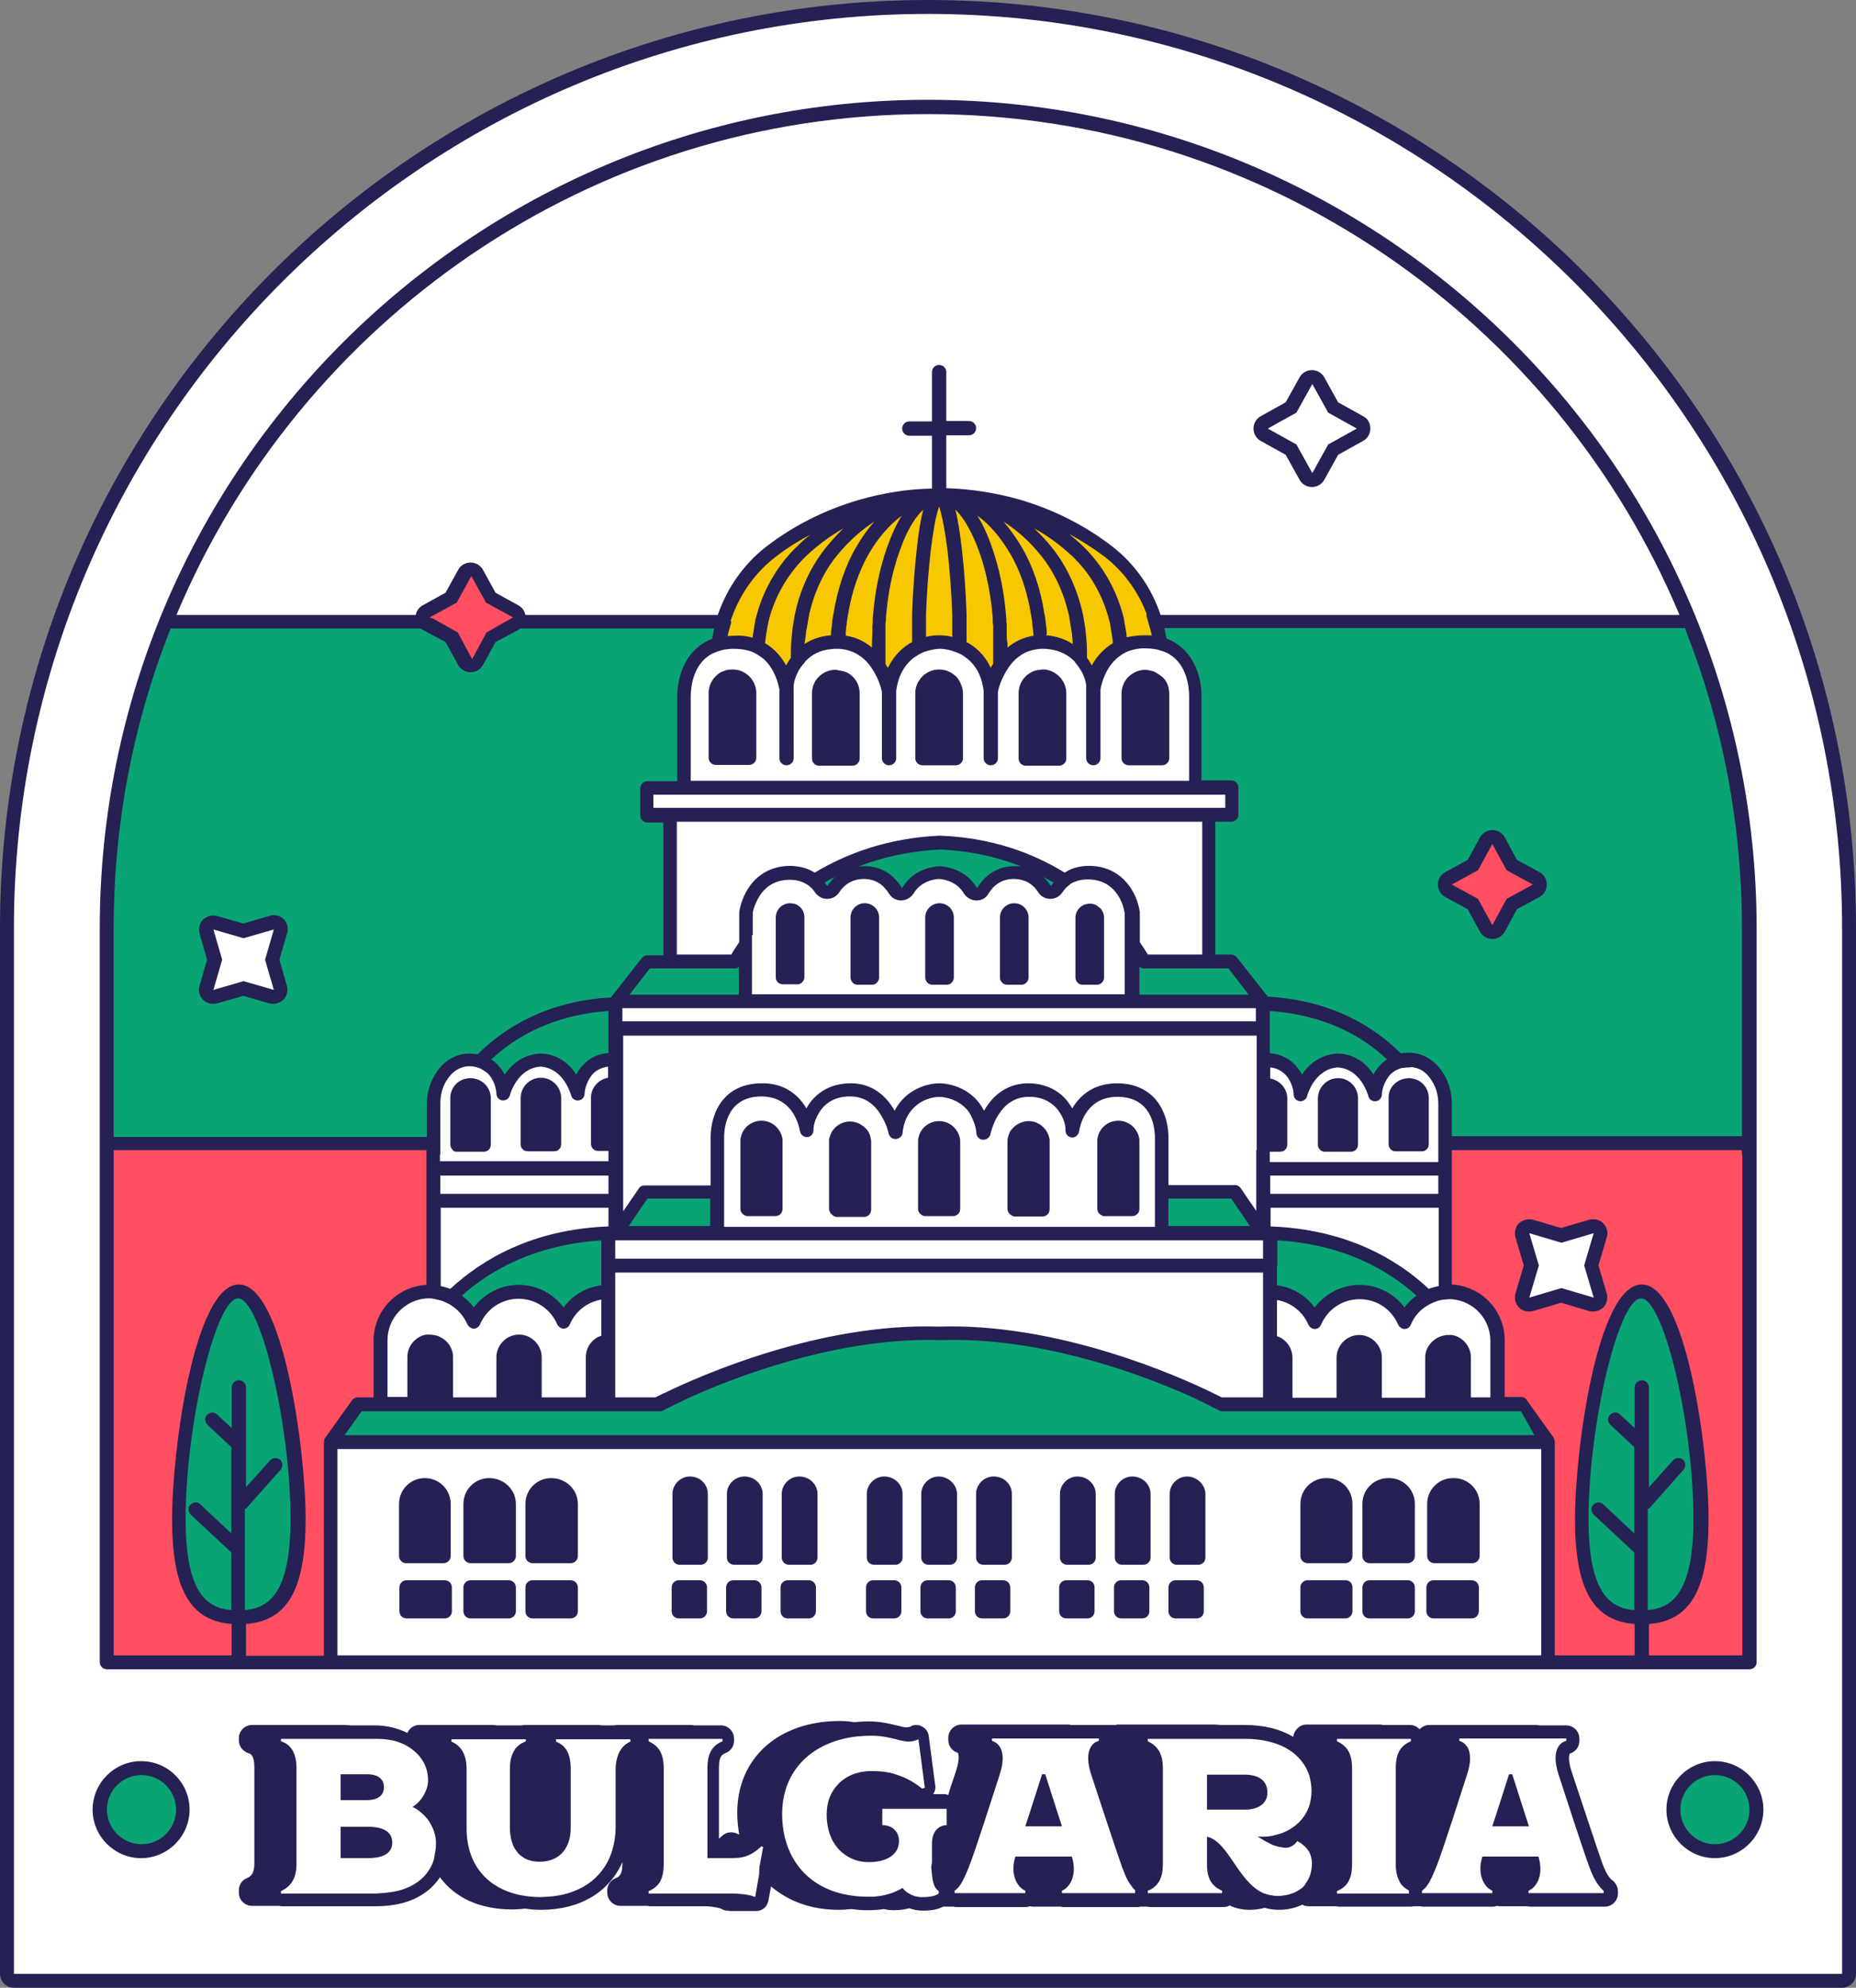 <?xml version="1.0" encoding="UTF-8"?><svg xmlns="http://www.w3.org/2000/svg" xmlns:xlink="http://www.w3.org/1999/xlink" height="500.0" id="Illustration" preserveAspectRatio="xMidYMid meet" version="1.1" viewBox="0.0 0.0 467.0 500.0" width="467.0" x="0" xml:space="preserve" y="0" zoomAndPan="magnify"><rect x="0.0" y="0.0" width="467.0" height="500.0" fill="#808080" stroke="none"/><g><g id="change1_1"><path d="M290.9,159.6c0.1,0.4,0,0.7-0.3,1c-0.2,0.2-0.5,0.4-0.9,0.4c0,0-0.1,0-0.1,0c-0.5-0.1-1-0.1-1.5-0.1l-0.4,0 c-1.4,0-2.8,0.2-4,0.5c-0.1,0-0.2,0-0.3,0c-0.2,0-0.5-0.1-0.7-0.2c-0.3-0.2-0.5-0.5-0.5-0.8l0-0.2c0-0.3-0.1-0.6-0.1-0.8 c0,0,0,0,0,0c-0.1-0.3-0.1-0.7-0.2-1c0,0,0,0,0,0c0,0,0,0,0,0l-0.1-0.6c0,0,0,0,0,0c0,0,0,0,0,0c-0.1-0.2-0.1-0.5-0.2-0.7l-0.1-0.3 c0,0,0,0,0,0l-0.1-0.6c0,0,0,0,0,0c-0.1-0.3-0.1-0.6-0.2-0.8l-0.1-0.2c0,0,0,0,0,0c-1.8-6.5-5.2-12.2-9.8-16.7 c-1-0.9-2.1-1.9-3.4-2.9c-0.5-0.4-0.6-1.1-0.2-1.6c0.2-0.3,0.6-0.5,1-0.5c0.2,0,0.4,0,0.6,0.1c3.2,1.7,6.3,3.7,9.1,5.8 c4.9,3.8,8.7,9,11,15c0,0,0,0,0,0c0.1,0.4,0.3,0.7,0.4,1.1c0,0,0,0,0,0c0.1,0.2,0.2,0.7,0.2,0.7c0,0,0,0,0,0 c0.1,0.4,0.2,0.8,0.3,1.1c0,0,0,0,0,0c0,0.2,0.2,0.7,0.2,0.7c0,0,0,0,0,0c0.1,0.4,0.2,0.8,0.3,1.1c0,0,0,0,0,0l0,0 C290.8,159.1,290.9,159.6,290.9,159.6z M191.4,155.1l0.1-0.2c0,0,0,0,0,0c1.8-6.5,5.2-12.2,9.8-16.7c1-0.9,2.1-1.9,3.4-2.9 c0.5-0.4,0.6-1.1,0.2-1.6c-0.2-0.3-0.6-0.5-1-0.5c-0.2,0-0.4,0-0.6,0.1c-3.2,1.7-6.3,3.7-9.1,5.8c-4.9,3.8-8.7,9-11,15c0,0,0,0,0,0 c0,0,0,0,0,0c-0.1,0.4-0.3,0.7-0.4,1.1c0,0,0,0,0,0l-0.2,0.7c0,0,0,0,0,0c0,0,0,0,0,0c-0.1,0.4-0.2,0.8-0.3,1.1c0,0,0,0,0,0 c0,0.2-0.2,0.7-0.2,0.7c0,0,0,0,0,0c0,0,0,0,0,0.1c-0.1,0.3-0.2,0.7-0.3,1c0,0,0,0,0,0l0,0c0,0.1-0.1,0.6-0.1,0.6 c-0.1,0.4,0,0.7,0.3,1c0.2,0.2,0.5,0.4,0.9,0.4c0,0,0.1,0,0.1,0c0.5-0.1,1-0.1,1.5-0.1l0.4,0c1.4,0,2.7,0.2,3.9,0.5 c0.1,0,0.2,0,0.3,0c0.2,0,0.5-0.1,0.7-0.2c0.3-0.2,0.5-0.5,0.5-0.8l0-0.2c0-0.3,0.1-0.5,0.1-0.8c0,0,0,0,0,0 c0.1-0.3,0.1-0.7,0.2-1.1c0,0,0,0,0,0l0.1-0.6c0,0,0,0,0,0c0,0,0,0,0,0c0.1-0.2,0.1-0.5,0.2-0.7l0.1-0.3c0,0,0,0,0,0l0.1-0.6 c0,0,0,0,0,0C191.2,155.7,191.3,155.4,191.4,155.1z M208.9,138.2c1.3-1.6,2.7-3.1,4.2-4.5c0.4-0.4,0.5-1.1,0.1-1.5 c-0.2-0.3-0.6-0.5-0.9-0.5c-0.2,0-0.4,0.1-0.6,0.2c-3.5,2-6.8,4.5-9.7,7.2c-4.2,4-7.4,9.3-9.2,15.2c-0.1,0.3-0.2,0.7-0.3,1l0,0.2 c0,0-0.2,0.5-0.2,0.7c0,0,0,0,0,0c-0.1,0.3-0.1,0.6-0.2,0.9l0,0.2c0,0,0,0,0,0c0,0-0.1,0.5-0.2,0.7c0,0,0,0,0,0c0,0,0,0,0,0 c-0.1,0.3-0.1,0.6-0.2,0.9l0,0.2c0,0,0,0,0,0v0c-0.2,0.9-0.3,1.8-0.3,2.5c0,0.5,0.2,0.9,0.6,1.1c2,1.2,3.6,2.9,4.8,5.2 c0.2,0.4,0.6,0.6,1,0.6c0,0,0,0,0,0c0.4,0,0.8-0.2,1-0.6c0.3-0.6,0.7-1.2,1.1-1.8c0.1-0.2,0.2-0.4,0.2-0.7v-1.2 c0-1.6,0.1-3.2,0.3-4.8c0,0,0,0,0,0c0,0,0,0,0,0c0-0.4,0.1-0.7,0.1-1.1c0,0,0,0,0,0c0,0,0,0,0,0l0.1-0.6c0.1-0.4,0.1-0.7,0.2-1.1 c0,0,0,0,0,0l0.1-0.6c0,0,0,0,0,0c0.1-0.4,0.1-0.7,0.2-1.1c0,0,0,0,0,0v0C202.5,148.6,205.2,142.8,208.9,138.2z M281,159 C281,159,281,159,281,159l0-0.2c-0.1-0.3-0.1-0.6-0.2-0.9c0,0,0,0,0,0c0,0,0,0,0,0c0-0.1-0.2-0.7-0.2-0.7c0,0,0,0,0,0l0-0.2 c-0.1-0.3-0.1-0.6-0.2-0.9c0,0,0,0,0,0c0-0.1-0.2-0.7-0.2-0.7l0-0.2c-0.1-0.3-0.2-0.7-0.3-1c-1.8-5.9-5-11.1-9.2-15.2 c-2.9-2.8-6.2-5.2-9.7-7.2c-0.2-0.1-0.4-0.2-0.6-0.2c-0.4,0-0.7,0.2-0.9,0.5c-0.4,0.5-0.3,1.1,0.1,1.5c1.5,1.4,2.9,2.9,4.2,4.5 c3.8,4.6,6.4,10.4,7.8,16.6v0c0,0,0,0,0,0c0.1,0.4,0.1,0.7,0.2,1.1c0,0,0,0,0,0l0.1,0.6c0,0,0,0,0,0c0.1,0.4,0.1,0.7,0.2,1.1 l0.1,0.6c0,0,0,0,0,0c0,0,0,0,0,0c0,0.4,0.1,0.7,0.1,1.1c0,0,0,0,0,0c0,0,0,0,0,0c0.2,1.6,0.3,3.3,0.3,4.8v1.2 c0,0.2,0.1,0.5,0.2,0.7c0.4,0.6,0.8,1.2,1.1,1.8c0.2,0.4,0.6,0.6,1,0.6c0,0,0,0,0,0c0.4,0,0.8-0.2,1-0.6c1.2-2.2,2.8-4,4.8-5.1 c0.4-0.2,0.6-0.7,0.6-1.1C281.2,160.8,281.1,159.9,281,159L281,159z M216.6,138.2c1.3-2.2,2.8-4.3,4.3-6.1c0.4-0.4,0.4-1.1,0-1.5 c-0.2-0.3-0.6-0.4-0.9-0.4c-0.2,0-0.4,0.1-0.6,0.2c-3.5,2.2-6.8,5.1-9.6,8.6c-3.4,4.2-6,9.5-7.3,15.4c0,0,0,0,0,0c0,0,0,0,0,0 l0,0.2c-0.1,0.3-0.1,0.6-0.2,0.9c0,0,0,0,0,0c0,0,0,0,0,0c0,0,0,0,0,0v0c0,0.2-0.1,0.7-0.1,0.7l0,0.2c-0.1,0.3-0.1,0.6-0.2,0.9 c0,0,0,0,0,0c0,0,0,0,0,0c0,0,0,0,0,0c0,0,0,0,0,0c0,0.2-0.1,0.7-0.1,0.7c0,0,0,0,0,0l0,0.2c0,0.3-0.1,0.6-0.1,0.9c0,0,0,0,0,0 c-0.1,0.9-0.2,1.9-0.2,2.9c0,0.4,0.2,0.9,0.6,1.1c0.2,0.1,0.4,0.2,0.6,0.2c0.2,0,0.4-0.1,0.6-0.2c1.8-1.2,3.9-1.8,6.2-2 c0.6,0,1-0.5,1.1-1.1l0-0.6c0,0,0,0,0,0c0-0.2,0-0.4,0.1-0.6l0-0.4c0,0,0,0,0,0l0.1-0.6c0,0,0,0,0,0l0-0.5c0-0.2,0-0.4,0.1-0.6 l0.1-0.6c0,0,0,0,0,0c0-0.2,0.1-0.4,0.1-0.7l0.1-0.4c0,0,0,0,0,0c0,0,0,0,0,0C211.9,148.6,213.9,142.9,216.6,138.2z M271,159.1 c0-0.3-0.1-0.6-0.1-0.9l0-0.2c0,0,0,0,0,0c0,0-0.1-0.5-0.1-0.7c0,0,0,0,0,0c0,0,0,0,0,0c0,0,0,0,0,0c0,0,0,0,0,0 c-0.1-0.3-0.1-0.6-0.2-0.9l0-0.2c0,0-0.1-0.5-0.1-0.7v0c0,0,0,0,0,0c0,0,0,0,0,0c0,0,0,0,0,0c-0.1-0.3-0.1-0.6-0.2-0.9l0-0.2 c0,0,0,0,0,0c0,0,0,0,0,0c-1.4-5.8-3.9-11.2-7.3-15.4c-2.8-3.5-6.1-6.4-9.6-8.6c-0.2-0.1-0.4-0.2-0.6-0.2c-0.3,0-0.7,0.1-0.9,0.4 c-0.4,0.4-0.4,1.1,0,1.5c1.6,1.8,3,3.8,4.3,6.1c2.7,4.7,4.7,10.5,5.6,16.6c0,0,0,0,0,0c0,0,0,0,0,0l0.1,0.4c0,0.2,0.1,0.4,0.1,0.7 c0,0,0,0,0,0l0.1,0.6c0,0.2,0,0.4,0.1,0.6l0,0.5c0,0,0,0,0,0l0.1,0.6c0,0,0,0,0,0l0,0.4c0,0.2,0,0.4,0.1,0.6c0,0,0,0,0,0l0,0.6 c0,0.6,0.5,1.1,1.1,1.1c2.3,0.2,4.3,0.9,6.1,2c0.2,0.1,0.4,0.2,0.6,0.2c0.2,0,0.4-0.1,0.6-0.2c0.4-0.2,0.6-0.6,0.6-1.1 C271.2,160.9,271.1,160,271,159.1C271,159.1,271,159.1,271,159.1z M224.3,138.2c1.1-3,2.3-5.7,3.6-7.8c0.3-0.5,0.2-1.1-0.2-1.5 c-0.2-0.2-0.5-0.3-0.8-0.3c-0.2,0-0.5,0.1-0.7,0.2c-3.2,2.3-6.2,5.8-8.6,9.9c-2.6,4.5-4.5,9.9-5.4,15.6c0,0,0,0,0,0 c-0.1,0.4-0.1,0.7-0.2,1.1c0,0,0,0,0,0c0,0,0,0,0,0l0,0.3c0,0.1,0,0.3-0.1,0.4c0,0,0,0,0,0c0,0.2-0.1,0.5-0.1,0.7l0,0.4 c0,0,0,0,0,0c0,0,0,0,0,0l-0.1,0.7c0,0,0,0,0,0c0,0,0,0,0,0l0,0.4c0,0.3,0,0.5-0.1,0.8c0,0,0,0,0,0c0,0,0,0.6-0.1,0.7 c0,0.6,0.4,1.1,1,1.2c2.2,0.3,4.2,1.3,6,2.7c0.2,0.2,0.5,0.3,0.8,0.3c0.2,0,0.3,0,0.5-0.1c0.4-0.2,0.7-0.6,0.7-1.1v-1.1 c0-0.9,0-1.7,0-2.5c0,0,0,0,0,0c0,0,0,0,0,0c0-0.4,0-0.7,0-1.1c0,0,0,0,0,0c0,0,0,0,0,0l0-0.6c0,0,0,0,0,0c0-0.4,0-0.7,0.1-1.1 c0,0,0,0,0,0c0,0,0,0,0,0l0-0.6c0,0,0,0,0,0c0-0.2,0.1-1.1,0.1-1.1c0,0,0,0,0,0c0,0,0,0,0,0C221.4,148.8,222.5,143.2,224.3,138.2z M261,159.1c0-0.3,0-0.5-0.1-0.8l0-0.4c0,0,0,0,0,0c0,0,0,0,0,0l-0.1-0.7c0,0,0,0,0,0c0,0,0,0,0,0l0-0.4c0-0.2,0-0.5-0.1-0.7 c0,0,0,0,0,0c0-0.1,0-0.3-0.1-0.4l0-0.3c0,0,0,0,0,0c0,0,0,0,0,0c-0.1-0.4-0.1-0.7-0.2-1.1c0,0,0,0,0,0c-0.9-5.8-2.8-11.2-5.4-15.6 c-2.4-4.2-5.4-7.6-8.6-9.9c-0.2-0.1-0.4-0.2-0.7-0.2c-0.3,0-0.6,0.1-0.8,0.3c-0.4,0.4-0.5,1-0.2,1.5c1.3,2.1,2.5,4.7,3.6,7.8 c1.8,5,2.9,10.6,3.4,16.5c0,0,0,0,0,0c0,0,0.1,0.9,0.1,1.1c0,0,0,0,0,0c0,0,0,0,0,0l0,0.6c0,0,0,0,0,0c0,0.4,0,0.7,0.1,1.1 c0,0,0,0,0,0l0,0.6c0,0,0,0,0,0c0,0,0,0,0,0c0,0.4,0,0.7,0,1.1c0,0,0,0,0,0c0,0,0,0,0,0c0,0.8,0,1.7,0,2.5v1.1 c0,0.5,0.3,0.9,0.7,1.1c0.2,0.1,0.3,0.1,0.5,0.1c0.3,0,0.5-0.1,0.8-0.3c1.7-1.5,3.8-2.4,6-2.7c0.6-0.1,1-0.6,1-1.2 C261.1,159.7,261,159.2,261,159.1C261,159.1,261,159.1,261,159.1z M232,138.2c0.5-4,1-7.2,1.6-9.6c0.1-0.5-0.1-1-0.5-1.2 c-0.2-0.1-0.4-0.2-0.6-0.2c-0.3,0-0.6,0.1-0.8,0.3c-0.1,0.1-0.1,0.1-0.2,0.2c-2.3,2.2-4.4,6-6.1,10.9c-1.7,4.8-2.8,10.2-3.3,15.9 c0,0,0,0,0,0c0,0-0.1,0.9-0.1,1.1c0,0,0,0,0,0c0,0,0,0,0,0l0,0.7c0,0,0,0,0,0c0,0.3,0,0.6-0.1,1l0,0.1c0,0,0,0,0,0l0,0.7 c0,0,0,0,0,0c0,0,0,0,0,0c0,0.4,0,0.7,0,1.1c0,0,0,0,0,0c0,0.9-0.1,1.7-0.1,2.6v5.3c0,0.2,0.1,0.4,0.2,0.6c0.2,0.3,0.4,0.6,0.5,0.9 c0.2,0.4,0.6,0.6,1,0.6c0,0,0,0,0,0c0.4,0,0.8-0.3,1-0.7c1.2-2.6,3.1-4.6,5.6-5.9c0.4-0.2,0.6-0.6,0.6-1v-1c0-0.3,0-1.4,0-1.4 c0,0,0,0,0,0s0,0,0,0l0-1.1c0,0,0,0,0,0c0,0,0,0,0,0l0-0.6c0,0,0,0,0,0c0,0,0,0,0,0l0-1.1c0,0,0,0,0,0s0,0,0,0l0-0.7c0,0,0,0,0,0 l0-1.1c0,0,0,0,0,0C230.9,149,231.3,143.5,232,138.2z M250.9,159.2c0-0.4,0-0.7,0-1.1l0-0.7c0,0,0,0,0,0c0,0,0-0.8-0.1-1.1 c0,0,0,0,0,0c0,0,0,0,0,0l0-0.7c0,0,0,0,0,0c0,0,0,0,0,0c0-0.2-0.1-1.1-0.1-1.1c0,0,0,0,0,0c-0.5-5.7-1.7-11.1-3.3-15.9 c-1.7-4.9-3.8-8.6-6.1-10.9c-0.1-0.1-0.1-0.1-0.2-0.2c-0.2-0.2-0.5-0.3-0.8-0.3c-0.2,0-0.4,0.1-0.6,0.2c-0.4,0.3-0.7,0.8-0.5,1.3 c0.6,2.4,1.1,5.6,1.6,9.6c0.6,5.2,1,10.8,1.2,16.4c0,0,0,0,0,0l0,1.1c0,0,0,0,0,0l0,0.7c0,0,0,0,0,0l0,1.1l0,0.7c0,0,0,0,0,0l0,1.1 c0,0,0,0,0,0s0,0,0,0c0,0,0,1.1,0,1.4v1c0,0.4,0.2,0.8,0.6,1c2.5,1.4,4.4,3.4,5.6,5.9c0.2,0.4,0.6,0.7,1,0.7c0,0,0,0,0,0 c0.4,0,0.8-0.2,1-0.6c0.2-0.3,0.3-0.6,0.5-0.9c0.1-0.2,0.2-0.4,0.2-0.6v-5.3C251,160.9,251,160,250.9,159.2 C250.9,159.2,250.9,159.2,250.9,159.2z M240.8,159.2l0-1.1c0,0,0,0,0,0c0,0,0,0,0,0l0-0.7l0-1.1c0,0,0,0,0,0c0,0,0,0,0,0l0-0.7 c0,0,0,0,0,0c0,0,0,0,0,0l0-1.1c0,0,0,0,0,0c0,0,0,0,0,0c-0.2-5.6-0.6-11-1.2-16.2c-0.6-4.9-1.3-8.6-2-10.9c0-0.1-0.1-0.2-0.1-0.3 c-0.2-0.5-0.6-0.8-1.1-0.8c0,0,0,0,0,0c-0.5,0-0.9,0.3-1.1,0.8l-0.1,0.3c-0.7,2.3-1.4,6-2,10.9c-0.6,5.2-1,10.6-1.2,16.2 c0,0,0,0,0,0l0,1.1c0,0,0,0,0,0l0,0.7v0l0,1.1c0,0,0,0,0,0l0,0.7v0l0,1.1v0l0,1c0,0.4,0.2,0.7,0.5,0.9c0.2,0.2,0.5,0.2,0.7,0.2 c0.1,0,0.2,0,0.3,0c1.3-0.3,2.4-0.4,3-0.4s1.7,0.1,3,0.4c0.1,0,0.2,0,0.3,0c0.3,0,0.5-0.1,0.7-0.2c0.3-0.2,0.5-0.6,0.4-0.9 L240.8,159.2L240.8,159.2z" fill="#f7c700"/></g><g id="change2_1"><path d="M28.6,287h78.7c0.6,0,1.2-0.5,1.2-1.2v-8.2c0-2.5,0.6-4.8,1.8-6.8c1.8-3,4.4-4.7,7.4-4.8c0.1,0,0.3,0,0.4,0 c0.6,0,1.2,0.1,1.7,0.2c0.1,0,0.1,0,0.2,0c0.3,0,0.6-0.1,0.8-0.3c5.9-5.9,16.3-13,32.7-14c0.3,0,0.6-0.2,0.9-0.4l7.8-9.9 c0.1-0.1,0.3-0.2,0.5-0.2h4c0.6,0,1.2-0.5,1.2-1.2v-33.4c0-0.6-0.5-1.2-1.2-1.2h-4c-0.3,0-0.6-0.3-0.6-0.6v-6.8 c0-0.3,0.3-0.6,0.6-0.6h7.5c0.6,0,1.2-0.5,1.2-1.2v-21.1c0-5.1,2.1-11.3,8.1-13.6c0.4-0.1,0.7-0.5,0.7-0.9c0.1-0.5,0.2-1,0.3-1.4 l0.1-0.3c0-0.2,0.1-0.5,0.2-0.7c0.1-0.3,0-0.7-0.2-1c-0.2-0.3-0.6-0.4-0.9-0.4h-48.8c-0.2,0-0.5,0.1-0.7,0.2 c-0.1,0-0.1,0.1-0.2,0.2l-1.5,0.8l-4.3,2.3c-0.2,0.1-0.4,0.3-0.5,0.5l-3.2,5.8c-0.4,0.8-1.2,1.2-2.1,1.2c-0.9,0-1.6-0.5-2.1-1.2 l-3.2-5.8c-0.1-0.2-0.3-0.4-0.5-0.5l-4.3-2.3l-1.6-0.9c-0.1,0-0.1-0.1-0.2-0.1c-0.2-0.1-0.4-0.2-0.7-0.2H43c-0.5,0-0.9,0.3-1.1,0.7 l-0.4,1.1c0,0,0,0,0,0c-9.3,23.8-14,49-14,74.7v52.3C27.5,286.5,28,287,28.6,287z M51.4,248.3l1.9-6.6c0.1-0.2,0.1-0.4,0-0.7 l-1.9-6.6c-0.2-0.8,0-1.7,0.6-2.3c0.4-0.4,1-0.7,1.7-0.7c0.2,0,0.4,0,0.7,0.1l6.6,1.9c0.1,0,0.2,0,0.3,0c0.1,0,0.2,0,0.3,0l6.6-1.9 c0.2-0.1,0.4-0.1,0.6-0.1l0.2,0c1.3,0,2.3,1.1,2.3,2.3c0,0.3,0,0.5-0.1,0.8l-1.9,6.5c-0.1,0.2-0.1,0.4,0,0.7l1.9,6.6 c0.2,0.8,0,1.7-0.6,2.3c-0.4,0.4-1,0.7-1.7,0.7c-0.2,0-0.4,0-0.7-0.1l-6.6-1.9c-0.1,0-0.2,0-0.3,0c-0.1,0-0.2,0-0.3,0l-6.6,1.9 c-0.2,0.1-0.4,0.1-0.7,0.1c-0.6,0-1.2-0.2-1.7-0.7C51.4,250,51.2,249.2,51.4,248.3z M292,159.1l0.1,0.3c0,0,0,0,0,0 c0.1,0.5,0.2,1,0.3,1.4c0.1,0.4,0.3,0.8,0.7,0.9c4.7,1.8,7.7,6.4,8.1,12.4c0,0.1,0,0.2,0,0.3v21.9c0,0.6,0.5,1.2,1.2,1.2h7.5 c0.3,0,0.6,0.3,0.6,0.6v6.8c0,0.3-0.3,0.6-0.6,0.6h-4c-0.6,0-1.2,0.5-1.2,1.2v33.4c0,0.6,0.5,1.2,1.2,1.2h4c0.2,0,0.3,0.1,0.5,0.2 l7.8,9.9c0.2,0.3,0.5,0.4,0.9,0.4c16.4,1,26.9,8.1,32.7,14c0.2,0.2,0.5,0.3,0.8,0.3c0.1,0,0.1,0,0.2,0c0.6-0.1,1.2-0.2,1.7-0.2 c0.1,0,0.3,0,0.4,0c3.1,0.1,5.6,1.8,7.4,4.8c1.2,2,1.8,4.3,1.8,6.8v8.2c0,0.6,0.5,1.2,1.2,1.2h73c0.6,0,1.2-0.5,1.2-1.2v-52.3 c0-25.7-4.7-50.9-14-74.7c0,0,0,0,0,0l-0.4-1.1c-0.2-0.4-0.6-0.7-1.1-0.7H293c-0.4,0-0.7,0.2-0.9,0.4s-0.3,0.6-0.2,1 C291.9,158.6,292,158.9,292,159.1z M364.1,220.5l5.7-3.1c0.2-0.1,0.4-0.3,0.5-0.5l3.1-5.7c0.4-0.7,1.2-1.2,2.1-1.2s1.6,0.5,2.1,1.2 l3.1,5.7c0.1,0.2,0.3,0.4,0.5,0.5l5.7,3.1c0.7,0.4,1.2,1.2,1.2,2c0,0.9-0.5,1.6-1.2,2.1l-5.7,3.1c-0.2,0.1-0.4,0.3-0.5,0.5 l-3.1,5.7c-0.4,0.8-1.2,1.2-2.1,1.2s-1.6-0.5-2.1-1.2l-3.1-5.7c-0.1-0.2-0.3-0.4-0.5-0.5l-5.7-3.1c-0.8-0.4-1.2-1.2-1.2-2.1 C362.9,221.7,363.4,220.9,364.1,220.5z M153.2,266.1c-2.1,0.1-3.9,0.9-5.3,2.3c-0.7,0.7-1.3,1.5-1.8,2.5c-0.2,0.4-0.6,0.6-1,0.6 c0,0,0,0-0.1,0c-0.4,0-0.8-0.2-1-0.5c-2-3-4.7-4.6-8-4.8c-3.4,0.2-6.1,1.8-8.1,4.8c-0.2,0.3-0.6,0.5-1,0.5c0,0,0,0-0.1,0 c-0.4,0-0.8-0.3-1-0.6c-0.5-0.9-1.1-1.8-1.8-2.5c-0.3-0.3-0.7-0.6-1.1-0.9c-0.3-0.2-0.5-0.5-0.5-0.9c0-0.4,0.1-0.7,0.4-1 c8-7.5,18.2-11.7,30.2-12.5c0,0,0.1,0,0.1,0c0.3,0,0.6,0.1,0.8,0.3c0.2,0.2,0.4,0.5,0.4,0.9v10.7 C154.3,265.5,153.8,266,153.2,266.1z M324.8,268.3c-1.4-1.4-3.2-2.1-5.3-2.2c-0.6,0-1.1-0.5-1.1-1.2v-10.7c0-0.3,0.1-0.6,0.4-0.9 c0.2-0.2,0.5-0.3,0.8-0.3c0,0,0.1,0,0.1,0c12.1,0.8,22.3,5,30.3,12.5c0.3,0.2,0.4,0.6,0.4,1s-0.2,0.7-0.5,0.9 c-0.4,0.3-0.9,0.6-1.2,0.9c-0.7,0.7-1.3,1.5-1.8,2.5c-0.2,0.4-0.6,0.6-1,0.6c0,0,0,0-0.1,0c-0.4,0-0.8-0.2-1-0.5 c-2-3-4.7-4.6-8-4.8c-3.4,0.2-6.1,1.8-8.1,4.8c-0.2,0.3-0.6,0.5-1,0.5c0,0,0,0-0.1,0c-0.4,0-0.8-0.3-1-0.6 C326.1,269.8,325.5,269,324.8,268.3z M285.6,250.2v-2.8v-1.8v-1.8v-0.6c0-0.4,0.2-0.8,0.6-1c0.2-0.1,0.3-0.1,0.5-0.1 c0.2,0,0.5,0.1,0.7,0.2c0.1,0.1,0.2,0.1,0.3,0.1h14.7h1.8h1.8h3.1c0.4,0,0.7,0.2,0.9,0.4l5.1,6.6c0.3,0.4,0.3,0.8,0.1,1.2 c-0.2,0.4-0.6,0.7-1.1,0.7h-27.5C286.1,251.4,285.6,250.8,285.6,250.2z M206.6,222.7c-0.2-0.3-0.3-0.6-0.2-0.9 c0.1-0.3,0.3-0.6,0.6-0.8c0.9-0.5,1.8-1,2.7-1.5c0.2-0.1,0.4-0.1,0.5-0.1c0.4,0,0.7,0.2,1,0.5c0.3,0.5,0.3,1.1-0.2,1.5 c-0.8,0.7-1.3,1.5-1.7,1.9c-0.2,0.4-0.7,0.6-1.1,0.6c-0.3,0-0.6-0.1-0.9-0.3c-0.1-0.1-0.1-0.1-0.2-0.2 C207,223.2,206.8,222.9,206.6,222.7z M261.7,221.5c-0.4-0.4-0.5-1.1-0.2-1.5c0.2-0.3,0.6-0.5,1-0.5c0.2,0,0.4,0,0.5,0.1 c0.9,0.5,1.8,1,2.6,1.4c0.3,0.2,0.5,0.5,0.6,0.8c0.1,0.3,0,0.7-0.2,0.9c-0.2,0.2-0.4,0.5-0.5,0.7c-0.1,0.1-0.2,0.2-0.2,0.3 c-0.2,0.2-0.5,0.3-0.8,0.3c-0.5,0-0.9-0.2-1.1-0.6C263.1,222.9,262.5,222.2,261.7,221.5z M214.7,218.3c-0.1-0.6,0.2-1.2,0.7-1.4 c6.5-2.6,13.5-4,20.9-4.3c7.4,0.3,14.4,1.8,20.9,4.3c0.5,0.2,0.9,0.8,0.7,1.4c-0.1,0.5-0.6,0.9-1.1,0.9c-0.1,0-0.1,0-0.2,0 c-0.5-0.1-1-0.1-1.5-0.1l-0.4,0c-3.3,0.1-6,1.8-7.9,4.8c-0.1,0.1-0.2,0.3-0.3,0.4c-0.2,0.1-0.5,0.2-0.7,0.2c-0.5,0-0.9-0.3-1.2-0.7 c-2.8-4.7-8.1-4.7-8.3-4.7s-5.5,0.1-8.3,4.7c-0.3,0.4-0.7,0.7-1.2,0.7c-0.3,0-0.7-0.2-0.9-0.4c0-0.1-0.1-0.1-0.1-0.2 c-1.9-3.1-4.6-4.7-7.9-4.8l-0.3,0c-0.5,0-1,0-1.6,0.1c-0.1,0-0.1,0-0.2,0C215.3,219.2,214.8,218.8,214.7,218.3z M170.2,242.5h14.7 c0.1,0,0.2,0,0.3-0.1c0.2-0.2,0.4-0.2,0.7-0.2c0.2,0,0.4,0,0.5,0.1c0.4,0.2,0.6,0.6,0.6,1v0.6v1.8v1.8v2.8c0,0.6-0.5,1.2-1.2,1.2 h-27.5c-0.4,0-0.9-0.3-1.1-0.7c-0.2-0.4-0.1-0.9,0.1-1.2l5.1-6.6c0.2-0.3,0.6-0.4,0.9-0.4h3.1h1.8H170.2z M320.2,323.3V312 c0-0.3,0.1-0.6,0.4-0.9c0.2-0.2,0.5-0.3,0.8-0.3c0,0,0,0,0.1,0c14.2,0.9,26.2,5.7,35.8,14.2c0.3,0.2,0.4,0.6,0.4,0.9 c0,0.4-0.2,0.7-0.5,0.9c-1.1,0.8-2,1.7-2.8,2.7c-0.2,0.3-0.6,0.5-0.9,0.5c-0.4,0-0.7-0.2-0.9-0.5c-2.4-3.3-6.3-5.2-10.3-5.2 c-4.1,0-7.9,1.9-10.3,5.2c-0.2,0.3-0.6,0.5-0.9,0.5c-0.4,0-0.7-0.2-0.9-0.5c-2.1-2.8-5.2-4.7-8.7-5.1 C320.6,324.4,320.2,323.9,320.2,323.3z M151.3,310.9c0.3,0,0.6,0.1,0.8,0.3c0.2,0.2,0.4,0.5,0.4,0.9v11.3c0,0.6-0.4,1.1-1,1.2 c-3.5,0.4-6.6,2.3-8.7,5.1c-0.2,0.3-0.6,0.5-0.9,0.5s-0.7-0.2-0.9-0.5c-2.4-3.3-6.3-5.2-10.3-5.2c-4.1,0-7.9,1.9-10.3,5.2 c-0.2,0.3-0.6,0.5-0.9,0.5c-0.4,0-0.7-0.2-0.9-0.5c-0.7-1-1.7-1.9-2.8-2.7c-0.3-0.2-0.5-0.5-0.5-0.9c0-0.4,0.1-0.7,0.4-0.9 C125,316.5,137,311.8,151.3,310.9C151.3,310.9,151.3,310.9,151.3,310.9z M178.7,300.4c0.6,0,1.2,0.5,1.2,1.2v6.9 c0,0.6-0.5,1.2-1.2,1.2h-20.5c-0.4,0-0.8-0.2-1-0.6c-0.2-0.4-0.2-0.8,0.1-1.2l4.7-6.9c0.2-0.3,0.6-0.5,1-0.5H178.7z M310.8,300.9 l4.7,6.9c0.2,0.4,0.3,0.8,0.1,1.2c-0.2,0.4-0.6,0.6-1,0.6H294c-0.6,0-1.2-0.5-1.2-1.2v-6.9c0-0.6,0.5-1.2,1.2-1.2h15.8 C310.2,300.4,310.6,300.6,310.8,300.9z M387.3,361.1C387.2,361.1,387.3,361.1,387.3,361.1c0,0.2-0.1,0.3-0.1,0.4c0,0,0,0,0,0 c0,0,0,0.1-0.1,0.1c-0.1,0.1-0.1,0.2-0.2,0.2c0,0,0,0,0,0c0,0,0,0,0,0c-0.1,0-0.1,0.1-0.2,0.1c0,0-0.1,0-0.1,0c-0.1,0-0.2,0-0.3,0 c0,0,0,0,0,0c0,0,0,0,0,0c0,0,0,0,0,0h-7.5h-7.8h-0.7h-11.3h-11h-11.3h-11.2h-3.9h-3h-4.3h-8.3H167h-8.3h-4.3h-3h-3.9h-11.2h-11.3 h-11h-11.3h-0.7h-7.8h-7.5c0,0,0,0,0,0c0,0,0,0,0,0c0,0,0,0,0,0c-0.1,0-0.2,0-0.3,0c0,0-0.1,0-0.1,0c-0.1,0-0.1-0.1-0.2-0.1 c0,0,0,0,0,0c0,0,0,0,0,0c-0.1-0.1-0.2-0.1-0.2-0.2c0,0,0-0.1-0.1-0.1c0,0,0,0,0,0c-0.1-0.1-0.1-0.2-0.1-0.3c0,0,0,0,0-0.1 c0-0.1,0-0.2,0-0.3c0,0,0-0.1,0-0.1c0-0.1,0.1-0.3,0.2-0.4l4.3-6c0.1-0.2,0.3-0.3,0.4-0.4c0,0,0,0,0,0c0.2-0.1,0.3-0.1,0.5-0.1H94 h1.8h1.8h3.9h1.1h0.6h1.1h0.6h1.1h4.4h1.8h1.8h10.9h1.8h1.8h4.4h1.8h1.8h11.1h1.8h1.8h0.4h1.8h1.8h0.4h1.8h1.8h4.8h1.8h0.2 c0.1,0,0.2,0,0.3-0.1c0,0,0.3-0.1,0.7-0.4c0,0,0,0,0,0c0.3-0.1,0.6-0.3,1.1-0.5l0,0c0.4-0.2,0.9-0.4,1.4-0.7c0,0,0,0,0,0 c0.7-0.3,1.5-0.7,2.4-1.1c0,0,0,0,0,0c0.5-0.2,0.9-0.4,1.5-0.7c0,0,0,0,0,0c0.8-0.4,1.6-0.7,2.5-1.1c11.6-5,34.6-13.3,57.8-13.3 c1.1,0,2.2,0,3.3,0.1c1.1,0,2.2-0.1,3.3-0.1c23.2,0,46.1,8.4,57.7,13.3c0.9,0.4,1.7,0.8,2.5,1.1c0.5,0.2,1,0.4,1.5,0.7c0,0,0,0,0,0 c0.9,0.4,1.7,0.8,2.4,1.1c0,0,0,0,0,0c0.5,0.2,1,0.5,1.4,0.7c0.4,0.2,0.8,0.4,1.1,0.5c0,0,0,0,0,0c0.4,0.2,0.7,0.4,0.7,0.4 c0.1,0,0.2,0.1,0.3,0.1h0.2h1.8h4.8h1.8h1.8h0.4h1.8h1.8h0.4h1.8h1.8h11.1h1.8h1.8h4.4h1.8h1.8h10.9h1.8h1.8h4.4h1.1h0.6h1.1h0.6 h1.1h3.9h1.8h1.8h3.2c0.2,0,0.4,0,0.5,0.1c0,0,0,0,0,0c0.2,0.1,0.3,0.2,0.4,0.4l4.3,6c0.1,0.1,0.1,0.2,0.2,0.4c0,0,0,0.1,0,0.1 C387.3,360.9,387.3,361,387.3,361.1z M441.3,455.2c0,5.4-4.4,9.8-9.8,9.8c-5.4,0-9.8-4.4-9.8-9.8c0-5.4,4.4-9.8,9.8-9.8 C436.9,445.3,441.3,449.7,441.3,455.2z M45.4,455.2c0,5.4-4.4,9.8-9.8,9.8s-9.8-4.4-9.8-9.8c0-5.4,4.4-9.8,9.8-9.8 S45.4,449.7,45.4,455.2z M415,406.2c0,0-0.1,0-0.1,0c-0.3,0-0.6-0.1-0.8-0.3c-0.2-0.2-0.4-0.5-0.4-0.9v-25.5c0-0.3,0.1-0.6,0.3-0.8 l8.7-9.8c0.1-0.2,0.2-0.3,0.1-0.4c0-0.1,0-0.3-0.2-0.4c-0.1-0.1-0.3-0.1-0.4-0.1c-0.1,0-0.3,0-0.4,0.2l-6.1,6.8 c-0.2,0.3-0.5,0.4-0.9,0.4c-0.1,0-0.3,0-0.4-0.1c-0.5-0.2-0.8-0.6-0.8-1.1V349c0-0.3-0.3-0.6-0.6-0.6c-0.3,0-0.6,0.3-0.6,0.6v10.2 c0,0.5-0.3,0.9-0.7,1.1c-0.2,0.1-0.3,0.1-0.5,0.1c-0.3,0-0.6-0.1-0.8-0.3l-3.7-3.4c-0.1-0.1-0.3-0.2-0.4-0.2c-0.1,0-0.3,0-0.4,0.2 c-0.1,0.2-0.2,0.3-0.2,0.4c0,0.1,0,0.3,0.2,0.4l6,5.6c0.2,0.2,0.4,0.5,0.4,0.9v21.7c0,0.5-0.3,0.9-0.7,1.1 c-0.2,0.1-0.3,0.1-0.5,0.1c-0.3,0-0.6-0.1-0.8-0.3l-7.8-7.3c-0.1-0.1-0.3-0.2-0.4-0.2c-0.1,0-0.3,0-0.4,0.2 c-0.1,0.2-0.2,0.3-0.2,0.4c0,0.1,0,0.3,0.2,0.4l10.2,9.5c0.2,0.2,0.4,0.5,0.4,0.9V405c0,0.3-0.1,0.6-0.4,0.9 c-0.2,0.2-0.5,0.3-0.8,0.3c0,0-0.1,0-0.1,0c-8.7-0.8-12.6-8.2-12.6-24c0-21.3,7-56.6,14.4-56.6c7.4,0,14.4,35.3,14.4,56.6 C427.6,398,423.7,405.4,415,406.2z M74.5,382.2c0,15.9-3.9,23.3-12.6,24c0,0-0.1,0-0.1,0c-0.3,0-0.6-0.1-0.8-0.3 c-0.2-0.2-0.4-0.5-0.4-0.9v-25.5c0-0.3,0.1-0.6,0.3-0.8l8.7-9.8c0.1-0.2,0.2-0.3,0.1-0.4c0-0.1,0-0.3-0.2-0.4 c-0.1-0.1-0.3-0.1-0.4-0.1c-0.1,0-0.3,0-0.4,0.2l-6.1,6.8c-0.2,0.3-0.5,0.4-0.9,0.4c-0.1,0-0.3,0-0.4-0.1c-0.5-0.2-0.8-0.6-0.8-1.1 V349c0-0.3-0.3-0.6-0.6-0.6s-0.6,0.3-0.6,0.6v10.2c0,0.5-0.3,0.9-0.7,1.1c-0.2,0.1-0.3,0.1-0.5,0.1c-0.3,0-0.6-0.1-0.8-0.3 l-3.7-3.4c-0.1-0.1-0.3-0.2-0.4-0.2c-0.1,0-0.3,0-0.4,0.2c-0.1,0.2-0.2,0.3-0.2,0.4c0,0.1,0,0.3,0.2,0.4l6,5.6 c0.2,0.2,0.4,0.5,0.4,0.9v21.7c0,0.5-0.3,0.9-0.7,1.1c-0.2,0.1-0.3,0.1-0.5,0.1c-0.3,0-0.6-0.1-0.8-0.3l-7.8-7.3 c-0.1-0.1-0.3-0.2-0.4-0.2c-0.1,0-0.3,0-0.4,0.2c-0.1,0.2-0.2,0.3-0.2,0.4c0,0.1,0,0.3,0.2,0.4l10.2,9.5c0.2,0.2,0.4,0.5,0.4,0.9 V405c0,0.3-0.1,0.6-0.4,0.9c-0.2,0.2-0.5,0.3-0.8,0.3c0,0-0.1,0-0.1,0c-8.7-0.8-12.6-8.2-12.6-24c0-21.3,7-56.6,14.4-56.6 S74.5,360.9,74.5,382.2z" fill="#0aa374"/></g><g id="change3_1"><path d="M438.4,288.2h-73c-0.6,0-1.2,0.5-1.2,1.2v1.1v32.8c0,0.6,0.5,1.1,1.1,1.2c6.8,0.3,12.2,6,12.2,12.8v14.3 c0,0.6,0.5,1.2,1.2,1.2h4.1c0.2,0,0.4,0.1,0.5,0.2l6.8,9.5c0,0,0,0.1,0.1,0.1c0,0,0,0,0,0c0,0,0,0.1,0,0.1c0,0,0,0.1,0,0.1 c0,0,0,0.1,0,0.1v53.6c0,0.6,0.5,1.2,1.2,1.2h20.1c0.6,0,1.2-0.5,1.2-1.2v-7.9c0-0.6-0.5-1.1-1.1-1.2c-9.8-0.7-13.9-8.3-13.9-25.2 c0-20.3,6.4-57.8,15.6-57.8c9.2,0,15.6,37.5,15.6,57.8c0,16.9-4.2,24.5-13.9,25.2c-0.6,0-1.1,0.6-1.1,1.2v7.9 c0,0.6,0.5,1.2,1.2,1.2h23.5c0.6,0,1.2-0.5,1.2-1.2v-126v-1.1C439.5,288.7,439,288.2,438.4,288.2z M384.7,328.8 c-0.6,0-1.2-0.2-1.7-0.7c-0.6-0.6-0.8-1.5-0.6-2.3l2.1-7.1c0.1-0.2,0.1-0.4,0-0.7l-2.1-7.1c-0.2-0.8,0-1.7,0.6-2.3 c0.4-0.4,1-0.7,1.7-0.7c0.2,0,0.4,0,0.7,0.1l7.1,2.1c0.1,0,0.2,0,0.3,0c0.1,0,0.2,0,0.3,0l7.1-2.1c0.2-0.1,0.4-0.1,0.7-0.1 c0.6,0,1.2,0.2,1.7,0.7c0.6,0.6,0.8,1.5,0.6,2.3l-2.1,7.1c-0.1,0.2-0.1,0.4,0,0.7l2.1,7.1c0.2,0.8,0,1.7-0.6,2.3 c-0.4,0.4-1,0.7-1.7,0.7c-0.2,0-0.4,0-0.7-0.1l-7.1-2.1c-0.1,0-0.2,0-0.3,0c-0.1,0-0.2,0-0.3,0l-7.1,2.1 C385.1,328.8,384.9,328.8,384.7,328.8z M108.5,289.3v1.1v32.8c0,0.6-0.5,1.1-1.1,1.2c-6.8,0.3-12.2,6-12.2,12.8v14.3 c0,0.6-0.5,1.2-1.2,1.2H90c-0.2,0-0.4,0.1-0.5,0.2l-6.8,9.5c0,0-0.1,0.1-0.1,0.2l0,0.1c0,0,0,0.1,0,0.1c0,0,0,0.1,0,0.1v53.6 c0,0.6-0.5,1.2-1.2,1.2H61.9c-0.6,0-1.2-0.5-1.2-1.2v-7.9c0-0.6,0.5-1.1,1.1-1.2c9.8-0.7,13.9-8.3,13.9-25.2 c0-20.3-6.4-57.8-15.6-57.8s-15.6,37.5-15.6,57.8c0,16.9,4.2,24.5,13.9,25.2c0.6,0,1.1,0.6,1.1,1.2v7.9c0,0.6-0.5,1.2-1.2,1.2H28.6 c-0.6,0-1.2-0.5-1.2-1.2v-126v-1.1c0-0.6,0.5-1.2,1.2-1.2h78.7C108,288.2,108.5,288.7,108.5,289.3z M364.1,222.5 c0-0.4,0.2-0.8,0.6-1l6.3-3.4l3.4-6.3c0.2-0.4,0.6-0.6,1-0.6c0.4,0,0.8,0.2,1,0.6l3.4,6.3l6.3,3.4c0.4,0.2,0.6,0.6,0.6,1 c0,0.4-0.2,0.8-0.6,1l-6.3,3.4l-3.4,6.3c-0.2,0.4-0.6,0.6-1,0.6c-0.4,0-0.8-0.2-1-0.6L371,227l-6.3-3.4 C364.3,223.3,364.1,222.9,364.1,222.5z M130,155.3c0,0.4-0.2,0.8-0.6,1l-0.7,0.4c0,0,0,0,0,0c0,0,0,0,0,0l-1.2,0.7l-2,1.1l-1.2,0.7 l-1.3,0.7l-3.5,6.4c-0.2,0.4-0.6,0.6-1,0.6s-0.8-0.2-1-0.6l-3.5-6.4l-1.3-0.7l-1.2-0.7l-2-1.1l-1.2-0.7c0,0,0,0,0,0c0,0,0,0,0,0 l-0.7-0.4c-0.4-0.2-0.6-0.6-0.6-1c0-0.4,0.2-0.8,0.6-1l1.3-0.7l5.2-2.8l3.5-6.4c0.2-0.4,0.6-0.6,1-0.6s0.8,0.2,1,0.6l3.5,6.4 l5.2,2.8l1.3,0.7C129.8,154.5,130,154.9,130,155.3z" fill="#ff4f61"/></g><g id="change4_1"><path d="M233.5,2.3C106,2.3,2.3,106,2.3,233.5v263c0,0.6,0.5,1.2,1.2,1.2h460c0.6,0,1.2-0.5,1.2-1.2v-263 C464.7,106,361,2.3,233.5,2.3z M440.7,418.2c0,0.3-0.3,0.6-0.6,0.6H26.9c-0.3,0-0.6-0.3-0.6-0.6V233.5 c0-114.3,93-207.2,207.2-207.2s207.2,93,207.2,207.2V418.2z M153.8,475.6c0-0.9,0.5-1.6,1.3-2c1.3-0.6,2.5-1.4,2.5-4.8v-0.4 c0-0.6-0.4-1-0.9-1.1c-0.1,0-0.2,0-0.2,0c-0.5,0-0.9,0.3-1.1,0.7c-3.1,7.1-10.1,11.2-19.4,11.2c-1.2,0-2.4-0.1-3.7-0.3 c-0.1,0-0.1,0-0.2,0c0,0-0.1,0-0.1,0c-1.2,0.1-2.3,0.2-3.3,0.2c-7.5,0-13.6-2.7-17.2-7.6c-0.2-0.3-0.6-0.5-0.9-0.5c0,0,0,0,0,0 c-0.4,0-0.7,0.2-0.9,0.5c-2,3.1-6.3,6.7-15.1,6.7H70.7c-0.1,0-0.2,0-0.4,0c-0.1,0-0.1,0-0.2,0h-6.8c-1.2,0-2.1-1-2.1-2.1v-0.6 c0-0.8,0.5-1.6,1.2-1.9c1.6-0.7,2.6-1.8,2.6-4.8v-24.1c0-2.7-0.7-4.2-2.4-4.7c-0.9-0.3-1.5-1.1-1.5-2v-0.6c0-1.2,1-2.1,2.1-2.1 h24.3c0.4,0,0.9,0,1.4,0.1h6c2.8,0,5.5,0.6,7.8,1.8c0.2,0.1,0.3,0.1,0.5,0.1c0.1,0,0.3,0,0.4-0.1c0.3-0.1,0.5-0.3,0.7-0.6 c0.3-0.8,1.1-1.3,1.9-1.3h18.8c0.1,0,0.2,0,0.4,0c0.1,0,0.1,0,0.2,0h6.5c0.1,0,0.1,0,0.2,0c0.1,0,0.2,0,0.4,0h18.8 c0.1,0,0.2,0,0.4,0c0.1,0,0.1,0,0.2,0h3.3c0.1,0,0.1,0,0.2,0c0.1,0,0.2,0,0.4,0h18.7c0.1,0,0.2,0,0.4,0c0.1,0,0.1,0,0.2,0h6.8 c1.2,0,2.1,1,2.1,2.1v0.6c0,0.9-0.5,1.6-1.3,2c-1.3,0.6-2.5,1.4-2.5,4.8v17.9c0,0.4,0.3,0.9,0.7,1c0.2,0.1,0.3,0.1,0.5,0.1 c0.3,0,0.5-0.1,0.7-0.2c0.3-0.2,0.6-0.5,0.8-0.7l0.1-0.1c0.4-0.3,0.9-0.5,1.4-0.5c0.3,0,0.7,0.1,0.9,0.2l0.5,0.2 c0,0,0.1,0.1,0.1,0.1c0.2,0.1,0.4,0.2,0.6,0.2c0.2,0,0.5-0.1,0.7-0.2c0.4-0.3,0.6-0.7,0.5-1.2c-0.3-1.7-0.5-3.5-0.5-5.3 c0-13.1,9.9-21.9,24.6-21.9c1.1,0,2.2,0.1,3.4,0.3c0.1,0,0.1,0,0.2,0c0,0,0.1,0,0.1,0c1.4-0.1,2.5-0.2,3.6-0.2c3,0,5.4,0.6,7.1,1 c1.1,0.3,1.7,0.4,2.1,0.4c0.7,0,1.4-0.2,1.7-0.4c0.3-0.1,0.6-0.2,0.9-0.2c0.3,0,0.7,0.1,1,0.3c0.6,0.3,1,0.9,1.1,1.6l1.6,12.2 c0.1,0.5-0.1,1-0.4,1.5c-0.2,0.4-0.3,0.8-0.1,1.2c0.2,0.4,0.6,0.6,1,0.6h2.7c0.2,0,0.4,0,0.7,0.1c0.1,0,0.2,0.1,0.4,0.1 c0.2,0,0.4,0,0.5-0.1c0.3-0.1,0.5-0.4,0.6-0.7c0,0,1.7-5.3,2-6.2c1.1-3.3,0.7-5.1,0-5.7c-0.1-0.1-0.3-0.2-0.4-0.2 c-0.9-0.2-1.6-1.1-1.6-2v-0.6c0-1.2,1-2.1,2.1-2.1h27c0.1,0,0.2,0,0.4,0c0.1,0,0.1,0,0.2,0H281c0.1,0,0.2,0,0.2,0 c0.1,0,0.2,0,0.3,0h24.5c0.4,0,0.7,0,1,0l0.4,0h5.9c4.6,0,8.5,1,11.7,2.8c0.2,0.1,0.4,0.2,0.6,0.2c0.2,0,0.4,0,0.5-0.1 c0.4-0.2,0.6-0.5,0.6-1c0.1-1.1,1-2,2.1-2h18.7c0.1,0,0.2,0,0.4,0c0.1,0,0.1,0,0.2,0h6.8c0.6,0,1.1,0.2,1.6,0.7 c0.2,0.2,0.5,0.4,0.9,0.4c0,0,0,0,0,0c0.3,0,0.6-0.1,0.9-0.4c0.4-0.5,1-0.7,1.6-0.7h27c0.1,0,0.2,0,0.4,0c0.1,0,0.1,0,0.2,0h6.8 c1.2,0,2.1,1,2.1,2.1v0.6c0,1-0.6,1.8-1.5,2c-0.1,0-0.2,0.1-0.4,0.2c-0.8,0.5-1.2,2.3-0.1,5.7c0.1,0.2,6.2,19.1,7.7,23 c0.9,2.5,2,4.3,2.9,5.1c0.5,0.4,0.8,1,0.8,1.7v0.6c0,1.2-1,2.1-2.1,2.1h-18.9c-0.1,0-0.2,0-0.4,0c-0.1,0-0.1,0-0.2,0h-6.8 c-0.2,0-0.3,0-0.5-0.1c-0.1,0-0.2,0-0.3,0c-0.1,0-0.2,0-0.3,0.1c-0.2,0.1-0.4,0.1-0.6,0.1h-17.8c-0.1,0-0.2,0-0.4,0 c-0.1,0-0.1,0-0.2,0h-1.7c-0.1,0-0.1,0-0.2,0c-0.1,0-0.2,0-0.4,0h-18.7c-0.1,0-0.2,0-0.4,0c-0.1,0-0.1,0-0.2,0h-6.8 c-0.3,0-0.7-0.1-1-0.3c-0.2-0.1-0.4-0.1-0.6-0.1c-0.2,0-0.3,0-0.5,0.1c-1.6,0.8-3.4,1.1-5.5,1.1c-1.1,0-2.2-0.2-3.2-0.5 c-0.1,0-0.2-0.1-0.3-0.1c-0.1,0-0.2,0-0.3,0c-1.1,0.3-2.3,0.4-3.5,0.4c-1.6,0-3.1-0.3-4.5-1c-0.2-0.1-0.3-0.1-0.5-0.1 c-0.2,0-0.4,0-0.5,0.1c-0.3,0.2-0.6,0.2-0.9,0.2h-18.7c-0.1,0-0.2,0-0.4,0c-0.1,0-0.1,0-0.2,0h-1.7c-0.1,0-0.1,0-0.2,0 c-0.1,0-0.2,0-0.4,0h-18.9c-0.1,0-0.2,0-0.4,0c-0.1,0-0.1,0-0.2,0h-6.8c-0.1,0-0.3,0-0.5-0.1c-0.1,0-0.2,0-0.3,0 c-0.1,0-0.2,0-0.3,0.1c-0.2,0.1-0.4,0.1-0.6,0.1h-17.8c-0.1,0-0.2,0-0.4,0c-0.1,0-0.1,0-0.2,0h-2.5c-0.2,0-0.4,0-0.5,0.1 c-1.1,0.6-2.6,0.9-4.5,0.9c-1.1,0-2.1-0.2-3.1-0.5c-0.1,0-0.2-0.1-0.4-0.1c-0.1,0-0.2,0-0.4,0.1c-1,0.3-2.1,0.5-3.5,0.5 c-0.7,0-1.4-0.1-2.2-0.3c-0.1,0-0.2,0-0.3,0c-0.1,0-0.1,0-0.2,0c-1.3,0.2-2.6,0.3-3.9,0.3c-1.2,0-2.4-0.1-3.9-0.3c0,0-0.1,0-0.1,0 c-0.1,0-0.1,0-0.2,0c-1,0.1-2.1,0.2-3.1,0.2c-6.5,0-12.1-1.9-16.3-5.6c-0.2-0.2-0.5-0.3-0.8-0.3c-0.1,0-0.3,0-0.4,0.1 c-0.4,0.1-0.7,0.5-0.8,0.9l-0.6,3.3c-0.1,0.4-0.3,1.3-1.1,1.7c-0.3,0.1-0.6,0.2-0.8,0.2c0,0-0.1,0-0.2,0c0,0-0.1,0-0.1,0h-6.3 c-0.1-0.1-0.3-0.1-0.5-0.1c0,0-0.1,0-0.1,0c0,0-0.2,0-0.2,0c-0.3,0-0.7-0.1-1-0.3c-0.1-0.1-0.2-0.1-0.3-0.1 c-0.3-0.1-1.6-0.5-4.2-0.6h-14.1c-0.1,0-0.2,0-0.4,0c-0.1,0-0.1,0-0.2,0h-6.8c-1.2,0-2.1-1-2.1-2.1V475.6z M35.5,444.1 c6.1,0,11,4.9,11,11c0,6.1-4.9,11-11,11s-11-4.9-11-11C24.5,449.1,29.5,444.1,35.5,444.1z M431.5,466.2c-6.1,0-11-4.9-11-11 c0-6.1,4.9-11,11-11c6.1,0,11,4.9,11,11C442.5,461.2,437.5,466.2,431.5,466.2z M349,62.9c-34.2-23.2-74.1-35.5-115.5-35.5 S152.2,39.7,118,62.9c-33.3,22.6-59.2,54.2-74.7,91.2c-0.2,0.4-0.1,0.8,0.1,1.1c0.2,0.3,0.6,0.5,1,0.5h60.2c0.6,0,1-0.4,1.1-0.9 c0.1-0.7,0.6-1.3,1.1-1.6l5.8-3.2c0.2-0.1,0.4-0.3,0.5-0.5l3.2-5.8c0.4-0.8,1.2-1.2,2.1-1.2c0.9,0,1.6,0.5,2.1,1.2l3.2,5.8 c0.1,0.2,0.3,0.4,0.5,0.5l5.8,3.2c0.6,0.3,1,0.9,1.1,1.6c0.1,0.5,0.6,0.9,1.1,0.9h48.4c0.5,0,0.9-0.3,1.1-0.8 c2.3-6.7,6.4-12.4,11.8-16.7c6.7-5.2,14.5-9.1,23.1-11.6c5.8-1.7,11.9-2.6,17.9-2.7c0.6,0,1.1-0.5,1.1-1.2v-13.3 c0-0.6-0.5-1.2-1.2-1.2h-5.7c-0.3,0-0.6-0.3-0.6-0.6c0-0.3,0.3-0.6,0.6-0.6h5.7c0.6,0,1.2-0.5,1.2-1.2V93.6c0-0.3,0.3-0.6,0.6-0.6 s0.6,0.3,0.6,0.6V106c0,0.6,0.5,1.2,1.2,1.2h5.7c0.3,0,0.6,0.3,0.6,0.6c0,0.3-0.3,0.6-0.6,0.6h-5.7c-0.6,0-1.2,0.5-1.2,1.2v13.3 c0,0.6,0.5,1.2,1.1,1.2c6.1,0.1,12.1,1.1,17.9,2.7c8.6,2.5,16.4,6.4,23.1,11.6c5.4,4.2,9.5,10,11.8,16.7c0.2,0.5,0.6,0.8,1.1,0.8 h130.6c0.4,0,0.8-0.2,1-0.5c0.2-0.3,0.3-0.7,0.1-1.1C408.1,117.1,382.3,85.6,349,62.9z M316.6,107.8c0-0.9,0.5-1.6,1.2-2l6.3-3.5 c0.2-0.1,0.4-0.3,0.5-0.5l3.5-6.3c0.4-0.7,1.2-1.2,2.1-1.2s1.6,0.5,2.1,1.2l3.5,6.3c0.1,0.2,0.3,0.4,0.5,0.5l6.3,3.5 c0.7,0.4,1.2,1.2,1.2,2s-0.5,1.6-1.2,2.1l-6.3,3.5c-0.2,0.1-0.4,0.3-0.5,0.5l-3.5,6.3c-0.4,0.8-1.2,1.2-2.1,1.2s-1.6-0.5-2.1-1.2 l-3.5-6.3c-0.1-0.2-0.3-0.4-0.5-0.5l-6.3-3.5C317.1,109.4,316.6,108.6,316.6,107.8z M153.1,267.3c0,0-0.1,0-0.1,0 c-1.7,0.2-3.2,0.8-4.3,1.9c-2,1.9-2.7,4.7-2.7,6c0,0.3-0.2,0.5-0.6,0.6c-0.3,0-0.5-0.2-0.6-0.4c-0.1-0.3-2.1-7.7-8.7-8.1 c0,0-0.1,0-0.2,0c-6.8,0.5-8.7,8.1-8.8,8.1c-0.1,0.3-0.3,0.4-0.6,0.4c0,0,0,0,0,0c-0.3,0-0.5-0.3-0.5-0.6c0-1.3-0.7-4.2-2.7-6 c-0.5-0.5-1-0.8-1.7-1.2c0,0,0,0,0,0c-0.7-0.4-1.5-0.6-2.2-0.7h0c0,0,0,0,0,0c-0.4-0.1-0.8-0.1-1.2-0.1c-0.1,0-0.3,0-0.4,0 c-0.3,0-0.7,0.1-1,0.1c-2.3,0.4-4.1,1.8-5.5,4.1c-1.1,1.8-1.6,3.9-1.6,6.2v8.2v1.1v0.7v1.1v0.7v1.1v1.7c0,0.6,0.5,1.2,1.2,1.2h0.5 h1.8h1.8h38.3c0.6,0,1.2-0.5,1.2-1.2v-1.7v-0.9c0-0.6-0.5-1.2-1.2-1.2h-2.6c-0.1,0-0.2,0-0.3-0.1c0,0,0,0,0,0c0,0,0,0,0,0 c-0.1-0.1-0.2-0.1-0.2-0.2c0,0,0,0,0,0c-0.1-0.1-0.1-0.2-0.1-0.3v-0.2v-0.7v-1.1v-9.6c0-1.9,1.4-3.5,3.3-3.8c0.6-0.1,1-0.6,1-1.2 v-2.8c0-0.3-0.1-0.6-0.4-0.9C153.7,267.4,153.4,267.3,153.1,267.3z M136,272.4c2.1,0,3.9,1.7,3.9,3.9v9.6v1.1v0.7v0.2 c0,0.1,0,0.2-0.1,0.3c0,0,0,0,0,0c0,0,0,0,0,0c-0.1,0.1-0.1,0.2-0.2,0.2c-0.1,0.1-0.2,0.1-0.3,0.1h-6.6c-0.1,0-0.2,0-0.3-0.1 c-0.1-0.1-0.2-0.1-0.2-0.2c0,0,0,0,0,0c0,0,0,0,0,0c-0.1-0.1-0.1-0.2-0.1-0.3v-0.2v-0.7v-1.1v-9.6 C132.1,274.1,133.9,272.4,136,272.4z M122.2,285.8v1.1v0.7v0.2c0,0.1,0,0.2-0.1,0.3c0,0,0,0,0,0c0,0,0,0,0,0 c-0.1,0.1-0.1,0.2-0.2,0.2c0,0,0,0,0,0c0,0,0,0,0,0c-0.1,0.1-0.2,0.1-0.3,0.1l-6.5,0c0,0-0.1,0-0.1,0c0,0,0,0,0,0 c-0.1,0-0.2,0-0.2-0.1c-0.1-0.1-0.2-0.1-0.2-0.2c-0.1-0.1-0.1-0.2-0.1-0.3v-0.2v-0.7v-1.1v-8.5v-1.1c0-1.7,1.1-3.2,2.8-3.7 c0,0,0,0,0,0c0.4-0.1,0.8-0.2,1.1-0.2c0.2,0,0.5,0,0.7,0.1c0,0,0,0,0,0c1.9,0.3,3.2,1.9,3.2,3.8V285.8z M322.7,286.9v0.7v0.2 c0,0.1,0,0.2-0.1,0.3c0,0,0,0,0,0c0,0,0,0,0,0c-0.1,0.1-0.1,0.2-0.2,0.2c0,0,0,0,0,0c0,0,0,0,0,0c-0.1,0.1-0.2,0.1-0.3,0.1h-2.6 c-0.6,0-1.2,0.5-1.2,1.2v0.9v1.7c0,0.6,0.5,1.2,1.2,1.2h38.3h1.8h1.8h0.5c0.6,0,1.2-0.5,1.2-1.2v-1.7v-1.1v-0.7v-1.1v-0.7v-1.1 v-8.2c0-2.3-0.6-4.4-1.6-6.2c-1.4-2.3-3.2-3.7-5.5-4.1c0,0,0,0,0,0c0,0,0,0,0,0c0,0,0,0,0,0c0,0,0,0,0,0c-0.3-0.1-0.7-0.1-1-0.1 c-0.1,0-0.3,0-0.4,0c-0.4,0-0.7,0-1,0.1c0,0,0,0,0,0c0,0-0.1,0-0.1,0c0,0-0.1,0-0.1,0c0,0,0,0,0,0c-0.7,0.1-1.4,0.3-2.1,0.6 c0,0,0,0,0,0c0,0,0,0,0,0c0,0,0,0,0,0s0,0,0,0c-0.7,0.3-1.3,0.7-1.8,1.2c-2,1.9-2.7,4.7-2.7,6c0,0.3-0.2,0.5-0.6,0.6 c-0.3,0-0.5-0.2-0.6-0.4c-0.1-0.3-2.1-7.7-8.7-8.1c0,0-0.1,0-0.2,0c-6.8,0.5-8.7,8.1-8.7,8.1c-0.1,0.3-0.3,0.4-0.6,0.4c0,0,0,0,0,0 c-0.3,0-0.5-0.3-0.5-0.6c0-1.3-0.7-4.2-2.7-6c-1.1-1.1-2.6-1.7-4.3-1.9c0,0-0.1,0-0.1,0c-0.3,0-0.6,0.1-0.8,0.3 c-0.2,0.2-0.4,0.5-0.4,0.9v2.8c0,0.6,0.4,1.1,1,1.2c1.9,0.3,3.3,1.9,3.3,3.8v9.6V286.9z M336.7,272.4c2.1,0,3.9,1.7,3.9,3.9v9.6 v1.1v0.7v0.2c0,0.1,0,0.2-0.1,0.3c0,0,0,0,0,0c0,0,0,0,0,0c-0.1,0.1-0.1,0.2-0.2,0.2c-0.1,0.1-0.2,0.1-0.3,0.1h-6.6 c-0.1,0-0.2,0-0.3-0.1c-0.1-0.1-0.2-0.1-0.2-0.2c0,0,0,0,0,0c0,0,0,0,0,0c-0.1-0.1-0.1-0.2-0.1-0.3v-0.2v-0.7v-1.1v-9.6 C332.8,274.1,334.5,272.4,336.7,272.4z M353.8,272.4C353.8,272.4,353.8,272.4,353.8,272.4c0.2,0,0.4-0.1,0.6-0.1 c0.3,0,0.7,0.1,1.1,0.2c0,0,0,0,0,0c1.7,0.5,2.8,2,2.8,3.7v1.1v8.5v1.1v0.7v0.2c0,0.1,0,0.2-0.1,0.3c0,0,0,0,0,0c0,0,0,0,0,0 c-0.1,0.1-0.1,0.2-0.2,0.2c-0.1,0-0.1,0.1-0.2,0.1c0,0,0,0,0,0c0,0,0,0,0,0h-6.6c-0.1,0-0.2,0-0.3-0.1c0,0,0,0,0,0c0,0,0,0,0,0 c-0.1-0.1-0.2-0.1-0.2-0.2c0,0,0,0,0,0c-0.1-0.1-0.1-0.2-0.1-0.3v-0.2v-0.7v-1.1v-9.6C350.5,274.3,351.9,272.7,353.8,272.4z M387.8,363.3H84.9c-0.6,0-1.2,0.5-1.2,1.2v51.9c0,0.6,0.5,1.2,1.2,1.2h302.9c0.6,0,1.2-0.5,1.2-1.2v-51.9 C388.9,363.8,388.4,363.3,387.8,363.3z M101.7,399.3c0-0.3,0.3-0.6,0.6-0.6h9.6c0.3,0,0.6,0.3,0.6,0.6v6c0,0.3-0.3,0.6-0.6,0.6 h-9.6c-0.3,0-0.6-0.3-0.6-0.6V399.3z M112.3,391.4c0,0.3-0.3,0.6-0.6,0.6h-9.6c-0.3,0-0.6-0.3-0.6-0.6v-13.1c0-3,2.4-5.4,5.4-5.4 c3,0,5.4,2.4,5.4,5.4V391.4z M128.6,391.4c0,0.3-0.3,0.6-0.6,0.6h-9.6c-0.3,0-0.6-0.3-0.6-0.6v-13.1c0-3,2.4-5.4,5.4-5.4 c3,0,5.4,2.4,5.4,5.4V391.4z M117.9,399.3c0-0.3,0.3-0.6,0.6-0.6h9.6c0.3,0,0.6,0.3,0.6,0.6v6c0,0.3-0.3,0.6-0.6,0.6h-9.6 c-0.3,0-0.6-0.3-0.6-0.6V399.3z M144.2,391.4c0,0.3-0.3,0.6-0.6,0.6h-9.6c-0.3,0-0.6-0.3-0.6-0.6v-13.1c0-3,2.4-5.4,5.4-5.4 s5.4,2.4,5.4,5.4V391.4z M133.5,399.3c0-0.3,0.3-0.6,0.6-0.6h9.6c0.3,0,0.6,0.3,0.6,0.6v6c0,0.3-0.3,0.6-0.6,0.6h-9.6 c-0.3,0-0.6-0.3-0.6-0.6V399.3z M177,391.8c0,0.3-0.3,0.6-0.6,0.6H171c-0.3,0-0.6-0.3-0.6-0.6v-16c0-1.8,1.5-3.3,3.3-3.3 c1.8,0,3.3,1.5,3.3,3.3V391.8z M170.3,399.3c0-0.3,0.3-0.6,0.6-0.6h5.3c0.3,0,0.6,0.3,0.6,0.6v6c0,0.3-0.3,0.6-0.6,0.6h-5.3 c-0.3,0-0.6-0.3-0.6-0.6V399.3z M190.7,391.8c0,0.3-0.3,0.6-0.6,0.6h-5.4c-0.3,0-0.6-0.3-0.6-0.6v-16c0-1.8,1.5-3.3,3.3-3.3 s3.3,1.5,3.3,3.3V391.8z M184,399.3c0-0.3,0.3-0.6,0.6-0.6h5.3c0.3,0,0.6,0.3,0.6,0.6v6c0,0.3-0.3,0.6-0.6,0.6h-5.3 c-0.3,0-0.6-0.3-0.6-0.6V399.3z M204.5,391.8c0,0.3-0.3,0.6-0.6,0.6h-5.4c-0.3,0-0.6-0.3-0.6-0.6v-16c0-1.8,1.5-3.3,3.3-3.3 c1.8,0,3.3,1.5,3.3,3.3V391.8z M197.7,399.3c0-0.3,0.3-0.6,0.6-0.6h5.3c0.3,0,0.6,0.3,0.6,0.6v6c0,0.3-0.3,0.6-0.6,0.6h-5.3 c-0.3,0-0.6-0.3-0.6-0.6V399.3z M225.9,391.8c0,0.3-0.3,0.6-0.6,0.6h-5.4c-0.3,0-0.6-0.3-0.6-0.6v-16c0-1.8,1.5-3.3,3.3-3.3 s3.3,1.5,3.3,3.3V391.8z M219.2,399.3c0-0.3,0.3-0.6,0.6-0.6h5.3c0.3,0,0.6,0.3,0.6,0.6v6c0,0.3-0.3,0.6-0.6,0.6h-5.3 c-0.3,0-0.6-0.3-0.6-0.6V399.3z M239.7,391.8c0,0.3-0.3,0.6-0.6,0.6h-5.4c-0.3,0-0.6-0.3-0.6-0.6v-16c0-1.8,1.5-3.3,3.3-3.3 s3.3,1.5,3.3,3.3V391.8z M232.9,399.3c0-0.3,0.3-0.6,0.6-0.6h5.3c0.3,0,0.6,0.3,0.6,0.6v6c0,0.3-0.3,0.6-0.6,0.6h-5.3 c-0.3,0-0.6-0.3-0.6-0.6V399.3z M253.5,391.8c0,0.3-0.3,0.6-0.6,0.6h-5.4c-0.3,0-0.6-0.3-0.6-0.6v-16c0-1.8,1.5-3.3,3.3-3.3 c1.8,0,3.3,1.5,3.3,3.3V391.8z M246.6,399.3c0-0.3,0.3-0.6,0.6-0.6h5.3c0.3,0,0.6,0.3,0.6,0.6v6c0,0.3-0.3,0.6-0.6,0.6h-5.3 c-0.3,0-0.6-0.3-0.6-0.6V399.3z M274.5,391.8c0,0.3-0.3,0.6-0.6,0.6h-5.4c-0.3,0-0.6-0.3-0.6-0.6v-16c0-1.8,1.5-3.3,3.3-3.3 c1.8,0,3.3,1.5,3.3,3.3V391.8z M267.8,399.3c0-0.3,0.3-0.6,0.6-0.6h5.3c0.3,0,0.6,0.3,0.6,0.6v6c0,0.3-0.3,0.6-0.6,0.6h-5.3 c-0.3,0-0.6-0.3-0.6-0.6V399.3z M288.3,391.8c0,0.3-0.3,0.6-0.6,0.6h-5.4c-0.3,0-0.6-0.3-0.6-0.6v-16c0-1.8,1.5-3.3,3.3-3.3 c1.8,0,3.3,1.5,3.3,3.3V391.8z M281.6,399.3c0-0.3,0.3-0.6,0.6-0.6h5.3c0.3,0,0.6,0.3,0.6,0.6v6c0,0.3-0.3,0.6-0.6,0.6h-5.3 c-0.3,0-0.6-0.3-0.6-0.6V399.3z M302.1,391.8c0,0.3-0.3,0.6-0.6,0.6h-5.4c-0.3,0-0.6-0.3-0.6-0.6v-16c0-1.8,1.5-3.3,3.3-3.3 c1.8,0,3.3,1.5,3.3,3.3V391.8z M295.3,399.3c0-0.3,0.3-0.6,0.6-0.6h5.3c0.3,0,0.6,0.3,0.6,0.6v6c0,0.3-0.3,0.6-0.6,0.6h-5.3 c-0.3,0-0.6-0.3-0.6-0.6V399.3z M339.2,391.4c0,0.3-0.3,0.6-0.6,0.6H329c-0.3,0-0.6-0.3-0.6-0.6v-13.1c0-3,2.4-5.4,5.4-5.4 c3,0,5.4,2.4,5.4,5.4V391.4z M328.4,399.3c0-0.3,0.3-0.6,0.6-0.6h9.6c0.3,0,0.6,0.3,0.6,0.6v6c0,0.3-0.3,0.6-0.6,0.6H329 c-0.3,0-0.6-0.3-0.6-0.6V399.3z M354.8,391.4c0,0.3-0.3,0.6-0.6,0.6h-9.6c-0.3,0-0.6-0.3-0.6-0.6v-13.1c0-3,2.4-5.4,5.4-5.4 c3,0,5.4,2.4,5.4,5.4V391.4z M344.1,399.3c0-0.3,0.3-0.6,0.6-0.6h9.6c0.3,0,0.6,0.3,0.6,0.6v6c0,0.3-0.3,0.6-0.6,0.6h-9.6 c-0.3,0-0.6-0.3-0.6-0.6V399.3z M371.1,391.4c0,0.3-0.3,0.6-0.6,0.6h-9.6c-0.3,0-0.6-0.3-0.6-0.6v-13.1c0-3,2.4-5.4,5.4-5.4 c3,0,5.4,2.4,5.4,5.4V391.4z M360.2,399.3c0-0.3,0.3-0.6,0.6-0.6h9.6c0.3,0,0.6,0.3,0.6,0.6v6c0,0.3-0.3,0.6-0.6,0.6h-9.6 c-0.3,0-0.6-0.3-0.6-0.6V399.3z M197.4,185.6v-1.8v-10.4c0-0.1,0-0.1,0-0.2c-0.3-1.6-1.2-5.5-4.3-8.2c0,0,0,0,0,0 c-0.6-0.5-1.2-1-1.9-1.4c-0.6-0.4-1.3-0.6-1.9-0.9c0,0,0,0,0,0c-1.4-0.5-2.9-0.7-4.4-0.7l-0.3,0c-0.8,0-1.5,0.1-2.4,0.3 c0,0,0,0,0,0c-0.7,0.1-1.4,0.3-2,0.5c-0.8,0.3-1.5,0.6-2,0.9c0,0,0,0,0,0c-4.9,3.1-5.5,9.1-5.5,11.6v21.1c0,0.6,0.5,1.2,1.2,1.2 h125.1c0.6,0,1.2-0.5,1.2-1.2v-21.1c0-2.5-0.5-8.5-5.5-11.6c0,0,0,0,0,0c-0.6-0.4-1.2-0.7-2-1l0,0c0,0,0,0,0,0 c-0.6-0.2-1.3-0.4-2-0.5c-0.9-0.2-1.6-0.2-2.4-0.3l-0.3,0c-1.6,0-3,0.2-4.4,0.7c0,0,0,0,0,0c-0.7,0.2-1.3,0.5-1.9,0.9 c-0.7,0.4-1.4,0.9-1.9,1.4c0,0,0,0,0,0c-3,2.8-4,6.7-4.3,8.2c0,0.1,0,0.1,0,0.2v10.4v1.8v1.8v3.3c0,0.3-0.3,0.6-0.6,0.6 s-0.6-0.3-0.6-0.6v-3.3V187v-1.4v-1.8v-10.5c0,0,0-0.1,0-0.1c0.1-1-0.2-2.7-1.1-4.5c-0.5-1-1.1-2-1.9-2.8c0,0,0,0,0,0 c0,0,0,0,0-0.1c-0.1-0.1-0.1-0.2-0.2-0.2c-1.9-2-4.3-3.1-7.1-3.4c0,0,0,0,0,0c-0.5-0.1-1-0.1-1.5-0.1l-0.4,0c0,0,0,0,0,0 c0,0,0,0,0,0c-0.6,0-1.2,0.1-1.9,0.2c-3,0.6-5.5,2.3-7.4,5.1c-0.7,1.1-1.4,2.3-1.9,3.6c0,0,0,0,0,0c-0.6,1.6-0.8,2.8-0.9,3 c0,0.1,0,0.1,0,0.2v9.7v1.8v1.8v3.3c0,0.3-0.3,0.6-0.6,0.6c-0.3,0-0.6-0.3-0.6-0.6v-3.3v-1.8v-1.8v-10c0,0,0-0.1,0-0.1 c-0.5-3.8-2-6.8-4.5-8.8c0,0,0,0,0,0c-0.6-0.5-1.3-0.9-1.9-1.3c0,0,0,0,0,0c-0.6-0.3-1.3-0.6-1.9-0.8c0,0,0,0,0,0 c-1.9-0.6-3.5-0.7-3.7-0.7c-0.2,0-1.7,0-3.7,0.7c0,0,0,0,0,0c-0.7,0.2-1.3,0.5-1.9,0.8c0,0,0,0,0,0c0,0,0,0,0,0c0,0,0,0,0,0 c0,0,0,0,0,0c-0.7,0.3-1.3,0.8-1.9,1.3c0,0,0,0,0,0c-2.5,2-4.1,5-4.5,8.8c0,0,0,0.1,0,0.1v10v1.8v1.8v3.3c0,0.3-0.3,0.6-0.6,0.6 s-0.6-0.3-0.6-0.6v-3.3v-1.8v-1.8v-9.7c0-0.1,0-0.2,0-0.3c-0.1-0.3-0.3-1.4-0.9-2.9c0,0,0,0,0,0c-0.5-1.3-1.1-2.5-1.9-3.6 c-1.9-2.8-4.4-4.5-7.4-5.1c-0.6-0.1-1.3-0.2-1.9-0.2c0,0,0,0,0,0l0,0c0,0,0,0,0,0c0,0,0,0,0,0l-0.3,0c-0.5,0-1,0-1.5,0.1 c-2.9,0.3-5.3,1.4-7.2,3.4c-0.1,0.1-0.1,0.1-0.3,0.3c0,0,0,0,0,0c-0.8,0.9-1.4,1.8-1.9,2.8c0,0,0,0,0,0c-0.9,1.9-1.2,3.6-1.1,4.6 c0,0,0,0.1,0,0.1v10.5v1.8v1.4v0.3v3.3c0,0.3-0.3,0.6-0.6,0.6s-0.6-0.3-0.6-0.6v-3.3V185.6z M205.6,187.3v-1.8v-1.8v-9.5 c0-2.3,1.6-4.2,3.8-4.7c0.3-0.1,0.6-0.1,0.9-0.1c0.1,0,0.1,0,0.2,0l0.2,0c0.6,0.1,1,0.2,1.4,0.3c0,0,0,0,0,0 c1.8,0.8,2.9,2.5,2.9,4.4v9.5v1.8v1.8v3.3c0,0.3-0.3,0.6-0.6,0.6h-8.4c-0.3,0-0.6-0.3-0.6-0.6V187.3z M239,170.4 C239,170.4,239,170.4,239,170.4c0.6,0.4,1,0.9,1.4,1.5c0.5,0.8,0.7,1.6,0.7,2.5v9.5v1.8v1.5v0.2v3.3c0,0.3-0.3,0.6-0.6,0.6h-8.4 c-0.3,0-0.6-0.3-0.6-0.6v-3.3v-0.2v-1.5v-1.8v-9.5c0-0.9,0.2-1.7,0.7-2.5c0.4-0.6,0.9-1.1,1.4-1.5c0.8-0.5,1.7-0.8,2.7-0.8 C237.3,169.6,238.2,169.9,239,170.4z M257.5,187.3v-1.8v-1.8v-9.5c0-1.9,1.1-3.6,2.9-4.4c0,0,0,0,0,0c0.4-0.2,0.9-0.3,1.4-0.3 c0,0,0,0,0,0l0.2,0c0.1,0,0.1,0,0.2,0c0.3,0,0.6,0,0.9,0.1c2.2,0.4,3.8,2.4,3.8,4.7v9.5v1.8v1.8v3.3c0,0.3-0.3,0.6-0.6,0.6h-8.4 c-0.3,0-0.6-0.3-0.6-0.6V187.3z M290.1,169.9c0.5,0.2,1,0.5,1.4,0.9c0.7,0.6,1.2,1.4,1.4,2.3c0,0,0,0,0,0c0.1,0.5,0.2,0.8,0.2,1.2 v16.3c0,0.3-0.3,0.6-0.6,0.6h-8.4c-0.3,0-0.6-0.3-0.6-0.6v-3.3c0,0,0,0,0,0c0,0,0,0,0,0v-1.7v-1.8v-9.5c0-1.1,0.4-2.3,1.2-3.2 c0,0,0,0,0,0c0.9-1,2.2-1.6,3.6-1.6C288.9,169.6,289.5,169.7,290.1,169.9z M188,171.2C188,171.2,188,171.2,188,171.2 c0.8,0.9,1.2,2,1.2,3.2v9.5v1.8v1.7c0,0,0,0,0,0c0,0,0,0,0,0v3.3c0,0.3-0.3,0.6-0.6,0.6h-8.4c-0.3,0-0.6-0.3-0.6-0.6v-16.3 c0-0.4,0.1-0.7,0.2-1.2c0.2-0.9,0.7-1.7,1.4-2.3c0.4-0.4,0.9-0.7,1.4-0.9c0,0,0,0,0,0l0,0c0.6-0.2,1.2-0.4,1.8-0.4 C185.8,169.6,187,170.2,188,171.2z M285.6,237v-7.3c0-0.1-0.2-1.4-0.6-2.7c-0.8-2.4-3.6-7.9-10.8-8l-0.3,0c-2.1,0-3.9,0.5-5.5,1.5 c-0.2,0.1-0.4,0.2-0.6,0.2c-0.2,0-0.4-0.1-0.6-0.2c-9.2-5.6-19.6-8.7-30.8-9.1c-11.3,0.5-21.7,3.5-30.9,9.1 c-0.2,0.1-0.4,0.2-0.6,0.2c-0.2,0-0.4-0.1-0.6-0.2c-1.5-1-3.3-1.5-5.4-1.5l-0.3,0c-5,0.1-8.9,2.9-10.7,7.8 c-0.5,1.4-0.7,2.8-0.7,2.8l0,7.4c0,0.2-0.1,0.5-0.2,0.7c-1,1.3-1.6,2.4-2,3c-0.2,0.4-0.6,0.6-1,0.6h-13.7c-0.6,0-1.2-0.5-1.2-1.2 v-33.4c0-0.6,0.5-1.2,1.2-1.2h132.2c0.6,0,1.2,0.5,1.2,1.2v33.4c0,0.6-0.5,1.2-1.2,1.2h-13.7c-0.4,0-0.8-0.2-1-0.6 c-0.4-0.6-1-1.7-2-3C285.6,237.5,285.6,237.3,285.6,237z M172.1,198.8h1.8h125.1h1.8h1.8h5.8c0.6,0,1.2,0.5,1.2,1.2v3.3 c0,0.6-0.5,1.2-1.2,1.2h-5.8h-132h-5.8c-0.6,0-1.2-0.5-1.2-1.2v-3.3c0-0.6,0.5-1.2,1.2-1.2h5.8H172.1z M155.4,260.4 c0-0.6,0.5-1.2,1.2-1.2h159.4c0.6,0,1.2,0.5,1.2,1.2v4.8v1.8v1.9v3v2.4v11.4v1.1v0.7v0.2v0.9v0.7v0.2v0.9v1.7v1.8v1.8v8.8 c0,0.5-0.3,1-0.8,1.1c-0.1,0-0.2,0.1-0.3,0.1c-0.4,0-0.7-0.2-1-0.5l-3.9-5.7c-0.1-0.2-0.3-0.3-0.5-0.3H294c-0.6,0-1.2-0.5-1.2-1.2 v-7.6v-1.1v-0.7v-1.1v-0.7v-1.1c0,0,0-0.2,0-0.2c-0.2-5.7-3.3-11.8-11.4-12l-0.3,0c-5.8,0-8.8,3.1-10.3,5.7c-0.2,0.4-0.6,0.6-1,0.6 c0,0,0,0,0,0c-0.4,0-0.8-0.2-1-0.6c-0.5-0.9-1.1-1.7-1.8-2.4c-1.5-1.5-4.1-3.4-8.3-3.4l-0.4,0c-5.2,0.2-8.1,3.5-9.7,6.3 c-0.2,0.4-0.6,0.6-1,0.6c0,0-0.1,0-0.1,0c-0.1,0-0.1,0-0.2,0c-0.3-0.1-0.6-0.3-0.7-0.6c-2.5-5-7.6-6.3-10.2-6.3 c-2.6,0-7.7,1.3-10.2,6.3c-0.1,0.3-0.4,0.5-0.7,0.6c-0.1,0-0.2,0-0.3,0c-0.4,0-0.8-0.2-1-0.6c-1.6-2.8-4.5-6.2-9.7-6.3l-0.4,0 c-4.2,0-6.8,1.8-8.3,3.4c-0.7,0.7-1.3,1.5-1.8,2.4c-0.2,0.4-0.6,0.6-1,0.6c0,0,0,0,0,0c-0.4,0-0.8-0.2-1-0.6 c-1.5-2.6-4.5-5.7-10.2-5.7l-0.4,0c-8.2,0.2-11.3,6.4-11.4,12.2c0,0,0,0,0,0l0,0.4v0.6v0.7v1.1v0.7v1.1v7.6c0,0.6-0.5,1.2-1.2,1.2 h-16.7c-0.2,0-0.4,0.1-0.5,0.3l-3.9,5.7c-0.2,0.3-0.6,0.5-1,0.5c-0.1,0-0.2,0-0.3-0.1c-0.5-0.2-0.8-0.6-0.8-1.1v-8.8v-1.8v-1.8 v-1.7v-0.9v-0.2v-0.7v-0.9v-0.2v-0.7v-1.1v-11.4V272v-3v-1.9v-1.8V260.4z M318.4,295.7c0-0.6,0.5-1.2,1.2-1.2h42.3 c0.6,0,1.2,0.5,1.2,1.2v4.6c0,0.6-0.5,1.2-1.2,1.2h-42.3c-0.6,0-1.2-0.5-1.2-1.2V295.7z M318.4,303.8c0-0.6,0.5-1.2,1.2-1.2h42.3 c0.6,0,1.2,0.5,1.2,1.2v19.7c0,0.6-0.4,1-0.9,1.1c-0.8,0.2-1.5,0.4-2.2,0.6c-0.1,0.1-0.3,0.1-0.4,0.1c-0.3,0-0.6-0.1-0.8-0.3 c-10.3-9.6-23.5-14.8-39-15.4c0,0-0.1,0-0.2,0c-0.6-0.1-1.1-0.6-1.1-1.2V303.8z M109.6,295.7c0-0.6,0.5-1.2,1.2-1.2h42.3 c0.6,0,1.2,0.5,1.2,1.2v4.6c0,0.6-0.5,1.2-1.2,1.2h-42.3c-0.6,0-1.2-0.5-1.2-1.2V295.7z M109.6,303.8c0-0.6,0.5-1.2,1.2-1.2h42.3 c0.6,0,1.2,0.5,1.2,1.2v4.7c0,0.6-0.5,1.2-1.2,1.2c0,0-0.1,0-0.1,0c-15.6,0.6-28.7,5.8-39,15.4c-0.2,0.2-0.5,0.3-0.8,0.3 c-0.1,0-0.3,0-0.4-0.1c-0.7-0.3-1.4-0.5-2.2-0.6c-0.5-0.1-0.9-0.6-0.9-1.1V303.8z M156.6,252.5h159.4c0.6,0,1.2,0.5,1.2,1.2 c0,0,0,0,0,0c0,0,0,0,0,0v1.8v1.4c0,0.6-0.5,1.2-1.2,1.2H156.6c-0.6,0-1.2-0.5-1.2-1.2v-1.4v-1.8 C155.4,253.1,156,252.5,156.6,252.5z M369,351.5v-10.1c0-1.6-0.8-3-2.1-3.8c0,0,0,0,0,0c-0.5-0.3-1.1-0.5-1.7-0.6c0,0,0,0,0,0 c0,0,0,0,0,0c-0.1,0-0.2,0-0.3,0c0,0,0,0,0,0c0,0,0,0,0,0c-0.1,0-0.3,0-0.4,0c-0.2,0-0.5,0-0.7,0.1c-0.5,0.1-0.9,0.2-1.4,0.5 c-1.5,0.8-2.5,2.3-2.5,4v9v1.1c0,0.6-0.5,1.2-1.2,1.2h-10.9c-0.6,0-1.2-0.5-1.2-1.2v-1.1v-9c0-2.5-2-4.5-4.5-4.5s-4.5,2-4.5,4.5v9 v1.1c0,0.6-0.5,1.2-1.2,1.2h-11.1c-0.6,0-1.2-0.5-1.2-1.2v-1.1v-9c0-2-1.3-3.7-3.1-4.3c-0.5-0.2-0.8-0.6-0.8-1.1v-9.1 c0-0.3,0.2-0.7,0.4-0.9c0.2-0.2,0.5-0.3,0.8-0.3c0.1,0,0.1,0,0.2,0c3.9,0.7,7.2,3.2,8.8,6.9c0.1,0.2,0.3,0.4,0.5,0.4 c0.2,0,0.4-0.1,0.5-0.4c1.8-4.3,6-7.1,10.7-7.1c4.7,0,8.9,2.8,10.7,7.1c0.1,0.2,0.3,0.4,0.5,0.4c0.2,0,0.4-0.1,0.5-0.4 c0.9-2.1,2.4-4,4.4-5.2c0,0,0,0,0,0c0.5-0.3,1.1-0.6,1.7-0.9c0,0,0,0,0,0c0.5-0.2,1-0.4,1.5-0.5c0,0,0,0,0,0c0,0,0,0,0,0 c0.1,0,0.2-0.1,0.3-0.1l0.1,0c0,0,0,0,0,0c0.5-0.1,1-0.2,1.5-0.2c0,0,0,0,0,0l0.2,0c0.3,0,0.7-0.1,1-0.1c0.2,0,0.4,0,0.7,0l0.1,0 c0,0,0,0,0,0c6.1,0.4,10.9,5.5,10.9,11.6v14.3c0,0.6-0.5,1.2-1.2,1.2h-3.9h-1.1C369.5,352.7,369,352.1,369,351.5z M109.2,325.6 c0.5,0,1,0.1,1.5,0.2c0,0,0,0,0,0l0.1,0c0.1,0,0.2,0,0.3,0.1c0,0,0,0,0,0c0,0,0,0,0,0c0.5,0.1,1,0.3,1.5,0.5c0,0,0,0,0,0 c0.6,0.3,1.2,0.6,1.7,0.9c0,0,0,0,0,0c2,1.3,3.5,3.1,4.4,5.2c0.1,0.2,0.3,0.4,0.5,0.4s0.4-0.1,0.5-0.4c1.8-4.3,6-7.1,10.7-7.1 s8.9,2.8,10.7,7.1c0.1,0.2,0.3,0.4,0.5,0.4c0.2,0,0.4-0.1,0.5-0.4c1.6-3.7,4.8-6.3,8.8-6.9c0.1,0,0.1,0,0.2,0 c0.3,0,0.5,0.1,0.8,0.3c0.3,0.2,0.4,0.5,0.4,0.9v9.1c0,0.5-0.3,1-0.8,1.1c-1.9,0.6-3.1,2.3-3.1,4.3v9v1.1c0,0.6-0.5,1.2-1.2,1.2 h-11.1c-0.6,0-1.2-0.5-1.2-1.2v-1.1v-9c0-2.5-2-4.5-4.5-4.5s-4.5,2-4.5,4.5v9v1.1c0,0.6-0.5,1.2-1.2,1.2h-10.9 c-0.6,0-1.2-0.5-1.2-1.2v-1.1v-9c0-1.7-0.9-3.2-2.5-4c-0.4-0.2-0.9-0.4-1.4-0.5l0,0l0,0c-0.2,0-0.4-0.1-0.7-0.1c0,0-0.3,0-0.4,0 c0,0,0,0,0,0c0,0,0,0,0,0c-0.1,0-0.2,0-0.3,0c0,0,0,0,0,0c0,0,0,0,0,0c-0.6,0.1-1.2,0.3-1.7,0.6c0,0,0,0,0,0 c-1.3,0.8-2.1,2.3-2.1,3.8v10.1c0,0.6-0.5,1.2-1.2,1.2h-1.1h-3.9c-0.6,0-1.2-0.5-1.2-1.2v-14.3c0-6.1,4.8-11.2,10.9-11.6 c0,0,0,0,0,0l0.1,0c0.2,0,0.4,0,0.7,0c0.3,0,0.7,0,1,0.1L109.2,325.6C109.2,325.6,109.2,325.6,109.2,325.6z M319,320.1v3.2v1.8v1.8 v9.1v1.9v2.2v10.3v1.1c0,0.6-0.5,1.2-1.2,1.2h-0.4h-1.8h-1.8h-4.8h-1.6c-0.2,0-0.4,0-0.5-0.1l-0.2-0.1c0,0,0,0,0,0c0,0,0,0,0,0 c-0.4-0.2-1-0.5-1.7-0.9c0,0,0,0,0,0c0,0,0,0,0,0l-0.2-0.1c0,0,0,0,0,0c-8-3.9-36.4-16.6-65.2-16.6c-1.1,0-2.2,0-3.3,0.1 c-1.2,0-2.2-0.1-3.3-0.1c-28.8,0-57.2,12.7-65.2,16.6c0,0,0,0,0,0l-0.2,0.1c0,0,0,0,0,0c0,0,0,0,0,0c-0.8,0.4-1.3,0.7-1.7,0.9 c0,0,0,0,0,0c0,0,0,0,0,0l-0.1,0.1c-0.2,0.1-0.4,0.2-0.6,0.2h-1.6h-4.8H157h-1.8h-0.4c-0.6,0-1.2-0.5-1.2-1.2v-1.1v-10.3v-2.2V336 v-9.1v-1.8v-1.8v-3.2c0-0.6,0.5-1.2,1.2-1.2h163C318.5,318.9,319,319.5,319,320.1z M154.8,310.8h163c0.6,0,1.2,0.5,1.2,1.2v4.6 c0,0.6-0.5,1.2-1.2,1.2h-163c-0.6,0-1.2-0.5-1.2-1.2V312C153.7,311.3,154.2,310.8,154.8,310.8z M274.2,220.2l-0.3,0 c-1.1,0-2.1,0.2-3,0.5c0,0,0,0,0,0c-0.7,0.2-1.4,0.6-2,1c0,0,0,0,0,0c-0.6,0.4-1.1,0.9-1.6,1.5c0,0,0,0,0,0 c-0.2,0.3-0.5,0.6-0.7,0.9c-0.4,0.7-1.2,1.1-2,1.1c-0.9,0-1.6-0.4-2.1-1.1c-1.6-2.5-4.1-3.8-7.2-3.8c-0.1,0-0.2,0-0.4,0 c-2.9,0.1-5.3,1.6-6.9,4.3c-0.4,0.7-1.2,1.1-2.1,1.1c-0.9,0-1.7-0.5-2.2-1.3c-2.4-4.1-7.1-4.2-7.3-4.2c-0.2,0-4.9,0.1-7.3,4.2 c-0.5,0.8-1.3,1.2-2.2,1.3c-0.8,0-1.6-0.4-2-1.1c-1.7-2.7-4.1-4.2-6.9-4.3c-0.1,0-0.2,0-0.4,0c-3.9,0-6.1,2.1-7.2,3.8 c-0.5,0.7-1.3,1.2-2.1,1.2c-0.8,0-1.6-0.4-2-1.1c-0.2-0.3-0.5-0.7-0.7-0.9c0,0,0,0,0,0c-0.5-0.6-1-1-1.6-1.4c0,0,0,0,0,0 c-0.6-0.4-1.3-0.8-2-1c0,0,0,0,0,0c0,0,0,0,0,0c-0.9-0.3-2-0.5-3-0.5l-0.2,0c-4.5,0.1-7.9,2.6-9.6,7.1c-0.4,1-0.6,2.1-0.6,2.4 c0,0.1,0,0.1,0,0.2v2.7v2.7v2.9v5.7v1.8v1.8v2.8c0,0.6,0.5,1.2,1.2,1.2h93.8c0.6,0,1.2-0.5,1.2-1.2v-2.8v-1.8v-1.8v-5.7v-2.9v-2.7 v-2.7c0-0.1,0-0.1,0-0.2c-0.1-0.4-0.2-1.3-0.5-2.2C282.2,222.9,278.8,220.3,274.2,220.2z M276.3,246.4c-0.1,0-0.2,0.1-0.3,0.1h-3.6 c-0.1,0-0.2,0-0.3-0.1c0,0,0,0,0,0c-0.2-0.1-0.3-0.3-0.3-0.5v-0.3v-1.8v-13c0-1,0.6-1.9,1.6-2.2c0,0,0,0,0,0 c0.3-0.1,0.5-0.2,0.8-0.2c0.7,0,1.2,0.3,1.5,0.6c0,0,0,0,0,0c0,0,0,0,0,0c0,0,0.1,0.1,0.2,0.1c0.4,0.5,0.7,1,0.7,1.6v1v12v1.8v0.3 C276.6,246.1,276.5,246.3,276.3,246.4C276.3,246.4,276.3,246.4,276.3,246.4C276.3,246.4,276.3,246.4,276.3,246.4z M257.6,230.8v13 v1.8v0.3c0,0.2-0.1,0.4-0.3,0.5c0,0,0,0,0,0c0,0,0,0,0,0c-0.1,0-0.2,0.1-0.3,0.1h-3.6c-0.1,0-0.2,0-0.3-0.1c0,0,0,0,0,0 c-0.2-0.1-0.3-0.3-0.3-0.5v-0.3v-1.8v-13c0-1.3,1.1-2.4,2.4-2.4C256.5,228.4,257.6,229.5,257.6,230.8z M238.7,230.8v13v1.8v0.3 c0,0.2-0.1,0.4-0.3,0.5c0,0,0,0,0,0c0,0,0,0,0,0c-0.1,0-0.2,0.1-0.3,0.1h-3.6c-0.1,0-0.2,0-0.3-0.1c0,0,0,0,0,0 c-0.2-0.1-0.3-0.3-0.3-0.5v-0.3v-1.8v-13c0-1.3,1.1-2.4,2.4-2.4S238.7,229.5,238.7,230.8z M219.9,243.8v1.8v0.3 c0,0.2-0.1,0.4-0.3,0.5c0,0,0,0,0,0c-0.1,0-0.2,0.1-0.3,0.1h-3.6c-0.1,0-0.3-0.1-0.3-0.1c0,0,0,0,0,0c-0.2-0.1-0.3-0.3-0.3-0.5 v-0.3v-1.8v-13c0-1.3,1.1-2.4,2.4-2.4c1.3,0,2.4,1.1,2.4,2.4V243.8z M197,246.5c-0.1,0-0.2,0-0.3-0.1c0,0,0,0,0,0 c-0.2-0.1-0.3-0.3-0.3-0.5v-0.3v-1.8v-12.3v-0.7c0-1.3,1.1-2.4,2.4-2.4c0.2,0,0.4,0,0.6,0.1c0,0,0,0,0,0c0,0,0,0,0,0 c1,0.3,1.7,1.2,1.7,2.3v13v1.8v0.3c0,0.2-0.1,0.4-0.3,0.5c0,0,0,0,0,0c-0.1,0-0.2,0.1-0.3,0.1H197z M181,286.3v0.6v0.7v1.1v0.7v1.1 v7.6v1.8v1.8v6.9c0,0.6,0.5,1.2,1.2,1.2h108.3c0.6,0,1.2-0.5,1.2-1.2v-6.9v-1.8V298v-7.6v-1.1v-0.7v-1.1v-0.7v-0.6 c0-0.1,0-0.3,0-0.5c0,0,0,0,0,0c-0.1-2.5-1.1-10.8-10.3-11l-0.3,0c-8.6,0-10.5,7.5-10.9,9.8c0,0.2-0.1,0.3-0.2,0.3c0,0,0,0,0,0 c-0.1,0.1-0.2,0.1-0.4,0.1c0,0,0,0,0,0c-0.1,0-0.2-0.1-0.3-0.1c0,0,0,0,0,0c-0.1-0.1-0.2-0.3-0.2-0.5c0.1-1.7-0.9-4.6-2.9-6.7 c-1.9-2-4.4-3-7.4-3c-0.1,0-0.3,0-0.4,0c-3.4,0.1-6.3,1.8-8.3,4.9c0,0,0,0,0,0c-0.3,0.5-0.7,1.1-0.9,1.7c0,0,0,0,0,0c0,0,0,0,0,0 c0,0,0,0,0,0c0,0,0,0,0,0c-0.3,0.6-0.5,1.2-0.7,1.8c-0.4,1-0.5,1.8-0.5,1.9c0,0,0,0.1-0.1,0.1c0,0,0,0,0,0c0,0,0,0,0,0 c-0.1,0.2-0.3,0.3-0.5,0.3c-0.2,0-0.4-0.1-0.5-0.3c0,0,0,0,0,0c0-0.1-0.1-0.1-0.1-0.2c-0.1-1-0.3-2-0.6-3c0,0,0,0,0,0 c-0.3-0.8-0.6-1.5-1-2.2c0,0,0,0,0,0c-0.5-0.9-1.1-1.7-1.8-2.3c0,0,0,0,0,0c0,0,0,0,0,0c-2.9-2.7-6.6-2.8-7-2.8 c-0.4,0-4,0.1-6.9,2.7c-0.7,0.6-1.4,1.4-1.9,2.3c0,0,0,0,0,0c-0.4,0.7-0.7,1.4-1,2.2c0,0,0,0,0,0c-0.3,1-0.5,2-0.7,3 c0,0.1,0,0.1-0.1,0.2c0,0,0,0,0,0c-0.1,0.2-0.3,0.3-0.5,0.3c-0.2,0-0.4-0.1-0.5-0.3c0,0,0,0,0,0c0-0.1-0.1-0.1-0.1-0.2 c0-0.1-0.2-0.8-0.5-1.9c-0.2-0.6-0.4-1.2-0.7-1.8c0,0,0,0,0,0c-0.3-0.6-0.6-1.2-0.9-1.7c0,0,0,0,0,0c-2-3.1-4.8-4.8-8.2-4.9 c-0.1,0-0.3,0-0.4,0c-3,0-5.5,1-7.4,3c-2,2.1-3,5-2.9,6.7c0,0.2-0.1,0.4-0.2,0.5c0,0,0,0,0,0c-0.1,0.1-0.2,0.1-0.4,0.1 c-0.1,0-0.3-0.1-0.4-0.1c0,0,0,0,0,0c-0.1-0.1-0.2-0.2-0.2-0.3c-0.4-2.3-2.3-9.8-10.9-9.8l-0.2,0c-9.2,0.2-10.2,8.5-10.3,11 c0,0,0,0,0,0c0,0,0,0,0,0C181,286,181,286.1,181,286.3z M232.2,290.4v-1.1v-0.7v-1.1l0-0.3c0-0.1,0-0.1,0-0.2c0,0,0,0,0,0 c0,0,0,0,0,0c0-0.3,0.1-0.6,0.1-0.8c0,0,0,0,0,0c0.5-1.8,2.1-3,3.9-3s3.4,1.2,3.9,3c0,0,0,0,0,0c0.1,0.3,0.1,0.6,0.1,0.8 c0,0,0,0,0,0c0,0,0,0,0,0c0,0.1,0,0.2,0,0.3v0.3v1.1v0.7v1.1v13.6c0,0.3-0.3,0.6-0.6,0.6h-7.1c-0.3,0-0.6-0.3-0.6-0.6V290.4z M285.4,286.2C285.4,286.2,285.4,286.2,285.4,286.2c0.1,0.3,0.1,0.6,0.2,0.9c0,0,0,0,0,0c0,0,0,0,0,0c0,0.1,0,0.2,0,0.3v0.3v1.1 v0.7v1.1v7.6v1.8v1.8v2.5c0,0.3-0.3,0.6-0.6,0.6h-7.1c-0.3,0-0.6-0.3-0.6-0.6v-2.5v-1.8V298v-7.6v-1.1v-0.7v-1.1l0-0.3 c0-0.1,0-0.1,0-0.2c0,0,0,0,0,0c0,0,0,0,0,0c0-0.3,0.1-0.6,0.1-0.8c0,0,0,0,0,0c0.5-1.8,2.1-3,3.9-3S284.9,284.4,285.4,286.2z M262.7,286.2c0.1,0.2,0.1,0.4,0.1,0.6c0,0,0,0,0,0c0,0,0,0,0,0c0,0.1,0,0.2,0,0.2c0,0,0,0,0,0c0,0,0,0,0,0c0,0.1,0,0.2,0,0.3v0.3 v1.1v0.2v0.5v1.1v0.7v13c0,0.3-0.3,0.6-0.6,0.6h-7.1c-0.3,0-0.6-0.3-0.6-0.6v-13.6v-1.1v-0.7v-1.1l0-0.3c0-0.1,0-0.1,0-0.2 c0,0,0,0,0,0c0,0,0,0,0,0c0-0.3,0.1-0.6,0.1-0.9c0,0,0,0,0,0c0,0,0,0,0-0.1c0-0.1,0.1-0.3,0.1-0.4c0,0,0,0,0,0 c0.2-0.4,0.4-0.8,0.8-1.2c0,0,0,0,0,0c0,0,0,0,0,0c0.4-0.4,0.8-0.7,1.3-0.9c0.6-0.3,1.1-0.4,1.7-0.4 C260.6,283.2,262.2,284.4,262.7,286.2z M215.6,283.5C215.6,283.5,215.6,283.5,215.6,283.5c0.5,0.2,0.9,0.5,1.3,0.9c0,0,0,0,0,0 c0.3,0.4,0.6,0.7,0.8,1.2c0,0,0,0,0,0c0.1,0.2,0.1,0.3,0.2,0.5c0,0,0,0,0,0c0,0,0,0,0,0c0.1,0.3,0.1,0.6,0.2,0.9c0,0.1,0,0.2,0,0.3 v0.3v1.1v0.7v1.1v13.6c0,0.3-0.3,0.6-0.6,0.6h-7.1c-0.3,0-0.6-0.3-0.6-0.6v-13v-0.6v-1.1v-0.5v-0.1v-1.1l0-0.3c0-0.1,0-0.1,0-0.2 c0,0,0,0,0,0c0,0,0,0,0,0c0-0.1,0-0.2,0-0.2c0,0,0,0,0,0c0,0,0,0,0,0c0-0.2,0.1-0.4,0.1-0.6c0,0,0,0,0,0c0,0,0,0,0,0 c0.5-1.8,2.1-3,3.9-3C214.5,283.2,215.1,283.3,215.6,283.5z M195.5,286.2C195.5,286.2,195.5,286.2,195.5,286.2 c0.1,0.3,0.1,0.6,0.2,0.9c0,0.1,0,0.2,0,0.3v0.3v1.1v0.7v1.1v7.5v1.9v1.8v2.5c0,0.3-0.3,0.6-0.6,0.6h-7.1c-0.3,0-0.6-0.3-0.6-0.6 v-2.5v-1.8V298v-7.6v-1.1v-0.7v-1.1l0-0.3c0-0.1,0-0.2,0-0.2c0-0.3,0.1-0.6,0.2-0.9c0,0,0,0,0,0c0.5-1.8,2.1-3,3.9-3 C193.4,283.2,195,284.4,195.5,286.2z M335.1,476.2v-0.6c0-0.5,0.3-0.9,0.7-1.1c1.9-0.8,3.1-2.1,3.1-5.7v-24.1 c0-3.6-1.2-4.9-3.1-5.7c-0.4-0.2-0.7-0.6-0.7-1.1v-0.6c0-0.6,0.5-1.2,1.2-1.2H355c0.6,0,1.2,0.5,1.2,1.2v0.6c0,0.5-0.3,0.9-0.7,1.1 c-1.9,0.8-3.1,2.1-3.1,5.7v24.1c0,0.9,0.1,1.6,0.2,2.3c0.1,0.6,0.4,1.1,0.7,1.6c0.4,0.6,1,1.1,1.8,1.5c0.4,0.2,0.7,0.7,0.6,1.1 c0,0,0,0.2,0,0.2v0.5c0,0.6-0.5,1.2-1.2,1.2h-18.2C335.6,477.4,335.1,476.8,335.1,476.2z M357.7,477.4h17.8c0.6,0,1.2-0.5,1.2-1.2 v-0.6c0-0.5-0.3-0.9-0.7-1.1c-0.3-0.1-0.7-0.4-1-0.7c-0.8-0.8-1.3-2.1-1.3-3.6c0-0.5,0-0.9,0.1-1.4c0-0.2,0.1-0.4,0.1-0.6h12.4 c0.8,3.6-0.8,5.8-2.1,6.3c-0.4,0.2-0.7,0.6-0.7,1.1v0.6c0,0.6,0.5,1.2,1.2,1.2h18.9c0.6,0,1.2-0.5,1.2-1.2v-0.6 c0-0.4-0.2-0.7-0.4-0.9c-1.1-0.9-2.2-2.7-3.2-5.5c-1.5-3.9-7.6-22.9-7.7-23.1c-1.1-3.3-0.8-5.1-0.3-6c0.4-0.8,1-1,1.4-1.1 c0.5-0.1,0.9-0.6,0.9-1.1v-0.6c0-0.6-0.5-1.2-1.2-1.2h-27c-0.6,0-1.2,0.5-1.2,1.2v0.6c0,0.5,0.4,1,0.9,1.1c0.3,0.1,0.9,0.3,1.4,1.1 c0.5,0.9,0.8,2.6-0.3,6c-0.3,0.9-0.7,2.1-1.2,3.6c-1.9,6-5.1,16-6.5,19.4c-1.2,3-1.9,4.3-2.8,5.1c-0.1,0.1-0.3,0.2-0.4,0.3 c-0.3,0.2-0.5,0.6-0.5,0.9v0.6C356.6,476.8,357.1,477.4,357.7,477.4z M383.1,458.2h-6l3-9.5L383.1,458.2z M107.6,456 c-0.6-0.6-1.2-1.1-1.8-1.6c0.8-0.8,1.5-1.7,2-2.7c0.7-1.3,1-2.6,1-3.9c0-1.6-0.3-3.1-1-4.6c-1.5-3.2-4.7-5.6-8.6-6.6 c-1.2-0.3-2.6-0.5-4-0.5c0,0-0.2,0-0.2,0H70.7c-0.6,0-1.2,0.5-1.2,1.2v0.6c0,0.5,0.3,1,0.8,1.1c0.8,0.2,3,0.9,3,5.6v24.1 c0,3-1,4.7-3.2,5.7c-0.4,0.2-0.7,0.6-0.7,1.1v0.6c0,0.6,0.5,1.2,1.2,1.2h23.8c0.6,0,1.1,0,1.6-0.1c1.6-0.1,3-0.3,4.4-0.6 c4.4-1.1,7.7-3.6,9.3-7.2c0.4-0.9,0.7-1.8,0.9-2.8c0.2-0.9,0.3-1.9,0.3-2.9c0-1.9-0.5-3.7-1.5-5.4C109,457.6,108.4,456.8,107.6,456 z M92.3,451.6h-5.4v-4.1h5.4c3.2,0,3.2,1.5,3.2,2.1C95.4,450.9,94.4,451.6,92.3,451.6z M86.9,460.6h5.7c5,0,5,2.1,5,2.8 c0,0.7,0,2.7-5,2.7h-5.7V460.6z M162.1,476.2v-0.6c0-0.5,0.3-0.9,0.7-1.1c1.9-0.8,3.1-2.1,3.1-5.7v-24.1c0-3.6-1.2-4.9-3.1-5.7 c-0.4-0.2-0.7-0.6-0.7-1.1v-0.6c0-0.6,0.5-1.2,1.2-1.2H182c0.6,0,1.2,0.5,1.2,1.2v0.6c0,0.5-0.3,0.9-0.7,1.1 c-1.9,0.8-3.1,2.1-3.1,5.7v21.4h5c0.6,0,1.1,0,1.6-0.1c0.6-0.1,1.1-0.2,1.5-0.3l0.2-0.1c0.5-0.2,0.9-0.4,1.3-0.6 c0.4-0.3,0.8-0.5,1.3-0.9c0.3-0.2,0.5-0.4,0.8-0.7c0.2-0.2,0.5-0.3,0.8-0.3c0.2,0,0.4,0,0.5,0.1l0.4,0.2c0.5,0.2,0.7,0.7,0.6,1.3 l-2.3,12.6c-0.1,0.4-0.3,0.7-0.7,0.8c-0.2,0.1-0.3,0.1-0.5,0.1c-0.2,0-0.4,0-0.6-0.1c-0.1,0-1-0.5-3.4-0.7c-0.5,0-1-0.1-1.6-0.1 c-0.5,0-1,0-1.6,0l-0.2-1.2l0,0v1.2h-19.4C162.6,477.4,162.1,476.8,162.1,476.2z M288.8,477.4h18.7c0.6,0,1.2-0.5,1.2-1.2v-0.6 c0-0.5-0.3-0.9-0.7-1.1c-1.8-0.7-3-1.9-3.1-5.1l0-0.2c0-0.1,0-0.2,0-0.3v-5c1.6,1.1,3.1,3.2,4.6,5.4c2.1,3.1,4.5,6.6,8,8.1 c0.9,0.4,1.8,0.6,2.7,0.7c0.4,0,0.8,0.1,1.2,0.1c0.6,0,1.1,0,1.8-0.1c1.1-0.1,2.1-0.4,3-0.8c0.7-0.3,1.4-0.7,2-1.2 c0.5-0.4,1-0.9,1.4-1.4c1.2-1.6,1.9-3.6,1.9-5.8c0-1.2-0.3-2.4-0.8-3.4c-1-1.8-2.6-2.8-3.5-3.2c-0.2-0.1-0.3-0.1-0.5-0.1 c-0.4,0-0.8,0.2-1,0.6c0,0-0.3,0.5-0.9,0.8c-0.3,0.2-0.6,0.2-1,0.2c0,0-0.1,0-0.1,0c-0.7,0-1.4-0.1-2.1-0.4 c-0.3-0.1-0.6-0.2-0.9-0.4c0.8-0.1,1.5-0.3,2.2-0.6c3.8-1.3,6.7-4.2,7.9-7.9c0.4-1.2,0.6-2.5,0.6-3.9c0-1.4-0.2-2.7-0.6-4 c-1.3-4.5-5-7.8-10.2-9.3c-1.5-0.4-3.1-0.7-4.7-0.8c-0.8-0.1-1.6-0.1-2.3-0.1h-24.5c-0.6,0-1.2,0.5-1.2,1.2v0.6 c0,0.5,0.3,0.9,0.7,1.1c2.2,0.9,3.1,2.6,3.1,5.7v24.1c0,2.9-0.8,4.5-2.7,5.5l-0.2,0.1c-0.1,0-0.2,0.1-0.3,0.1 c-0.4,0.2-0.7,0.6-0.7,1.1v0.6C287.7,476.8,288.2,477.4,288.8,477.4z M304.9,447.5h8.3c3,0,4.5,1.1,4.5,3.4c0,2.7-2.8,3.2-4.5,3.2 h-8.3V447.5z M157.2,440.7c-0.2,0.3-0.4,0.7-0.6,1.2c-0.3,0.9-0.5,1.8-0.5,2.9v15c-0.2,8.7-4.8,15-12.7,17.4 c-1.7,0.5-3.6,0.9-5.5,1c-0.6,0-1.3,0.1-1.9,0.1c-1.4,0-2.8-0.1-4.1-0.3c-9.8-1.5-15.7-8.3-15.7-18.2v-15c0-2.9-1-4.9-3.1-5.7 c-0.4-0.2-0.7-0.6-0.7-1.1v-0.6c0-0.6,0.5-1.2,1.2-1.2h18.8c0.6,0,1.2,0.5,1.2,1.2v0.5c0,0.5-0.3,0.9-0.8,1.1 c-0.3,0.1-0.6,0.3-1,0.5c-0.4,0.2-0.7,0.5-1,0.9c-0.8,1-1.2,2.5-1.2,4.4v15c0,1.7,0.3,3.3,1,4.4c0.3,0.5,0.6,0.9,0.9,1.2 c0.4,0.4,0.8,0.7,1.3,0.9c0.9,0.5,2,0.7,3.2,0.7c4.1,0,6.6-2.7,6.6-7.2v-15c0-4-1.6-5.2-3-5.7c-0.4-0.2-0.7-0.6-0.7-1.1v-0.6 c0-0.6,0.5-1.2,1.2-1.2h18.8c0.6,0,1.2,0.5,1.2,1.2v0.6c0,0.5-0.3,0.9-0.7,1.1c-0.4,0.2-0.8,0.4-1.1,0.7 C157.8,440,157.5,440.3,157.2,440.7z M195.5,456.3c0-11.3,7.6-19.2,19.7-20.7c1.4-0.2,2.7-0.3,3.9-0.3c2.6,0,4.7,0.5,6.5,0.9 c0.6,0.2,1.2,0.3,1.7,0.4c0.3,0.1,0.8,0.2,1.1,0.2c1.1,0,2.1-0.4,2.1-0.4c0.2-0.1,0.3-0.1,0.5-0.1c0.2,0,0.4,0,0.6,0.1 c0.3,0.2,0.6,0.5,0.6,0.9l1.5,12.2c0.1,0.6-0.3,1.2-0.9,1.3l-0.7,0.2c-0.1,0-0.2,0-0.3,0c-0.3,0-0.5-0.1-0.7-0.3 c-1.1-0.9-2.2-1.6-3.4-2.2c-0.6-0.3-1.1-0.5-1.6-0.8c-0.6-0.2-1.1-0.4-1.6-0.5c-1.7-0.5-3.4-0.7-5.3-0.7c-1,0-1.9,0.1-2.8,0.3 c-1.1,0.2-2.1,0.6-3,1.1c-0.7,0.4-1.3,0.9-1.9,1.5c-1.7,1.7-2.5,4.1-2.5,6.8c0,3.1,0.9,5.9,2.6,7.8c0.4,0.5,1,1,1.6,1.4 c0.6,0.4,1.3,0.8,2,1c1,0.3,2.1,0.5,3.2,0.5c4,0,6.4-1.6,6.4-4.1c0-1.8-1.2-2.9-3-2.9c-0.6,0-1.2-0.5-1.2-1.2v-4.1 c0-0.6,0.5-1.2,1.2-1.2H238c0.6,0,1.2,0.5,1.2,1.2v4.1c0,0.6-0.5,1.2-1.2,1.2c-0.3,0-0.6,0.1-0.9,0.2c-1,0.4-1.6,1.7-1.6,3.2v5 c0,0.7,0,1.3,0.1,1.9c0.1,1.1,0.2,2,0.4,2.7c0.2,0.8,0.5,1.3,0.9,1.6c0.3,0.2,0.6,0.6,0.6,1v0.5c0,0.4-0.2,0.8-0.5,1 c-1.1,0.8-2.6,1.2-4.7,1.2c0,0-0.4,0-0.6,0c-0.5,0-1-0.1-1.5-0.2c-0.2-0.1-0.5-0.1-0.7-0.2c-0.5-0.2-0.9-0.3-1.3-0.6 c-0.4-0.3-0.9-0.6-1.2-0.9c-1.2,0.7-2.6,1.1-4.1,1.5c-0.9,0.2-1.9,0.3-2.9,0.4c-0.2,0-0.4,0-0.5,0l-0.5,0c-0.2,0-0.4,0-0.6,0 c-1.4,0-2.8-0.1-4.3-0.3C202.6,476.4,195.5,468.1,195.5,456.3z M239.1,476.2c0,0.6,0.5,1.2,1.2,1.2h17.8c0.6,0,1.2-0.5,1.2-1.2 v-0.6c0-0.5-0.3-0.9-0.7-1.1c-0.3-0.1-0.7-0.4-1-0.7c-0.8-0.8-1.3-2.1-1.3-3.6c0-0.5,0-1,0.1-1.4c0-0.2,0.1-0.4,0.1-0.6h12.4 c0.8,3.6-0.8,5.8-2.1,6.3c-0.4,0.2-0.7,0.6-0.7,1.1v0.6c0,0.6,0.5,1.2,1.2,1.2h18.4c0.6,0,1.2-0.6,1.2-1.2v-0.5c0-0.1,0-0.2,0-0.3 c0.1-0.4-0.1-0.7-0.3-1c-0.4-0.4-0.8-0.9-1.2-1.5c-0.3-0.5-0.6-1-0.9-1.7c-0.3-0.6-0.6-1.2-0.8-1.9c-0.1-0.3-0.3-0.7-0.4-1.2 c-1.7-4.7-5.8-17.4-7.3-21.9c-1.1-3.3-0.8-5.1-0.3-6c0.4-0.8,1-1,1.4-1.1c0.5-0.1,0.9-0.6,0.9-1.1v-0.6c0-0.6-0.5-1.2-1.2-1.2h-27 c-0.6,0-1.2,0.5-1.2,1.2v0.6c0,0.5,0.4,1,0.9,1.1c0.3,0.1,0.9,0.3,1.4,1.1c0.5,0.9,0.8,2.6-0.3,6c-0.3,0.9-0.7,2.1-1.1,3.6 c-1.9,6-5.2,16.1-6.5,19.5c-1.5,3.8-2.2,4.8-3.2,5.5c-0.3,0.2-0.5,0.6-0.5,0.9V476.2z M265.6,458.2h-6l3-9.5L265.6,458.2z M402.1,310.5l-2.3,7.8l2.3,7.8c0.1,0.4,0,0.9-0.3,1.2c-0.2,0.2-0.5,0.3-0.8,0.3c-0.1,0-0.2,0-0.3,0l-7.8-2.3l-7.8,2.3 c-0.1,0-0.2,0-0.3,0c-0.3,0-0.6-0.1-0.8-0.3c-0.3-0.3-0.4-0.7-0.3-1.2l2.3-7.8l-2.3-7.8c-0.1-0.4,0-0.9,0.3-1.2 c0.2-0.2,0.5-0.3,0.8-0.3c0.1,0,0.2,0,0.3,0l7.8,2.3l7.8-2.3c0.1,0,0.2,0,0.3,0c0.3,0,0.6,0.1,0.8,0.3 C402.1,309.7,402.2,310.1,402.1,310.5z M317.8,107.8c0-0.4,0.2-0.8,0.6-1l6.9-3.8l3.8-6.9c0.2-0.4,0.6-0.6,1-0.6 c0.4,0,0.8,0.2,1,0.6l3.8,6.9l6.9,3.8c0.4,0.2,0.6,0.6,0.6,1c0,0.4-0.2,0.8-0.6,1l-6.9,3.8l-3.8,6.9c-0.2,0.4-0.6,0.6-1,0.6 c-0.4,0-0.8-0.2-1-0.6l-3.8-6.9l-6.9-3.8C318,108.6,317.8,108.2,317.8,107.8z M70,234.1l-2.1,7.3l2.1,7.3c0.1,0.4,0,0.9-0.3,1.2 c-0.2,0.2-0.5,0.3-0.8,0.3c-0.1,0-0.2,0-0.3,0l-7.3-2.1l-7.3,2.1c-0.1,0-0.2,0-0.3,0c-0.3,0-0.6-0.1-0.8-0.3 c-0.3-0.3-0.4-0.7-0.3-1.2l2.1-7.3l-2.1-7.3c-0.1-0.4,0-0.9,0.3-1.2c0.2-0.2,0.5-0.3,0.8-0.3c0.1,0,0.2,0,0.3,0l7.3,2.1l7.3-2.1 c0.1,0,0.2,0,0.3,0c0.3,0,0.6,0.1,0.8,0.3C70.1,233.2,70.2,233.7,70,234.1z" fill="#fff"/></g><g id="change5_1"><path d="M233.5,0C104.7,0,0,104.7,0,233.5v263c0,1.9,1.6,3.5,3.5,3.5h460c1.9,0,3.5-1.6,3.5-3.5v-263 C467,104.7,362.3,0,233.5,0z M463.5,496.5H3.5v-263c0-126.8,103.2-230,230-230c126.8,0,230,103.2,230,230V496.5z M131.2,288.7 c-0.1-0.3-0.2-0.5-0.2-0.9v-0.2v-0.7v-1.1v-9.6c0-2.8,2.3-5.1,5.1-5.1s5.1,2.3,5.1,5.1v9.6v1.1v0.7v0.2c0,0.3-0.1,0.6-0.2,0.9 c-0.2,0.3-0.4,0.5-0.7,0.7c-0.3,0.1-0.5,0.2-0.9,0.2h-6.6c-0.3,0-0.6-0.1-0.9-0.2C131.6,289.2,131.4,289,131.2,288.7z M113.5,288.7 c-0.1-0.3-0.2-0.5-0.2-0.9v-0.2v-0.7v-1.1v-8.5v-1.1c0-2.3,1.5-4.2,3.6-4.8c0.5-0.1,1-0.2,1.5-0.2c0.3,0,0.6,0,0.9,0.1 c2.4,0.4,4.2,2.5,4.2,5v9.6v1.1v0.7v0.2c0,0.3-0.1,0.6-0.2,0.9c-0.2,0.3-0.4,0.5-0.7,0.7c-0.3,0.1-0.5,0.2-0.8,0.2H115 c-0.1,0-0.1,0-0.2,0c-0.3,0-0.5-0.1-0.7-0.2C113.9,289.2,113.6,289,113.5,288.7z M341.7,276.3v9.6v1.1v0.7v0.2 c0,0.3-0.1,0.6-0.2,0.9c-0.2,0.3-0.4,0.5-0.7,0.7c-0.3,0.1-0.5,0.2-0.9,0.2h-6.6c-0.3,0-0.6-0.1-0.8-0.2c-0.3-0.2-0.5-0.4-0.7-0.7 c-0.1-0.3-0.2-0.5-0.2-0.9v-0.2v-0.7v-1.1v-9.6c0-2.8,2.3-5.1,5.1-5.1S341.7,273.5,341.7,276.3z M353.6,271.3 c0.3,0,0.5-0.1,0.8-0.1c0.5,0,1,0.1,1.5,0.2c2.1,0.6,3.6,2.5,3.6,4.8v1.1v8.5v1.1v0.7v0.2c0,0.3-0.1,0.6-0.2,0.9 c-0.2,0.3-0.4,0.5-0.7,0.7c-0.2,0.1-0.4,0.2-0.7,0.2c-0.1,0-0.1,0-0.2,0h-6.6c-0.3,0-0.6-0.1-0.8-0.2c-0.3-0.2-0.5-0.4-0.7-0.7 c-0.1-0.3-0.2-0.5-0.2-0.9v-0.2v-0.7v-1.1v-9.6C349.3,273.7,351.2,271.7,353.6,271.3z M129.8,378.3v13.1c0,1-0.8,1.8-1.8,1.8h-9.6 c-1,0-1.8-0.8-1.8-1.8v-13.1c0-3.6,2.9-6.5,6.5-6.5S129.8,374.6,129.8,378.3z M145.4,378.3v13.1c0,1-0.8,1.8-1.8,1.8h-9.6 c-1,0-1.8-0.8-1.8-1.8v-13.1c0-3.6,2.9-6.5,6.5-6.5S145.4,374.6,145.4,378.3z M100.4,391.4v-13.1c0-3.6,2.9-6.5,6.5-6.5 c3.6,0,6.5,2.9,6.5,6.5v13.1c0,1-0.8,1.8-1.8,1.8h-9.6C101.2,393.1,100.4,392.4,100.4,391.4z M113.7,399.3v6c0,1-0.8,1.8-1.8,1.8 h-9.6c-1,0-1.8-0.8-1.8-1.8v-6c0-1,0.8-1.8,1.8-1.8h9.6C112.9,397.5,113.7,398.3,113.7,399.3z M129.8,399.3v6c0,1-0.8,1.8-1.8,1.8 h-9.6c-1,0-1.8-0.8-1.8-1.8v-6c0-1,0.8-1.8,1.8-1.8h9.6C129,397.5,129.8,398.3,129.8,399.3z M145.4,399.3v6c0,1-0.8,1.8-1.8,1.8 h-9.6c-1,0-1.8-0.8-1.8-1.8v-6c0-1,0.8-1.8,1.8-1.8h9.6C144.6,397.5,145.4,398.3,145.4,399.3z M178.1,375.8v16c0,1-0.8,1.8-1.8,1.8 H171c-1,0-1.8-0.8-1.8-1.8v-16c0-2.4,2-4.4,4.4-4.4C176.2,371.4,178.1,373.4,178.1,375.8z M177.9,399.3v6c0,1-0.8,1.8-1.8,1.8h-5.3 c-1,0-1.8-0.8-1.8-1.8v-6c0-1,0.8-1.8,1.8-1.8h5.3C177.1,397.5,177.9,398.3,177.9,399.3z M191.9,375.8v16c0,1-0.8,1.8-1.8,1.8h-5.4 c-1,0-1.8-0.8-1.8-1.8v-16c0-2.4,2-4.4,4.4-4.4C189.9,371.4,191.9,373.4,191.9,375.8z M191.6,399.3v6c0,1-0.8,1.8-1.8,1.8h-5.3 c-1,0-1.8-0.8-1.8-1.8v-6c0-1,0.8-1.8,1.8-1.8h5.3C190.8,397.5,191.6,398.3,191.6,399.3z M205.7,375.8v16c0,1-0.8,1.8-1.8,1.8h-5.4 c-1,0-1.8-0.8-1.8-1.8v-16c0-2.4,2-4.4,4.4-4.4C203.7,371.4,205.7,373.4,205.7,375.8z M205.3,399.3v6c0,1-0.8,1.8-1.8,1.8h-5.3 c-1,0-1.8-0.8-1.8-1.8v-6c0-1,0.8-1.8,1.8-1.8h5.3C204.5,397.5,205.3,398.3,205.3,399.3z M356,378.3v13.1c0,1-0.8,1.8-1.8,1.8h-9.6 c-1,0-1.8-0.8-1.8-1.8v-13.1c0-3.6,2.9-6.5,6.5-6.5C353,371.7,356,374.6,356,378.3z M340.3,378.3v13.1c0,1-0.8,1.8-1.8,1.8H329 c-1,0-1.8-0.8-1.8-1.8v-13.1c0-3.6,2.9-6.5,6.5-6.5C337.4,371.7,340.3,374.6,340.3,378.3z M372.3,378.3v13.1c0,1-0.8,1.8-1.8,1.8 h-9.6c-1,0-1.8-0.8-1.8-1.8v-13.1c0-3.6,2.9-6.5,6.5-6.5C369.3,371.7,372.3,374.6,372.3,378.3z M372.1,399.3v6c0,1-0.8,1.8-1.8,1.8 h-9.6c-1,0-1.8-0.8-1.8-1.8v-6c0-1,0.8-1.8,1.8-1.8h9.6C371.3,397.5,372.1,398.3,372.1,399.3z M356,399.3v6c0,1-0.8,1.8-1.8,1.8 h-9.6c-1,0-1.8-0.8-1.8-1.8v-6c0-1,0.8-1.8,1.8-1.8h9.6C355.2,397.5,356,398.3,356,399.3z M340.3,399.3v6c0,1-0.8,1.8-1.8,1.8H329 c-1,0-1.8-0.8-1.8-1.8v-6c0-1,0.8-1.8,1.8-1.8h9.6C339.6,397.5,340.3,398.3,340.3,399.3z M275.7,375.8v16c0,1-0.8,1.8-1.8,1.8h-5.4 c-1,0-1.8-0.8-1.8-1.8v-16c0-2.4,2-4.4,4.4-4.4C273.7,371.4,275.7,373.4,275.7,375.8z M275.4,399.3v6c0,1-0.8,1.8-1.8,1.8h-5.3 c-1,0-1.8-0.8-1.8-1.8v-6c0-1,0.8-1.8,1.8-1.8h5.3C274.7,397.5,275.4,398.3,275.4,399.3z M289.5,375.8v16c0,1-0.8,1.8-1.8,1.8h-5.4 c-1,0-1.8-0.8-1.8-1.8v-16c0-2.4,2-4.4,4.4-4.4C287.5,371.4,289.5,373.4,289.5,375.8z M289.2,399.3v6c0,1-0.8,1.8-1.8,1.8h-5.3 c-1,0-1.8-0.8-1.8-1.8v-6c0-1,0.8-1.8,1.8-1.8h5.3C288.4,397.5,289.2,398.3,289.2,399.3z M303.3,375.8v16c0,1-0.8,1.8-1.8,1.8h-5.4 c-1,0-1.8-0.8-1.8-1.8v-16c0-2.4,2-4.4,4.4-4.4S303.3,373.4,303.3,375.8z M302.9,399.3v6c0,1-0.8,1.8-1.8,1.8h-5.3 c-1,0-1.8-0.8-1.8-1.8v-6c0-1,0.8-1.8,1.8-1.8h5.3C302.1,397.5,302.9,398.3,302.9,399.3z M227.1,375.8v16c0,1-0.8,1.8-1.8,1.8h-5.4 c-1,0-1.8-0.8-1.8-1.8v-16c0-2.4,2-4.4,4.4-4.4C225.1,371.4,227.1,373.4,227.1,375.8z M226.8,399.3v6c0,1-0.8,1.8-1.8,1.8h-5.3 c-1,0-1.8-0.8-1.8-1.8v-6c0-1,0.8-1.8,1.8-1.8h5.3C226,397.5,226.8,398.3,226.8,399.3z M240.8,375.8v16c0,1-0.8,1.8-1.8,1.8h-5.4 c-1,0-1.8-0.8-1.8-1.8v-16c0-2.4,2-4.4,4.4-4.4S240.8,373.4,240.8,375.8z M240.5,399.3v6c0,1-0.8,1.8-1.8,1.8h-5.3 c-1,0-1.8-0.8-1.8-1.8v-6c0-1,0.8-1.8,1.8-1.8h5.3C239.7,397.5,240.5,398.3,240.5,399.3z M254.6,375.8v16c0,1-0.8,1.8-1.8,1.8h-5.4 c-1,0-1.8-0.8-1.8-1.8v-16c0-2.4,2-4.4,4.4-4.4C252.7,371.4,254.6,373.4,254.6,375.8z M254.2,399.3v6c0,1-0.8,1.8-1.8,1.8h-5.3 c-1,0-1.8-0.8-1.8-1.8v-6c0-1,0.8-1.8,1.8-1.8h5.3C253.4,397.5,254.2,398.3,254.2,399.3z M188.8,170.4c0.9,1.1,1.5,2.4,1.5,3.9v9.5 v1.8v1.7v0v3.3c0,1-0.8,1.8-1.8,1.8h-8.4c-1,0-1.8-0.8-1.8-1.8v-16.3c0-0.5,0.1-1,0.2-1.5c0.3-1.1,0.9-2.1,1.8-2.9 c0.5-0.5,1.1-0.9,1.8-1.1c0.7-0.3,1.4-0.4,2.2-0.4C186.2,168.4,187.7,169.2,188.8,170.4z M241.4,171.3c0.5,0.9,0.9,1.9,0.9,3.1v9.5 v1.8v1.5v0.2v3.3c0,1-0.8,1.8-1.8,1.8h-8.4c-1,0-1.8-0.8-1.8-1.8v-3.3v-0.2v-1.5v-1.8v-9.5c0-1.1,0.3-2.2,0.9-3.1 c0.4-0.7,1-1.4,1.8-1.9c0.9-0.6,2.1-1,3.3-1c1.2,0,2.4,0.4,3.3,1C240.4,169.9,241,170.5,241.4,171.3z M216.3,174.4v9.5v1.8v1.8v3.3 c0,1-0.8,1.8-1.8,1.8h-8.4c-1,0-1.8-0.8-1.8-1.8v-3.3v-1.8v-1.8v-9.5c0-2.9,2.1-5.3,4.8-5.8c0.4-0.1,0.8-0.1,1.2-0.1 c0.2,0,0.4,0,0.6,0.1c0.6,0.1,1.2,0.2,1.8,0.4C214.8,169.8,216.3,171.9,216.3,174.4z M294,172.9c0.1,0.5,0.2,1,0.2,1.5v16.3 c0,1-0.8,1.8-1.8,1.8h-8.4c-1,0-1.8-0.8-1.8-1.8v-3.3v0v-1.7v-1.8v-9.5c0-1.5,0.6-2.9,1.5-3.9c1.1-1.2,2.7-2,4.4-2 c0.8,0,1.5,0.2,2.2,0.4c0.7,0.3,1.2,0.7,1.8,1.1C293.1,170.7,293.7,171.7,294,172.9z M268.3,174.4v9.5v1.8v1.8v3.3 c0,1-0.8,1.8-1.8,1.8h-8.4c-1,0-1.8-0.8-1.8-1.8v-3.3v-1.8v-1.8v-9.5c0-2.5,1.5-4.6,3.6-5.5c0.5-0.2,1.1-0.4,1.8-0.4 c0.2,0,0.4-0.1,0.6-0.1c0.4,0,0.8,0,1.2,0.1C266.2,169.1,268.3,171.5,268.3,174.4z M214,245.9v-0.3v-1.8v-13c0-2,1.6-3.6,3.6-3.6 c2,0,3.6,1.6,3.6,3.6v13v1.8v0.3c0,0.6-0.3,1.1-0.8,1.5c-0.3,0.2-0.6,0.3-1,0.3h-3.6c-0.4,0-0.7-0.1-1-0.3 C214.3,247,214,246.5,214,245.9z M232.8,245.9v-0.3v-1.8v-13c0-2,1.6-3.6,3.6-3.6s3.6,1.6,3.6,3.6v13v1.8v0.3 c0,0.6-0.3,1.1-0.8,1.5c-0.3,0.2-0.6,0.3-1,0.3h-3.6c-0.4,0-0.7-0.1-1-0.3C233.1,247,232.8,246.5,232.8,245.9z M251.6,245.9v-0.3 v-1.8v-13c0-2,1.6-3.6,3.6-3.6s3.6,1.6,3.6,3.6v13v1.8v0.3c0,0.6-0.3,1.1-0.8,1.5c-0.3,0.2-0.6,0.3-1,0.3h-3.6 c-0.4,0-0.7-0.1-1-0.3C251.9,247,251.6,246.5,251.6,245.9z M270.6,245.9v-0.3v-1.8v-13c0-1.5,1-2.8,2.4-3.3 c0.4-0.1,0.8-0.2,1.2-0.2c0.9,0,1.7,0.3,2.3,0.9c0.1,0.1,0.2,0.2,0.3,0.2c0.6,0.6,1,1.5,1,2.4v1v12v1.8v0.3c0,0.6-0.3,1.1-0.8,1.5 c-0.3,0.2-0.6,0.3-1,0.3h-3.6c-0.4,0-0.7-0.1-1-0.3C270.9,247,270.6,246.5,270.6,245.9z M195.2,245.9v-0.3v-1.8v-12.3v-0.7 c0-2,1.6-3.6,3.6-3.6c0.3,0,0.7,0.1,1,0.1c1.5,0.4,2.6,1.8,2.6,3.4v13v1.8v0.3c0,0.6-0.3,1.1-0.8,1.5c-0.3,0.2-0.6,0.3-1,0.3H197 c-0.4,0-0.7-0.1-1-0.3C195.5,247,195.2,246.5,195.2,245.9z M208.6,304.1v-13v-0.6v-1.1v-0.5v-0.1v-1.1v-0.3c0-0.1,0-0.2,0-0.4 c0-0.1,0-0.2,0-0.3c0-0.3,0.1-0.5,0.2-0.8c0.6-2.2,2.7-3.8,5.1-3.8c0.8,0,1.5,0.2,2.2,0.5c0.6,0.3,1.2,0.7,1.7,1.2 c0.4,0.4,0.8,0.9,1,1.5c0.1,0.2,0.2,0.4,0.2,0.7c0.1,0.4,0.2,0.7,0.2,1.1c0,0.1,0,0.2,0,0.4v0.3v1.1v0.7v1.1v13.6 c0,1-0.8,1.8-1.8,1.8h-7.1C209.4,305.8,208.6,305,208.6,304.1z M231,304.1v-13.6v-1.1v-0.7v-1.1v-0.3c0-0.1,0-0.2,0-0.4 c0-0.4,0.1-0.7,0.2-1.1c0.6-2.2,2.7-3.8,5.1-3.8s4.4,1.6,5.1,3.8c0.1,0.4,0.2,0.7,0.2,1.1c0,0.1,0,0.2,0,0.4v0.3v1.1v0.7v1.1v13.6 c0,1-0.8,1.8-1.8,1.8h-7.1C231.8,305.8,231,305,231,304.1z M253.5,304.1v-13.6v-1.1v-0.7v-1.1v-0.3c0-0.1,0-0.2,0-0.4 c0-0.4,0.1-0.7,0.2-1.1c0.1-0.2,0.1-0.4,0.2-0.6c0.2-0.6,0.6-1.1,1-1.5c0.5-0.5,1-0.9,1.7-1.2c0.7-0.3,1.4-0.5,2.2-0.5 c2.4,0,4.4,1.6,5.1,3.8c0.1,0.3,0.1,0.5,0.2,0.8c0,0.1,0,0.2,0,0.3c0,0.1,0,0.2,0,0.4v0.3v1.1v0.2v0.5v1.1v0.7v13 c0,1-0.8,1.8-1.8,1.8h-7.1C254.3,305.8,253.5,305,253.5,304.1z M276.1,304.1v-2.5v-1.8V298v-7.6v-1.1v-0.7v-1.1v-0.3 c0-0.1,0-0.2,0-0.4c0-0.4,0.1-0.7,0.2-1.1c0.6-2.2,2.7-3.8,5.1-3.8s4.4,1.6,5.1,3.8c0.1,0.4,0.2,0.7,0.2,1.1c0,0.1,0,0.2,0,0.4v0.3 v1.1v0.7v1.1v7.6v1.8v1.8v2.5c0,1-0.8,1.8-1.8,1.8h-7.1C276.9,305.8,276.1,305,276.1,304.1z M186.3,304.1v-2.5v-1.8V298v-7.6v-1.1 v-0.7v-1.1v-0.3c0-0.1,0-0.2,0-0.4c0-0.4,0.1-0.7,0.2-1.1c0.6-2.2,2.7-3.8,5.1-3.8c2.4,0,4.4,1.6,5.1,3.8c0.1,0.4,0.2,0.7,0.2,1.1 c0,0.1,0,0.2,0,0.4v0.3v1.1v0.7v1.1v7.5v1.9v1.8v2.5c0,1-0.8,1.8-1.8,1.8h-7.1C187.1,305.8,186.3,305,186.3,304.1z M233.5,25.1 c-114.9,0-208.4,93.5-208.4,208.4v53.4v2.4v128.8c0,1,0.8,1.8,1.8,1.8h33.3h23h306.4h23.6h27c1,0,1.8-0.8,1.8-1.8V289.3v-2.4v-53.4 C441.9,118.6,348.4,25.1,233.5,25.1z M424.4,159.2c9,23,13.9,48.1,13.9,74.3v52.3h-73v-8.2c0-2.7-0.7-5.2-2-7.4 c-2-3.3-4.9-5.2-8.4-5.4c-0.8,0-1.7,0-2.4,0.2c-6.5-6.5-17.2-13.4-33.5-14.3l-7.8-9.9c-0.3-0.4-0.8-0.7-1.4-0.7h-4v-33.4h4 c1,0,1.8-0.8,1.8-1.8v-6.8c0-1-0.8-1.8-1.8-1.8h-7.5v-21.9c0-0.1,0-0.2,0-0.3c-0.3-5.4-2.8-11.2-8.8-13.5c-0.1-0.5-0.2-1-0.3-1.5 c-0.1-0.4-0.1-0.7-0.2-1.1h131C424.1,158.5,424.3,158.8,424.4,159.2z M438.4,290.4v126h-23.5v-7.9c10.5-0.8,15-8.8,15-26.4 c0-17.6-5.7-59-16.8-59s-16.8,41.3-16.8,59c0,17.6,4.5,25.6,15,26.4v7.9h-20.1v-53.7c0,0,0,0,0-0.1c0-0.1,0-0.2-0.1-0.3 c0-0.1,0-0.1,0-0.2c-0.1-0.2-0.1-0.3-0.2-0.5l-6.8-9.5c-0.3-0.5-0.9-0.7-1.4-0.7h-4.1v-14.3c0-7.5-5.9-13.6-13.3-14V302v-8.1v-3.5 v-1.1h73V290.4z M414.9,379.5l8.7-9.8c0.6-0.7,0.6-1.8-0.1-2.5c-0.7-0.6-1.8-0.6-2.5,0.1l-6.1,6.8V349c0-1-0.8-1.8-1.8-1.8 c-1,0-1.8,0.8-1.8,1.8v10.2l-3.7-3.4c-0.7-0.7-1.8-0.6-2.5,0.1c-0.7,0.7-0.6,1.8,0.1,2.5l6,5.6v21.7l-7.8-7.3 c-0.7-0.7-1.8-0.6-2.5,0.1c-0.7,0.7-0.6,1.8,0.1,2.5l10.2,9.5V405c-6.2-0.5-11.5-4.4-11.5-22.9c0-23.8,7.6-55.5,13.2-55.5 c5.7,0,13.2,31.6,13.2,55.5c0,18.4-5.3,22.4-11.5,22.9V379.5z M61.9,416.4v-7.9c10.5-0.8,15-8.8,15-26.4c0-17.6-5.7-59-16.8-59 s-16.8,41.3-16.8,59c0,17.6,4.5,25.6,15,26.4v7.9H28.6v-126v-1.1h78.7v1.1v3.5v8.1v21.2c-7.4,0.4-13.3,6.5-13.3,14v14.3H90 c-0.6,0-1.1,0.3-1.4,0.7l-6.8,9.5c-0.1,0.1-0.2,0.3-0.2,0.5c0,0.1,0,0.1,0,0.2c0,0.1,0,0.2-0.1,0.3c0,0,0,0,0,0.1v53.7H61.9z M61.9,379.5l8.7-9.8c0.6-0.7,0.6-1.8-0.1-2.5c-0.7-0.6-1.8-0.6-2.5,0.1l-6.1,6.8V349c0-1-0.8-1.8-1.8-1.8s-1.8,0.8-1.8,1.8v10.2 l-3.7-3.4c-0.7-0.7-1.8-0.6-2.5,0.1c-0.7,0.7-0.6,1.8,0.1,2.5l6,5.6v21.7l-7.8-7.3c-0.7-0.7-1.8-0.6-2.5,0.1 c-0.7,0.7-0.6,1.8,0.1,2.5l10.2,9.5V405c-6.2-0.5-11.5-4.4-11.5-22.9c0-23.8,7.6-55.5,13.2-55.5s13.2,31.6,13.2,55.5 c0,18.4-5.3,22.4-11.5,22.9V379.5z M28.6,233.5c0-26.2,4.9-51.3,13.9-74.3c0.1-0.4,0.3-0.7,0.4-1.1h63c0.1,0.1,0.2,0.2,0.4,0.3 l1.5,0.8l4.3,2.3l3.2,5.8c0.6,1.1,1.8,1.8,3.1,1.8c1.3,0,2.5-0.7,3.1-1.8l3.2-5.8l4.3-2.3l1.5-0.8c0.1-0.1,0.2-0.2,0.4-0.3h48.8 c-0.1,0.4-0.2,0.7-0.2,1.1c-0.1,0.5-0.2,1-0.3,1.5c-6.4,2.4-8.8,8.9-8.8,14.7v21.1h-7.5c-1,0-1.8,0.8-1.8,1.8v6.8 c0,1,0.8,1.8,1.8,1.8h4v33.4h-4c-0.5,0-1,0.2-1.4,0.7l-7.8,9.9c-16.3,0.9-27,7.8-33.5,14.3c-0.8-0.1-1.6-0.2-2.4-0.2 c-3.5,0.2-6.4,2-8.4,5.4c-1.3,2.1-2,4.7-2,7.4v8.2H28.6V233.5z M108.1,155.3l1.3-0.7l5.5-3l3.7-6.7l3.7,6.7l5.5,3l1.3,0.7l-0.7,0.4 l-1.2,0.7l-2,1.1l-1.2,0.7l-1.6,0.9l-0.1,0.2l-3.5,6.5l-3.5-6.5l-0.1-0.2l-1.6-0.9l-1.2-0.7l-2-1.1l-1.2-0.7L108.1,155.3z M184,155.7c0.1-0.4,0.3-0.7,0.4-1.1c2.2-5.7,5.8-10.7,10.6-14.4c2.8-2.2,5.8-4.1,8.9-5.7c-1.2,0.9-2.3,1.9-3.4,3 c-4.8,4.6-8.3,10.6-10.1,17.2c-0.1,0.4-0.2,0.7-0.3,1.1c-0.1,0.2-0.1,0.4-0.1,0.7c-0.1,0.4-0.2,0.7-0.2,1.1c0,0.2-0.1,0.4-0.1,0.7 c-0.1,0.4-0.1,0.7-0.2,1.1c-0.1,0.3-0.1,0.7-0.1,1c-1.4-0.4-3-0.6-4.7-0.5c-0.6,0-1.1,0.1-1.6,0.1c0-0.2,0.1-0.4,0.1-0.6 c0.1-0.4,0.2-0.7,0.3-1.1c0.1-0.2,0.1-0.4,0.2-0.7c0.1-0.4,0.2-0.7,0.3-1.1C183.8,156.1,183.9,155.9,184,155.7z M288.7,155.7 c0.1,0.2,0.1,0.4,0.2,0.7c0.1,0.4,0.2,0.7,0.3,1.1c0.1,0.2,0.1,0.4,0.2,0.7c0.1,0.4,0.2,0.7,0.3,1.1c0,0.2,0.1,0.4,0.1,0.6 c-0.5-0.1-1.1-0.1-1.6-0.1c-1.7,0-3.3,0.2-4.7,0.5c0-0.4-0.1-0.7-0.1-1.1c-0.1-0.4-0.1-0.7-0.2-1.1c0-0.2-0.1-0.4-0.1-0.7 c-0.1-0.4-0.2-0.7-0.2-1.1c0-0.2-0.1-0.4-0.1-0.7c-0.1-0.4-0.2-0.7-0.3-1.1c-1.8-6.6-5.3-12.6-10.1-17.2c-1.1-1.1-2.3-2-3.4-3 c3.1,1.7,6.1,3.6,8.9,5.7c4.8,3.7,8.5,8.8,10.6,14.4C288.4,155,288.6,155.3,288.7,155.7z M355.7,268.5c1.9,0.3,3.5,1.5,4.7,3.6 c1,1.6,1.5,3.5,1.5,5.6v8.2v1.1v0.7v1.1v0.7v1.1v1.7h-0.5h-1.8h-1.8h-38.3v-1.7v-0.9h2.6c0.3,0,0.6-0.1,0.9-0.2 c0.3-0.2,0.5-0.4,0.7-0.7c0.1-0.3,0.2-0.5,0.2-0.9v-0.2v-0.7v-1.1v-9.6c0-2.5-1.9-4.6-4.3-5v-2.8c1.4,0.1,2.6,0.7,3.6,1.6 c1.8,1.7,2.3,4.2,2.3,5.2c0,0.9,0.7,1.6,1.5,1.7c0.9,0.1,1.7-0.5,1.9-1.3c0-0.1,1.8-6.8,7.7-7.2c5.9,0.4,7.6,7,7.7,7.2 c0.2,0.9,1,1.4,1.9,1.3c0.9-0.1,1.5-0.9,1.5-1.7c0-1,0.6-3.5,2.3-5.2c0.5-0.4,1-0.8,1.5-1c0.6-0.3,1.1-0.5,1.8-0.5 c0.4-0.1,0.9-0.1,1.4-0.1C355.1,268.4,355.4,268.4,355.7,268.5z M386.1,361h-7.5h-7.8h-0.7h-11.3h-11h-11.3h-11.2h-3.9h-3h-4.3 h-8.3H167h-8.3h-4.3h-3h-3.9h-11.2h-11.3h-11h-11.3h-0.7h-7.8h-7.5h0l4.3-6H94h1.8h1.8h3.9h1.1h0.6h1.1h0.6h1.1h4.4h1.8h1.8h10.9 h1.8h1.8h4.4h1.8h1.8h11.1h1.8h1.8h0.4h1.8h1.8h0.4h1.8h1.8h4.8h1.8h0.2c0.3,0,0.6-0.1,0.8-0.2c0,0,0.3-0.1,0.7-0.4 c0.3-0.1,0.6-0.3,1.1-0.5c0.4-0.2,0.8-0.4,1.4-0.7c0.7-0.3,1.5-0.7,2.3-1.1c0.5-0.2,0.9-0.4,1.5-0.7c0.8-0.3,1.6-0.7,2.5-1.1 c12.8-5.5,36.8-14,60.5-13.2c0,0,0.1,0,0.1,0c23.8-0.8,47.8,7.7,60.5,13.2c0.9,0.4,1.7,0.7,2.5,1.1c0.5,0.2,1,0.4,1.4,0.7 c0.9,0.4,1.7,0.8,2.3,1.1c0.5,0.2,1,0.5,1.3,0.7c0.4,0.2,0.8,0.4,1.1,0.5c0.4,0.2,0.7,0.3,0.7,0.4c0.3,0.1,0.5,0.2,0.8,0.2h0.2h1.8 h4.8h1.8h1.8h0.4h1.8h1.8h0.4h1.8h1.8h11.1h1.8h1.8h4.4h1.8h1.8h10.9h1.8h1.8h4.4h1.1h0.6h1.1h0.6h1.1h3.9h1.8h1.8h3.2L386.1,361 L386.1,361z M110.8,290.4v-1.1v-0.7v-1.1v-0.7v-1.1v-8.2c0-2,0.5-4,1.5-5.6c1.2-2,2.8-3.2,4.7-3.6c0.3,0,0.6-0.1,0.8-0.1 c0.5,0,1,0,1.4,0.1c0.7,0.1,1.3,0.3,1.9,0.6c0.5,0.3,1,0.6,1.5,1c1.8,1.7,2.3,4.2,2.3,5.2c0,0.9,0.7,1.6,1.5,1.7 c0.9,0.1,1.7-0.5,1.9-1.3c0-0.1,1.8-6.8,7.7-7.2c5.9,0.4,7.6,7,7.7,7.2c0.2,0.9,1,1.4,1.9,1.3c0.9-0.1,1.5-0.9,1.5-1.7 c0-1,0.6-3.5,2.3-5.2c1-0.9,2.2-1.4,3.6-1.6v2.8c-2.4,0.4-4.3,2.5-4.3,5v9.6v1.1v0.7v0.2c0,0.3,0.1,0.6,0.2,0.9 c0.2,0.3,0.4,0.5,0.7,0.7c0.3,0.1,0.5,0.2,0.9,0.2h2.6v0.9v1.7h-38.3h-1.8h-1.8h-0.5V290.4z M361.9,300.3h-42.3v-4.6h40h2.3V300.3z M316.1,289.3v0.2v0.9v1.7v1.8c0,0,0,0,0,0v1.8v6.4v2.5l-3.9-5.7c-0.3-0.5-0.9-0.8-1.4-0.8H294c0-2.7,0-5.5,0-7.6 c0-0.4,0-0.7,0-1.1c0-0.2,0-0.4,0-0.7c0-0.4,0-0.8,0-1.1c0-0.3,0-0.5,0-0.7c0-0.3,0-0.6,0-0.6v-0.5v0c0-0.1,0-0.2,0-0.2 c-0.2-6.1-3.6-12.9-12.6-13.1c-5.8-0.1-9.5,2.7-11.6,6.3c-0.5-0.9-1.2-1.8-1.9-2.6c-1.7-1.8-4.8-3.8-9.6-3.7 c-5.4,0.2-8.8,3.5-10.7,6.9c0,0,0,0,0,0c-2.7-5.4-8.2-6.9-11.3-6.9c-3.1,0-8.5,1.6-11.2,6.9c0,0,0,0,0,0c-1.9-3.4-5.3-6.8-10.7-6.9 c-4.8-0.1-7.9,1.9-9.6,3.7c-0.8,0.8-1.4,1.7-1.9,2.6c-2.1-3.6-5.8-6.5-11.6-6.3c-9.1,0.2-12.4,7.2-12.5,13.4c0,0.2,0,0.3,0,0.5v0.6 v0.7v1.1v0.7v1.1v7.6h-16.7c-0.6,0-1.1,0.3-1.4,0.8l-3.9,5.7V302v-6.4v-1.8c0,0,0,0,0,0v-1.8v-1.7v-0.9v-0.2v-0.7v-0.9v-0.2v-0.7 v-1.1v-11.4V272v-3v-1.9v-1.8v-4.8h159.4v4.8v1.8v1.9v3v2.4v11.4v1.1v0.7v0.2v0.9V289.3z M317.8,325.1v1.8v9.1v1.9v2.2v10.3v1.1 h-0.4h-1.8h-1.8h-4.8h-1.6c-0.1,0-0.1-0.1-0.2-0.1c-0.4-0.2-1-0.5-1.8-0.9c-0.1,0-0.2-0.1-0.2-0.1c-8.8-4.3-39-17.7-69-16.7 c-30-1-60.2,12.4-69,16.7c-0.1,0-0.2,0.1-0.3,0.1c-0.8,0.4-1.4,0.7-1.8,0.9c-0.1,0-0.1,0.1-0.2,0.1h-1.6h-4.8H157h-1.8h-0.4v-1.1 v-10.3v-2.2V336v-9.1v-1.8v-1.8v-3.2h163v3.2V325.1z M110.8,295.7h2.3h40v4.6h-42.3V295.7z M182.2,299.8V298v-7.6v-1.1v-0.7v-1.1 v-0.7v-0.6c0-0.1,0-0.3,0-0.5c0.1-2.8,1.1-9.7,9.1-9.9c7.9-0.1,9.6,6.7,10,8.8c0.1,0.4,0.3,0.8,0.6,1c0.4,0.3,0.8,0.5,1.3,0.4 c0.4,0,0.7-0.2,0.9-0.4c0.4-0.3,0.6-0.9,0.6-1.4c-0.1-1.2,0.7-3.8,2.5-5.8c1.8-1.8,4.1-2.7,7-2.6c3.6,0.1,5.9,2.2,7.3,4.4 c0.3,0.5,0.6,1.1,0.9,1.6c0.3,0.6,0.5,1.1,0.7,1.6c0.3,0.9,0.5,1.6,0.5,1.7c0,0.2,0.1,0.4,0.2,0.5c0.3,0.6,0.9,0.9,1.5,0.9 c0,0,0,0,0.1,0c0.6,0,1.2-0.4,1.5-0.9c0.1-0.2,0.2-0.4,0.2-0.6c0.1-1,0.3-2,0.6-2.8c0.2-0.7,0.6-1.4,0.9-1.9c0.5-0.8,1.1-1.5,1.7-2 c2.6-2.4,5.9-2.4,6.1-2.4c0.2,0,3.6,0.1,6.2,2.5c0.6,0.5,1.2,1.2,1.6,2c0.3,0.6,0.6,1.2,0.9,2c0.3,0.8,0.5,1.7,0.6,2.8 c0,0.2,0.1,0.4,0.2,0.6c0.3,0.5,0.8,0.9,1.5,0.9c0.7,0,1.3-0.4,1.6-0.9c0.1-0.2,0.2-0.3,0.2-0.5c0-0.1,0.2-0.8,0.5-1.7 c0.2-0.5,0.4-1.1,0.7-1.7c0.2-0.5,0.5-1,0.9-1.6c1.4-2.2,3.7-4.3,7.3-4.4c2.9-0.1,5.2,0.8,7,2.6c1.9,2,2.6,4.6,2.5,5.8 c0,0.6,0.2,1.1,0.6,1.4c0.3,0.2,0.6,0.4,0.9,0.4c0.5,0.1,1-0.1,1.3-0.4c0.3-0.3,0.5-0.6,0.6-1c0.3-2.1,2.1-9,10-8.8 c8,0.2,9,7.1,9.1,9.9c0,0.2,0,0.3,0,0.5v0.6v0.7v1.1v0.7v1.1v7.6v1.8v1.8v6.9H182.2v-6.9V299.8z M294,308.4c0-1.6,0-4.1,0-6.9h15.8 l4.7,6.9H294z M178.7,308.4h-20.5l4.7-6.9h15.8V308.4z M154.8,312L154.8,312h25.6h111.8h25.6h0v4.6h-163V312z M151.3,312v6.3v5 c-3.8,0.5-7.3,2.5-9.5,5.6c-2.6-3.5-6.7-5.7-11.3-5.7c-4.5,0-8.7,2.2-11.3,5.7c-0.8-1.2-1.9-2.1-3-3 C123.5,319.4,134.7,313.1,151.3,312z M321.4,318.3V312c16.6,1,27.8,7.4,35,13.9c-1.1,0.8-2.2,1.8-3,3c-2.6-3.5-6.7-5.7-11.3-5.7 c-4.5,0-8.7,2.2-11.3,5.7c-2.3-3.1-5.7-5.1-9.5-5.6V318.3z M110.8,303.8h42.3v4.7h0c0,0,0,0,0,0c0,0,0,0,0,0 c-19.1,0.7-31.8,8.3-39.8,15.7c-0.8-0.3-1.6-0.5-2.4-0.7V303.8z M361.9,323.5c-0.8,0.2-1.6,0.4-2.4,0.7c-8-7.5-20.8-15-39.8-15.7 c0,0,0,0,0,0c0,0,0,0,0,0h0v-4.7h42.3V323.5z M316.1,256.9H156.6v-1.4v-1.8v-0.1h159.4v0.1v1.8V256.9z M189.4,235.2v-2.7v-2.7 c0-0.3,0.2-1.3,0.6-2.2c1.1-2.8,3.4-6.2,8.5-6.3c1.1,0,2,0.1,2.9,0.4c0.6,0.2,1.2,0.5,1.7,0.8c0.5,0.3,1,0.8,1.4,1.2 c0.2,0.3,0.4,0.5,0.6,0.8c0.7,1,1.8,1.6,3,1.6c0,0,0,0,0,0c1.3,0,2.4-0.6,3.1-1.7c1-1.5,2.9-3.4,6.5-3.3c2.5,0.1,4.5,1.3,6,3.7 c0.7,1.1,1.8,1.7,3,1.7c0,0,0,0,0,0c1.3,0,2.5-0.7,3.2-1.8c2.1-3.5,6.2-3.6,6.3-3.6c0.2,0,4.2,0.1,6.3,3.6c0.7,1.1,1.9,1.8,3.2,1.8 c0,0,0,0,0,0c1.3,0,2.4-0.6,3-1.7c1.5-2.4,3.5-3.6,6-3.7c3.6-0.1,5.5,1.7,6.5,3.3c0.7,1.1,1.8,1.7,3.1,1.7c0,0,0,0,0,0 c1.2,0,2.3-0.6,3-1.6c0.2-0.3,0.4-0.6,0.6-0.8c0.4-0.5,0.9-0.9,1.4-1.3c0.5-0.4,1.1-0.6,1.7-0.8c0.9-0.3,1.8-0.4,2.9-0.4 c5.2,0.1,7.6,3.6,8.6,6.5c0.3,0.9,0.4,1.7,0.5,2v2.7v2.7v2.9v5.7v1.8v1.8v2.8h-93.8v-2.8v-1.8v-1.8v-5.7V235.2z M264.5,222.8 c0,0-0.1,0-0.2-0.1c-0.4-0.6-1-1.4-1.8-2.1c0.9,0.5,1.8,0.9,2.6,1.4C264.9,222.3,264.7,222.5,264.5,222.8z M254.8,217.9 c-3.7,0.1-6.8,2-8.9,5.4c0,0-0.1,0-0.2-0.1c-3.1-5.2-9.1-5.3-9.3-5.3s-6.2,0.1-9.3,5.3c-0.1,0.1-0.2,0.1-0.2,0.1 c-2.1-3.4-5.2-5.3-8.9-5.4c-0.7,0-1.4,0-2.1,0.1c5.9-2.3,12.7-3.9,20.5-4.3c7.8,0.3,14.6,1.9,20.5,4.2 C256.2,217.9,255.5,217.9,254.8,217.9z M208.3,222.7c-0.1,0.1-0.2,0.1-0.2,0.1c-0.2-0.3-0.4-0.5-0.6-0.8c0.8-0.5,1.7-1,2.6-1.4 C209.3,221.3,208.7,222.1,208.3,222.7z M184.9,243.6c0.4,0,0.7-0.1,1-0.4v0.6v1.8v1.8v2.8h-27.5l5.1-6.6h3.1h1.8h1.8H184.9z M153.1,255.5v3.2v6.2c-2.3,0.1-4.4,1-6,2.6c-0.9,0.8-1.6,1.8-2.1,2.8c-1.6-2.5-4.4-5.1-8.9-5.3c-0.1,0-0.1,0-0.2,0 c-4.5,0.3-7.3,2.9-8.9,5.3c-0.5-1-1.2-1.9-2.1-2.8c-0.4-0.4-0.8-0.7-1.3-1c6-5.6,15.4-11.2,29.5-12.2V255.5z M110.4,327 c0.1,0,0.3,0.1,0.4,0.1c0.5,0.1,0.9,0.3,1.3,0.5c0.5,0.2,1.1,0.5,1.5,0.8c1.7,1.1,3.1,2.7,4,4.7c0.3,0.6,0.9,1.1,1.6,1.1 s1.3-0.4,1.6-1.1c1.7-3.9,5.4-6.4,9.7-6.4c4.2,0,8,2.5,9.7,6.4c0.3,0.6,0.9,1.1,1.6,1.1s1.3-0.4,1.6-1.1c1.4-3.3,4.4-5.6,7.9-6.2 v9.1c-2.3,0.7-3.9,2.9-3.9,5.4v9v1.1h-11.1v-1.1v-9c0-3.1-2.6-5.7-5.7-5.7c-3.1,0-5.7,2.6-5.7,5.7v9v1.1h-10.9v-1.1v-9 c0-2.2-1.3-4.1-3.1-5c-0.5-0.3-1.1-0.5-1.8-0.6c-0.3,0-0.6-0.1-0.9-0.1c-0.2,0-0.3,0-0.5,0c-0.1,0-0.3,0-0.4,0 c-0.8,0.1-1.5,0.4-2.1,0.8c-1.6,1-2.7,2.8-2.7,4.8v10.1h-1.1h-3.9v-14.3c0-5.5,4.3-10.1,9.8-10.5c0.2,0,0.5,0,0.7,0 c0.4,0,0.7,0,1.1,0.1C109.5,326.8,109.9,326.9,110.4,327z M375.1,351.5h-3.9h-1.1v-10.1c0-2-1.1-3.8-2.7-4.8 c-0.6-0.4-1.4-0.7-2.1-0.8c-0.1,0-0.3,0-0.4,0c-0.2,0-0.3,0-0.5,0c-0.3,0-0.6,0-0.9,0.1c-0.6,0.1-1.2,0.3-1.8,0.6 c-1.8,1-3.1,2.8-3.1,5v9v1.1h-10.9v-1.1v-9c0-3.1-2.6-5.7-5.7-5.7c-3.1,0-5.7,2.6-5.7,5.7v9v1.1h-11.1v-1.1v-9 c0-2.5-1.7-4.7-3.9-5.4v-9.1c3.5,0.6,6.5,2.9,7.9,6.2c0.3,0.6,0.9,1.1,1.6,1.1s1.3-0.4,1.6-1.1c1.7-3.9,5.4-6.4,9.7-6.4 s8,2.5,9.7,6.4c0.3,0.6,0.9,1.1,1.6,1.1s1.3-0.4,1.6-1.1c0.8-2,2.2-3.6,4-4.7c0.5-0.3,1-0.6,1.5-0.8c0.4-0.2,0.9-0.3,1.3-0.5 c0.1,0,0.3-0.1,0.4-0.1c0.4-0.1,0.9-0.2,1.3-0.2c0.3,0,0.7-0.1,1-0.1c0.2,0,0.5,0,0.7,0c5.5,0.4,9.8,4.9,9.8,10.5V351.5z M347.7,267.5c-0.9,0.8-1.6,1.8-2.1,2.8c-1.6-2.5-4.4-5.1-8.9-5.3c-0.1,0-0.1,0-0.2,0c-4.5,0.3-7.3,2.9-8.9,5.3 c-0.5-1-1.2-1.9-2.1-2.8c-1.6-1.5-3.7-2.4-6-2.6v-6.2v-3.2v-1.2c14.2,1,23.6,6.6,29.5,12.2C348.6,266.7,348.1,267.1,347.7,267.5z M286.7,250.2v-2.8v-1.8v-1.8v-0.6c0.3,0.2,0.7,0.4,1,0.4h14.7h1.8h1.8h3.1l5.1,6.6H286.7z M288.8,240.1c-0.4-0.7-1.1-1.8-2-3.1 v-7.3c0-0.1,0-0.1,0-0.2c0-0.1-0.2-1.5-0.7-2.9c-0.9-2.6-3.9-8.6-11.8-8.8c-0.1,0-0.2,0-0.3,0c-2.6,0-4.6,0.7-6.1,1.7 c-8-4.9-18.3-8.8-31.4-9.3c-0.1,0-0.1,0-0.1,0c-13,0.6-23.4,4.5-31.4,9.3c-1.6-1-3.7-1.7-6.4-1.7c-5.5,0.1-9.8,3.2-11.8,8.6 c-0.6,1.5-0.8,3-0.8,3.1c0,0.1,0,0.1,0,0.2v7.3c-0.9,1.3-1.6,2.4-2,3.1h-13.7v-33.4h132.2v33.4H288.8z M304.2,203.2h-1.9h-132h-1.9 h-4v-3.3h5.8h1.8h1.8h125.1h1.8h1.8h5.8v3.3H304.2z M298.9,196.4H173.8v-21.1c0-2.1,0.4-7.8,4.9-10.6c0.5-0.3,1.2-0.6,1.8-0.8 c0.6-0.2,1.2-0.4,1.8-0.5c0.7-0.1,1.4-0.2,2.2-0.2c1.7,0,3.1,0.2,4.3,0.6c0.6,0.2,1.2,0.5,1.7,0.8c0.6,0.4,1.2,0.8,1.7,1.2 c2.7,2.5,3.6,6,3.9,7.6v10.4v1.8v1.8v3.3c0,1,0.8,1.8,1.8,1.8s1.8-0.8,1.8-1.8v-3.3V187v-1.4v-1.8v-10.5c0,0,0,0,0,0c0,0,0,0,0-0.1 c-0.1-0.9,0.2-2.4,1-4c0.4-0.9,1-1.7,1.8-2.6c0.1-0.1,0.1-0.2,0.2-0.3c1.7-1.8,3.9-2.8,6.4-3c0.6-0.1,1.1-0.1,1.8-0.1c0,0,0,0,0,0 c0.6,0,1.2,0.1,1.7,0.2c3.1,0.6,5.3,2.5,6.7,4.6c0.8,1.2,1.4,2.4,1.8,3.4c0.6,1.5,0.8,2.6,0.8,2.7c0,0,0,0,0,0v9.7v1.8v1.8v3.3 c0,1,0.8,1.8,1.8,1.8s1.8-0.8,1.8-1.8v-3.3v-1.8v-1.8v-10c0.5-4,2.2-6.5,4.1-8.1c0.6-0.5,1.2-0.8,1.8-1.2c0.6-0.3,1.2-0.6,1.8-0.7 c1.8-0.6,3.2-0.6,3.3-0.6c0.2,0,1.6,0,3.3,0.6c0.6,0.2,1.2,0.4,1.8,0.7c0.6,0.3,1.2,0.7,1.8,1.2c1.9,1.5,3.6,4,4.1,8.1v10v1.8v1.8 v3.3c0,1,0.8,1.8,1.8,1.8c1,0,1.8-0.8,1.8-1.8v-3.3v-1.8v-1.8v-9.7c0,0,0,0,0,0c0-0.1,0.2-1.3,0.8-2.7c0.4-1,1-2.2,1.8-3.4 c1.4-2.1,3.5-4,6.7-4.6c0.5-0.1,1.1-0.2,1.7-0.2c0,0,0,0,0,0c0.6,0,1.2,0,1.8,0.1c2.6,0.3,4.7,1.3,6.4,3c0.1,0.1,0.2,0.2,0.2,0.3 c0.7,0.8,1.3,1.7,1.8,2.6c0.8,1.6,1.1,3.1,1,4c0,0,0,0,0,0.1c0,0,0,0,0,0.1v10.5v1.8v1.4v0.3v3.3c0,1,0.8,1.8,1.8,1.8 c1,0,1.8-0.8,1.8-1.8v-3.3v-1.8v-1.8v-10.4c0.3-1.6,1.2-5.1,3.9-7.6c0.5-0.5,1.1-0.9,1.7-1.3c0.5-0.3,1.1-0.6,1.7-0.8 c1.2-0.4,2.7-0.7,4.3-0.6c0.8,0,1.5,0.1,2.2,0.2c0.6,0.1,1.2,0.3,1.8,0.5c0.7,0.2,1.3,0.5,1.8,0.8c4.5,2.8,4.9,8.5,4.9,10.6V196.4z M249.3,168c-1.5-3.2-3.7-5.2-6.1-6.5v-1c0-0.5,0-0.9,0-1.4c0-0.4,0-0.7,0-1.1c0-0.2,0-0.4,0-0.7c0-0.4,0-0.7,0-1.1 c0-0.2,0-0.4,0-0.7c0-0.4,0-0.7,0-1.1c-0.2-5.7-0.6-11.2-1.2-16.5c-0.5-4.1-1-7.3-1.6-9.7c0.1,0.1,0.1,0.1,0.2,0.2 c2.1,2.1,4.1,5.7,5.8,10.4c1.7,4.8,2.8,10.1,3.3,15.6c0,0.4,0.1,0.7,0.1,1.1c0,0.2,0,0.4,0,0.7c0,0.4,0,0.7,0.1,1.1 c0,0.2,0,0.4,0,0.7c0,0.4,0,0.7,0,1.1c0,0.9,0,1.7,0,2.6v5.3C249.6,167.4,249.4,167.7,249.3,168z M223.4,168 c-0.2-0.3-0.4-0.6-0.6-1v-5.3c0-0.9,0-1.7,0-2.6c0-0.4,0-0.7,0-1.1c0-0.2,0-0.4,0-0.7c0-0.4,0-0.7,0.1-1.1c0-0.2,0-0.4,0-0.7 c0-0.4,0.1-0.7,0.1-1.1c0.5-5.6,1.6-10.9,3.3-15.6c1.6-4.7,3.6-8.3,5.8-10.4c0.1-0.1,0.1-0.1,0.2-0.2c-0.6,2.4-1.2,5.7-1.6,9.7 c-0.6,5.3-1,10.8-1.2,16.5c0,0.4,0,0.7,0,1.1c0,0.2,0,0.4,0,0.7c0,0.4,0,0.7,0,1.1c0,0.2,0,0.4,0,0.7c0,0.4,0,0.7,0,1.1 c0,0.5,0,0.9,0,1.4v1C227.1,162.8,224.9,164.9,223.4,168z M202.8,159.2c0-0.4,0.1-0.7,0.2-1.1c0-0.2,0.1-0.4,0.1-0.7 c0.1-0.4,0.1-0.7,0.2-1.1c0-0.2,0.1-0.4,0.1-0.7c0.1-0.4,0.2-0.7,0.2-1.1c1.3-5.6,3.7-10.8,7.1-14.9c2.8-3.4,5.9-6.2,9.3-8.4 c-1.6,1.8-3.1,3.9-4.5,6.3c-2.9,4.9-4.8,10.8-5.8,17c-0.1,0.4-0.1,0.7-0.2,1.1c0,0.2-0.1,0.4-0.1,0.7c0,0.4-0.1,0.7-0.1,1.1 c0,0.2,0,0.4-0.1,0.7c0,0.4-0.1,0.7-0.1,1.1c0,0.2,0,0.4,0,0.6c-2.8,0.2-5,1.1-6.7,2.2C202.6,161.1,202.7,160.1,202.8,159.2z M212.8,159.2c0-0.4,0.1-0.7,0.1-1.1c0-0.2,0-0.4,0.1-0.7c0-0.4,0.1-0.7,0.1-1.1c0-0.2,0.1-0.4,0.1-0.7c0.1-0.4,0.1-0.7,0.2-1.1 c0.9-5.6,2.7-10.8,5.2-15.2c2.4-4.1,5.2-7.3,8.3-9.6c-1.4,2.2-2.6,4.9-3.7,8c-1.8,5.1-3,10.8-3.5,16.8c0,0.4-0.1,0.7-0.1,1.1 c0,0.2,0,0.4,0,0.7c0,0.4,0,0.7-0.1,1.1c0,0.2,0,0.4,0,0.7c0,0.4,0,0.7,0,1.1c0,0.9-0.1,1.7-0.1,2.6v1.1c-1.8-1.5-3.9-2.6-6.6-3 C212.8,159.7,212.8,159.4,212.8,159.2z M233,159.2c0-0.4,0-0.7,0-1.1c0-0.2,0-0.4,0-0.7c0-0.4,0-0.7,0-1.1c0-0.2,0-0.4,0-0.7 c0-0.4,0-0.7,0-1.1c0.2-5.5,0.6-10.9,1.2-16.1c0.6-4.8,1.2-8.4,2-10.7l0,0c0-0.1,0.1-0.2,0.1-0.3c0,0.1,0.1,0.2,0.1,0.3 c0.7,2.3,1.4,5.9,2,10.7c0.6,5.2,1,10.6,1.2,16.1c0,0.4,0,0.7,0,1.1c0,0.2,0,0.4,0,0.7c0,0.4,0,0.7,0,1.1c0,0.2,0,0.4,0,0.7 c0,0.4,0,0.7,0,1.1c0,0.3,0,0.6,0,1c-1.2-0.3-2.4-0.4-3.3-0.4c-0.9,0-2.1,0.1-3.3,0.4C233,159.8,233,159.5,233,159.2z M253.3,159.2 c0-0.4,0-0.7,0-1.1c0-0.2,0-0.4,0-0.7c0-0.4,0-0.7-0.1-1.1c0-0.2,0-0.4,0-0.7c0-0.4-0.1-0.7-0.1-1.1c-0.5-6-1.7-11.7-3.5-16.8 c-1.1-3.2-2.3-5.8-3.7-8c3.1,2.2,5.9,5.5,8.3,9.6c2.6,4.4,4.3,9.7,5.2,15.2c0.1,0.4,0.1,0.7,0.2,1.1c0,0.2,0.1,0.4,0.1,0.7 c0,0.4,0.1,0.7,0.1,1.1c0,0.2,0,0.4,0.1,0.7c0,0.4,0.1,0.7,0.1,1.1c0,0.2,0,0.5,0.1,0.7c-2.6,0.4-4.8,1.5-6.6,3v-1.1 C253.3,160.9,253.3,160.1,253.3,159.2z M263.4,159.2c0-0.4-0.1-0.7-0.1-1.1c0-0.2,0-0.4-0.1-0.7c0-0.4-0.1-0.7-0.1-1.1 c0-0.2-0.1-0.4-0.1-0.7c0-0.4-0.1-0.7-0.2-1.1c-0.9-6.2-2.9-12.1-5.8-17c-1.4-2.4-2.9-4.4-4.5-6.3c3.4,2.2,6.5,4.9,9.3,8.4 c3.4,4.1,5.8,9.3,7.1,14.9c0.1,0.4,0.2,0.7,0.2,1.1c0,0.2,0.1,0.4,0.1,0.7c0.1,0.4,0.1,0.7,0.2,1.1c0,0.2,0.1,0.4,0.1,0.7 c0.1,0.4,0.1,0.7,0.2,1.1c0.1,0.9,0.2,1.9,0.2,2.8c-1.7-1.1-3.9-2-6.7-2.2C263.4,159.6,263.4,159.4,263.4,159.2z M269.8,139.9 c4.2,4,7.2,9,8.9,14.7c0.1,0.4,0.2,0.7,0.3,1.1c0.1,0.2,0.1,0.4,0.2,0.7c0.1,0.4,0.2,0.7,0.2,1.1c0,0.2,0.1,0.4,0.1,0.7 c0.1,0.4,0.1,0.7,0.2,1.1c0.1,0.8,0.3,1.6,0.3,2.5c-2.3,1.4-4.1,3.4-5.3,5.6c-0.3-0.6-0.7-1.3-1.2-1.9v-1.2c0-1.7-0.1-3.3-0.3-5 c0-0.4-0.1-0.7-0.1-1.1c0-0.2-0.1-0.4-0.1-0.7c-0.1-0.4-0.1-0.7-0.2-1.1c0-0.2-0.1-0.4-0.1-0.7c-0.1-0.4-0.1-0.7-0.2-1.1 c-1.4-6.4-4.1-12.3-8-17.1c-1.4-1.7-2.8-3.2-4.3-4.6C263.7,134.8,266.9,137.2,269.8,139.9z M208,137.5c-3.9,4.8-6.7,10.7-8,17.1 c-0.1,0.4-0.1,0.7-0.2,1.1c0,0.2-0.1,0.4-0.1,0.7c-0.1,0.4-0.1,0.7-0.2,1.1c0,0.2-0.1,0.4-0.1,0.7c0,0.4-0.1,0.7-0.1,1.1 c-0.2,1.6-0.3,3.3-0.3,5v1.2c-0.5,0.6-0.9,1.3-1.2,1.9c-1.2-2.2-2.9-4.2-5.3-5.6c0.1-0.8,0.2-1.6,0.3-2.4c0.1-0.4,0.1-0.7,0.2-1.1 c0-0.2,0.1-0.4,0.1-0.7c0.1-0.4,0.2-0.7,0.2-1.1c0.1-0.2,0.1-0.4,0.2-0.7c0.1-0.4,0.2-0.7,0.3-1.1c1.7-5.6,4.8-10.7,8.9-14.7 c2.9-2.8,6.1-5.1,9.5-7.1C210.8,134.3,209.4,135.8,208,137.5z M84.9,416.4v-51.9h302.9v51.9H84.9z M292,154.6 c-2.3-6.8-6.5-12.8-12.2-17.2c-6.9-5.3-14.8-9.3-23.5-11.8c-6-1.7-12.1-2.6-18.2-2.8v-13.3h5.7c1,0,1.8-0.8,1.8-1.8 s-0.8-1.8-1.8-1.8h-5.7V93.6c0-1-0.8-1.8-1.8-1.8s-1.8,0.8-1.8,1.8V106h-5.7c-1,0-1.8,0.8-1.8,1.8s0.8,1.8,1.8,1.8h5.7v13.3 c-6.1,0.1-12.3,1.1-18.2,2.8c-8.7,2.5-16.6,6.5-23.5,11.8c-5.7,4.4-9.9,10.5-12.2,17.2h-48.4c-0.2-1-0.8-1.9-1.7-2.4l-5.8-3.2 l-3.2-5.8c-0.6-1.1-1.8-1.8-3.1-1.8c-1.3,0-2.5,0.7-3.1,1.8l-3.2,5.8l-5.8,3.2c-0.9,0.5-1.5,1.4-1.7,2.4H44.4 c31-73.9,104-126,189.1-126s158.1,52.1,189.1,126H292z M403.1,468.5c-1.2-3.3-5.9-17.7-7.7-23c-1-3.1-0.5-4.3-0.4-4.4 c1.4-0.4,2.4-1.7,2.4-3.2v-0.6c0-1.8-1.5-3.3-3.3-3.3h-6.8c-0.2,0-0.4-0.1-0.6-0.1h-27c-1,0-1.9,0.4-2.5,1.1 c-0.6-0.7-1.5-1.1-2.4-1.1h-6.8c-0.2,0-0.4-0.1-0.6-0.1h-18.7c-1.7,0-3.1,1.4-3.3,3.1c-3.1-1.9-7.2-3-12.3-3h-5.9 c-0.5,0-1-0.1-1.5-0.1h-24.5c-0.2,0-0.3,0-0.5,0.1h-4.4h-3.6h-3.2c-0.2,0-0.4-0.1-0.6-0.1h-27c-1.8,0-3.3,1.5-3.3,3.3v0.6 c0,1.5,1,2.8,2.4,3.2c0.1,0.1,0.6,1.3-0.4,4.4c-0.3,0.9-0.7,2.2-1.2,3.6c-0.3,0.8-0.5,1.7-0.8,2.6c-0.3-0.1-0.7-0.2-1.1-0.2h-2.7 c0.4-0.6,0.7-1.4,0.5-2.3l-1.6-12.2c-0.1-1.1-0.7-2-1.7-2.5c-0.5-0.3-1-0.4-1.5-0.4c-0.5,0-1,0.1-1.4,0.4c-0.1,0.1-0.7,0.2-1.2,0.2 c-0.3,0-1.2-0.2-1.9-0.4c-1.8-0.4-4.2-1.1-7.4-1.1c-1.3,0-2.5,0.1-3.7,0.2c-1.1-0.2-2.3-0.3-3.6-0.3c-15.4,0-25.8,9.3-25.8,23.1 c0,1.9,0.2,3.7,0.5,5.5c-0.1,0-0.1-0.1-0.2-0.1l-0.4-0.2c-0.5-0.2-1-0.3-1.5-0.3c-0.8,0-1.5,0.3-2.1,0.8l-0.1,0.1 c-0.3,0.2-0.5,0.5-0.8,0.7v-17.9c0-3,0.9-3.3,1.8-3.7c1.2-0.5,2-1.7,2-3v-0.6c0-1.8-1.5-3.3-3.3-3.3h-6.8c-0.2,0-0.4-0.1-0.6-0.1 h-18.7c-0.2,0-0.4,0-0.6,0.1h-3.3c-0.2,0-0.4-0.1-0.6-0.1h-18.8c-0.2,0-0.4,0-0.6,0.1h-6.5c-0.2,0-0.4-0.1-0.6-0.1h-18.8 c-1.3,0-2.5,0.8-3,2c-2.4-1.2-5.2-1.9-8.3-1.9h-6c-0.5,0-0.9-0.1-1.4-0.1H63.4c-1.8,0-3.3,1.5-3.3,3.3v0.6c0,1.5,1,2.7,2.4,3.2 c0.5,0.1,1.5,0.5,1.5,3.6v24.1c0,2.7-0.9,3.3-2,3.8c-1.2,0.5-1.9,1.7-1.9,3v0.6c0,1.8,1.5,3.3,3.3,3.3h6.8c0.2,0,0.4,0.1,0.6,0.1 h23.8c8.4,0,13.4-3.2,16.1-7.3c3.7,5.1,10,8.1,18.1,8.1c1.2,0,2.3-0.1,3.4-0.2c1.3,0.2,2.5,0.3,3.9,0.3c9.9,0,17.2-4.5,20.5-12v0.4 c0,3-0.9,3.3-1.8,3.7c-1.2,0.5-2,1.7-2,3v0.6c0,1.8,1.5,3.3,3.3,3.3h6.8c0.2,0,0.4,0.1,0.6,0.1h14.1c2.3,0.1,3.5,0.5,3.8,0.6 c0.5,0.3,1,0.5,1.6,0.5c0.1,0,0.2,0,0.4,0v0.1h6.9v0c0,0,0,0,0,0c0.4,0,0.9-0.1,1.3-0.3c1-0.4,1.6-1.4,1.8-2.6l0.6-3.3 c4.3,3.7,10.1,5.9,17,5.9c1.2,0,2.3-0.1,3.3-0.2c1.3,0.2,2.6,0.3,4,0.3c1.5,0,2.9-0.1,4.1-0.3c0.8,0.2,1.6,0.3,2.5,0.3 c1.5,0,2.8-0.2,3.9-0.5c1.1,0.4,2.2,0.6,3.5,0.6c2.1,0,3.7-0.3,5-1h2.5c0.2,0,0.4,0.1,0.6,0.1h17.8c0.3,0,0.7-0.1,1-0.2 c0.3,0.1,0.5,0.1,0.8,0.1h6.8c0.2,0,0.4,0.1,0.6,0.1h18.9c0.2,0,0.4,0,0.6-0.1h1.7c0.2,0,0.4,0.1,0.6,0.1h18.7c0.5,0,1-0.1,1.5-0.4 c1.5,0.7,3.1,1.1,5,1.1c1.4,0,2.6-0.2,3.8-0.5c1.1,0.3,2.3,0.5,3.5,0.5c2.4,0,4.3-0.5,6-1.3c0.5,0.3,1,0.4,1.6,0.4h6.8 c0.2,0,0.4,0.1,0.6,0.1H355c0.2,0,0.4,0,0.6-0.1h1.7c0.2,0,0.4,0.1,0.6,0.1h17.8c0.3,0,0.7-0.1,1-0.2c0.3,0.1,0.5,0.1,0.8,0.1h6.8 c0.2,0,0.4,0.1,0.6,0.1h18.9c1.8,0,3.3-1.5,3.3-3.3v-0.6c0-1-0.5-1.9-1.2-2.6C405.2,472.7,404.2,471.6,403.1,468.5z M397.9,476.2 h-13.3v-0.1v-0.5c2.1-0.9,3.9-4,2.5-8.6h-7.3H373c-0.2,0.6-0.3,1.1-0.4,1.6c-0.1,0.6-0.1,1.1-0.1,1.6c0,1.9,0.7,3.4,1.6,4.4 c0.4,0.4,0.9,0.8,1.4,1v0.6H374h-2.5h-1.6h-11.6h-0.5v-0.1v-0.5c0.2-0.1,0.3-0.3,0.5-0.4c1-0.9,1.8-2.4,3.1-5.6 c1.7-4.3,6.2-18.5,7.7-23.1c2-6-0.2-8.1-1.9-8.6v-0.6h19.7h1.6h1.6h4v0.6c-1.7,0.4-3.9,2.5-1.9,8.6c1.5,4.6,6.4,19.7,7.7,23.1 c1.4,3.9,2.8,5.3,3.6,6v0.6h-4H397.9z M355,438c-2.6,1.1-3.8,3-3.8,6.8v23.2v1c0,1,0.1,1.8,0.3,2.6c0.2,0.8,0.5,1.4,0.8,2 c0.5,0.8,1.3,1.5,2.2,1.9c0,0.1,0,0.2,0,0.2v0.5v0.1h-3.5h-1.6h-0.5h-1.6h-10.9v-0.1v-0.5c2.6-1.1,3.8-3,3.8-6.8v-24.1 c0-3.7-1.2-5.6-3.8-6.8v-0.6h11.4h1.6h1.6h4V438z M327.3,475.1c-0.5,0.4-1.1,0.7-1.7,1c-0.8,0.3-1.7,0.6-2.7,0.7 c-0.5,0.1-1,0.1-1.6,0.1c-0.4,0-0.7,0-1-0.1c-0.9-0.1-1.6-0.3-2.4-0.6c-6.4-2.8-8.8-13-14.2-14.2v6.8c0,0.2,0,0.4,0,0.6 c0.1,3.3,1.3,5.1,3.8,6.2v0.6h-0.2h-2.5h-1.4h-1.6h-12.5h-0.5v-0.1v-0.5c0.2-0.1,0.3-0.2,0.5-0.2c2.2-1.1,3.3-3.1,3.3-6.5v-24.1 c0-3.3-1-5.5-3.8-6.8v-0.6h18.9h5.7c0.8,0,1.5,0,2.2,0.1c1.6,0.1,3.1,0.4,4.5,0.8c5,1.4,8.2,4.6,9.4,8.5c0.3,1.2,0.5,2.4,0.5,3.7 c0,1.2-0.2,2.4-0.5,3.5c-1,3.3-3.6,5.9-7.2,7.2c-0.7,0.2-1.4,0.4-2.2,0.6c-0.7,0.1-1.3,0.2-2.1,0.2c-0.2,0-0.3,0-0.5,0 c-0.1,0-0.2,0-0.3,0c-0.3,0-0.5,0-0.8-0.1c0.1,0.1,0.3,0.2,0.4,0.3c0.2,0.1,0.5,0.3,0.7,0.4c0.5,0.3,0.9,0.6,1.4,0.8 c0.7,0.4,1.3,0.7,2,0.9c0.8,0.3,1.6,0.4,2.5,0.5c0,0,0.1,0,0.1,0c0.6,0,1.1-0.2,1.5-0.4c1-0.5,1.4-1.3,1.4-1.3c1,0.5,2.2,1.4,3,2.7 c0.4,0.8,0.7,1.7,0.7,2.9c0,1.9-0.5,3.7-1.6,5.1C328.2,474.4,327.8,474.8,327.3,475.1z M285.6,475.6v0.5v0.1H282h-1.6h-0.5h-1.6 h-11.1v-0.1v-0.5c2.1-0.9,3.9-4,2.5-8.6h-7.3h-6.9c-0.2,0.6-0.3,1.1-0.4,1.6c-0.1,0.6-0.1,1.1-0.1,1.6c0,1.9,0.7,3.4,1.6,4.4 c0.4,0.4,0.9,0.8,1.4,1v0.6h-1.5H254h-1.6h-12.2v-0.1v-0.5c1.3-0.9,2.1-2.3,3.6-6c1.7-4.3,6.2-18.5,7.7-23.1c2-6-0.2-8.1-1.9-8.6 v-0.6h19.7h1.6h1.6h4v0.6c-1.7,0.4-3.9,2.5-1.9,8.6c1.4,4.2,5.6,17.1,7.3,21.9c0.2,0.5,0.3,0.9,0.4,1.2c0.3,0.8,0.6,1.4,0.8,2 c0.3,0.7,0.6,1.3,0.9,1.8c0.5,0.8,1,1.4,1.3,1.8C285.6,475.3,285.6,475.5,285.6,475.6z M234.4,470.5c0.1,1.2,0.2,2.2,0.4,2.9 c0.3,1.2,0.8,1.9,1.4,2.3v0.5v0.1c-0.7,0.5-1.8,0.9-4,0.9c-0.1,0-0.1,0-0.2,0c-0.1,0-0.2,0-0.3,0c-0.5,0-0.9-0.1-1.3-0.2 c-0.2,0-0.4-0.1-0.6-0.2c-0.4-0.1-0.7-0.3-1.1-0.5c-0.6-0.4-1.2-0.8-1.6-1.4c-1.2,0.7-2.7,1.4-4.6,1.8c-0.8,0.2-1.7,0.3-2.7,0.4 c-0.2,0-0.5,0-0.7,0c-0.3,0-0.5,0-0.8,0c-1.4,0-2.8-0.1-4.1-0.3c-11.3-1.6-17.4-9.9-17.4-20.5c0-11,7.6-18.2,18.7-19.5 c1.2-0.1,2.5-0.2,3.8-0.2c2.5,0,4.6,0.5,6.2,0.9c0.6,0.2,1.2,0.3,1.7,0.4c0.5,0.1,1,0.2,1.3,0.2c1.4,0,2.6-0.6,2.6-0.6l1.6,12.2 l-0.7,0.2c-1.1-0.9-2.3-1.7-3.5-2.3c-0.6-0.3-1.2-0.6-1.8-0.8c-0.6-0.2-1.1-0.4-1.7-0.6c-1.7-0.5-3.5-0.7-5.6-0.7 c-1.1,0-2.1,0.1-3.1,0.3c-1.2,0.3-2.3,0.7-3.3,1.3c-0.8,0.5-1.5,1-2.1,1.7c-1.8,1.8-2.9,4.4-2.9,7.6c0,3.5,1,6.5,2.9,8.6 c0.5,0.6,1.1,1.1,1.8,1.6c0.7,0.5,1.5,0.9,2.3,1.2c1.1,0.4,2.3,0.6,3.6,0.6c4.7,0,7.6-2,7.6-5.3c0-2.4-1.7-4-4.2-4v-4.1h9h1.6h1.6 h4v0.2v3.9c-0.5,0-1,0.1-1.4,0.3c-1.5,0.6-2.3,2.3-2.3,4.2v2.6v2.4C234.3,469.2,234.3,469.9,234.4,470.5z M191,471.6l-1,5.6 c0,0-1-0.6-3.8-0.8c-0.5,0-1-0.1-1.7-0.1c-0.5,0-1.1,0-1.7,0c-0.1,0-0.1,0-0.2,0h-5.2h-14.2v-0.1v-0.5c2.6-1.1,3.8-3,3.8-6.8v-24.1 c0-3.7-1.2-5.6-3.8-6.8v-0.6h11.4h1.6h1.6h4v0.6c-2.6,1.1-3.8,3-3.8,6.8v19.2v1.7v1.6v0.1h6.2c0,0,0.1,0,0.1,0 c0.6,0,1.2-0.1,1.7-0.1c0.6-0.1,1.2-0.2,1.7-0.4c0.1,0,0.2-0.1,0.3-0.1c0.5-0.2,1-0.4,1.4-0.7c0.5-0.3,1-0.6,1.4-1 c0.3-0.2,0.6-0.5,0.8-0.7l0.4,0.2l-0.4,2.3l-0.5,2.6L191,471.6z M158.8,438c-0.5,0.2-1,0.5-1.4,0.8c-0.4,0.3-0.8,0.7-1.1,1.2 c-0.3,0.4-0.6,0.9-0.8,1.5c-0.3,0.9-0.6,2-0.6,3.4v15c-0.2,8.6-4.9,14.2-11.9,16.3c-1.6,0.5-3.4,0.8-5.2,0.9 c-0.6,0-1.2,0.1-1.8,0.1c-1.3,0-2.6-0.1-3.9-0.3c-8.7-1.3-14.7-7.2-14.7-17v-15c0-3.8-1.6-5.9-3.8-6.8v-0.6h11.5h1.6h1.6h1.1h1.6 h1.3v0.5c-0.4,0.2-0.8,0.4-1.2,0.6c-0.5,0.3-0.9,0.7-1.3,1.1c-0.9,1.2-1.5,2.8-1.5,5.1v15c0,1.9,0.4,3.6,1.1,5 c0.3,0.5,0.7,1,1.1,1.5c0.5,0.5,1,0.8,1.6,1.2c1,0.5,2.2,0.8,3.7,0.8c5.2,0,7.8-3.7,7.8-8.4v-15c0-4-1.4-5.9-3.7-6.8v-0.6h11.5h1.1 h0.5h1.1h0.5h1.1h2.9V438z M108.7,469c-1.4,3.1-4.2,5.5-8.5,6.6c-1.3,0.3-2.7,0.5-4.2,0.6c-0.5,0-1,0.1-1.5,0.1H70.7v-0.1v-0.5 c2.5-1.2,3.9-3.2,3.9-6.8v-24.1c0-3.7-1.3-6-3.9-6.8v-0.6h18.3H95c0.1,0,0.1,0,0.2,0c1.3,0,2.6,0.2,3.7,0.4 c3.7,0.9,6.5,3.1,7.9,5.9c0.6,1.3,0.9,2.6,0.9,4.1c0,1.2-0.3,2.3-0.9,3.4c-0.7,1.4-1.8,2.6-3,3.3c1.1,0.5,2.1,1.3,3,2.2 c0.6,0.6,1.2,1.4,1.6,2.2c0.8,1.4,1.3,3,1.3,4.8c0,0.9-0.1,1.8-0.3,2.7C109.3,467.3,109.1,468.2,108.7,469z M263,446.3l4.2,13.1 H258l0-0.1l1-3l3.2-10H263z M98.7,463.5c0,3.3-3.5,3.9-6.1,3.9h-6.9v-0.1v-1.6V464v-1.3v-1.6v-1.6h0.8h6 C95.2,459.5,98.7,460.1,98.7,463.5z M92.3,452.8h-6.6v-0.1V451v-3.1v-1.6H86h6.3c2.9,0,4.3,1.2,4.3,3.3 C96.6,451.6,95.1,452.8,92.3,452.8z M380.5,446.3l4.2,13.1h-9.2l0-0.1l1-3l3.2-10H380.5z M313.2,455.2h-9.5v-0.1v-1.6v-1.6v-2.3 v-1.6v-1.6h3.2h6.3c3.4,0,5.7,1.4,5.7,4.5C318.9,453.7,316.6,455.2,313.2,455.2z M431.5,443c-6.7,0-12.2,5.5-12.2,12.2 s5.5,12.2,12.2,12.2s12.2-5.5,12.2-12.2S438.2,443,431.5,443z M422.8,455.2c0-4.8,3.9-8.7,8.7-8.7s8.7,3.9,8.7,8.7 c0,4.8-3.9,8.7-8.7,8.7S422.8,459.9,422.8,455.2z M35.5,443c-6.7,0-12.2,5.5-12.2,12.2s5.5,12.2,12.2,12.2s12.2-5.5,12.2-12.2 S42.3,443,35.5,443z M26.9,455.2c0-4.8,3.9-8.7,8.7-8.7s8.7,3.9,8.7,8.7c0,4.8-3.9,8.7-8.7,8.7S26.9,459.9,26.9,455.2z M363.6,225.6l5.7,3.1l3.1,5.7c0.6,1.1,1.8,1.8,3.1,1.8s2.5-0.7,3.1-1.8l3.1-5.7l5.7-3.1c1.1-0.6,1.8-1.8,1.8-3.1s-0.7-2.5-1.8-3.1 l-5.7-3.1l-3.1-5.7c-0.6-1.1-1.8-1.8-3.1-1.8s-2.5,0.7-3.1,1.8l-3.1,5.7l-5.7,3.1c-1.1,0.6-1.8,1.8-1.8,3.1 C361.8,223.8,362.5,225,363.6,225.6z M365.3,222.5l6.6-3.6l3.6-6.6l3.6,6.6l6.6,3.6l-6.6,3.6l-3.6,6.6l-3.6-6.6L365.3,222.5z M382.2,328.9c0.7,0.7,1.6,1,2.5,1c0.3,0,0.7,0,1-0.1l7.1-2.1l7.1,2.1c0.3,0.1,0.7,0.1,1,0.1c0.9,0,1.8-0.4,2.5-1 c0.9-0.9,1.2-2.2,0.9-3.5l-2.1-7.1l2.1-7.1c0.4-1.2,0-2.6-0.9-3.5c-0.7-0.7-1.6-1-2.5-1c-0.3,0-0.7,0-1,0.1l-7.1,2.1l-7.1-2.1 c-0.3-0.1-0.7-0.1-1-0.1c-0.9,0-1.8,0.4-2.5,1c-0.9,0.9-1.2,2.2-0.9,3.5l2.1,7.1l-2.1,7.1C381,326.7,381.3,328,382.2,328.9z M398.6,318.3l2.4,8.1l-8.1-2.4l-8.1,2.4l2.4-8.1l-2.4-8.1l8.1,2.4l8.1-2.4L398.6,318.3z M343,104.7l-6.3-3.5l-3.5-6.3 c-0.6-1.1-1.8-1.8-3.1-1.8s-2.5,0.7-3.1,1.8l-3.5,6.3l-6.3,3.5c-1.1,0.6-1.8,1.8-1.8,3.1s0.7,2.5,1.8,3.1l6.3,3.5l3.5,6.3 c0.6,1.1,1.8,1.8,3.1,1.8s2.5-0.7,3.1-1.8l3.5-6.3l6.3-3.5c1.1-0.6,1.8-1.8,1.8-3.1S344.2,105.3,343,104.7z M341.4,107.8l-7.2,4 l-4,7.2l-4-7.2l-7.2-4l7.2-4l4-7.2l4,7.2L341.4,107.8z M72.4,233.7c0-1.9-1.5-3.5-3.5-3.5c0,0,0,0,0,0c-0.1,0-0.1,0-0.2,0 c-0.3,0-0.6,0.1-0.9,0.2l-6.6,1.9l-6.6-1.9c-0.3-0.1-0.7-0.1-1-0.1c-0.9,0-1.8,0.4-2.5,1c-0.9,0.9-1.2,2.2-0.9,3.5l1.9,6.6 l-1.9,6.6c-0.4,1.2,0,2.6,0.9,3.5c0.7,0.7,1.6,1,2.5,1c0.3,0,0.7,0,1-0.1l6.6-1.9l6.6,1.9c0.3,0.1,0.7,0.1,1,0.1 c0.9,0,1.8-0.4,2.5-1c0.9-0.9,1.2-2.2,0.9-3.5l-1.9-6.6l1.9-6.5C72.4,234.5,72.4,234.1,72.4,233.7z M55.9,241.4l-2.2-7.6l7.6,2.2 l7.6-2.2l-2.2,7.6l2.2,7.6l-7.6-2.2l-7.6,2.2L55.9,241.4z" fill="#252154"/></g></g></svg>